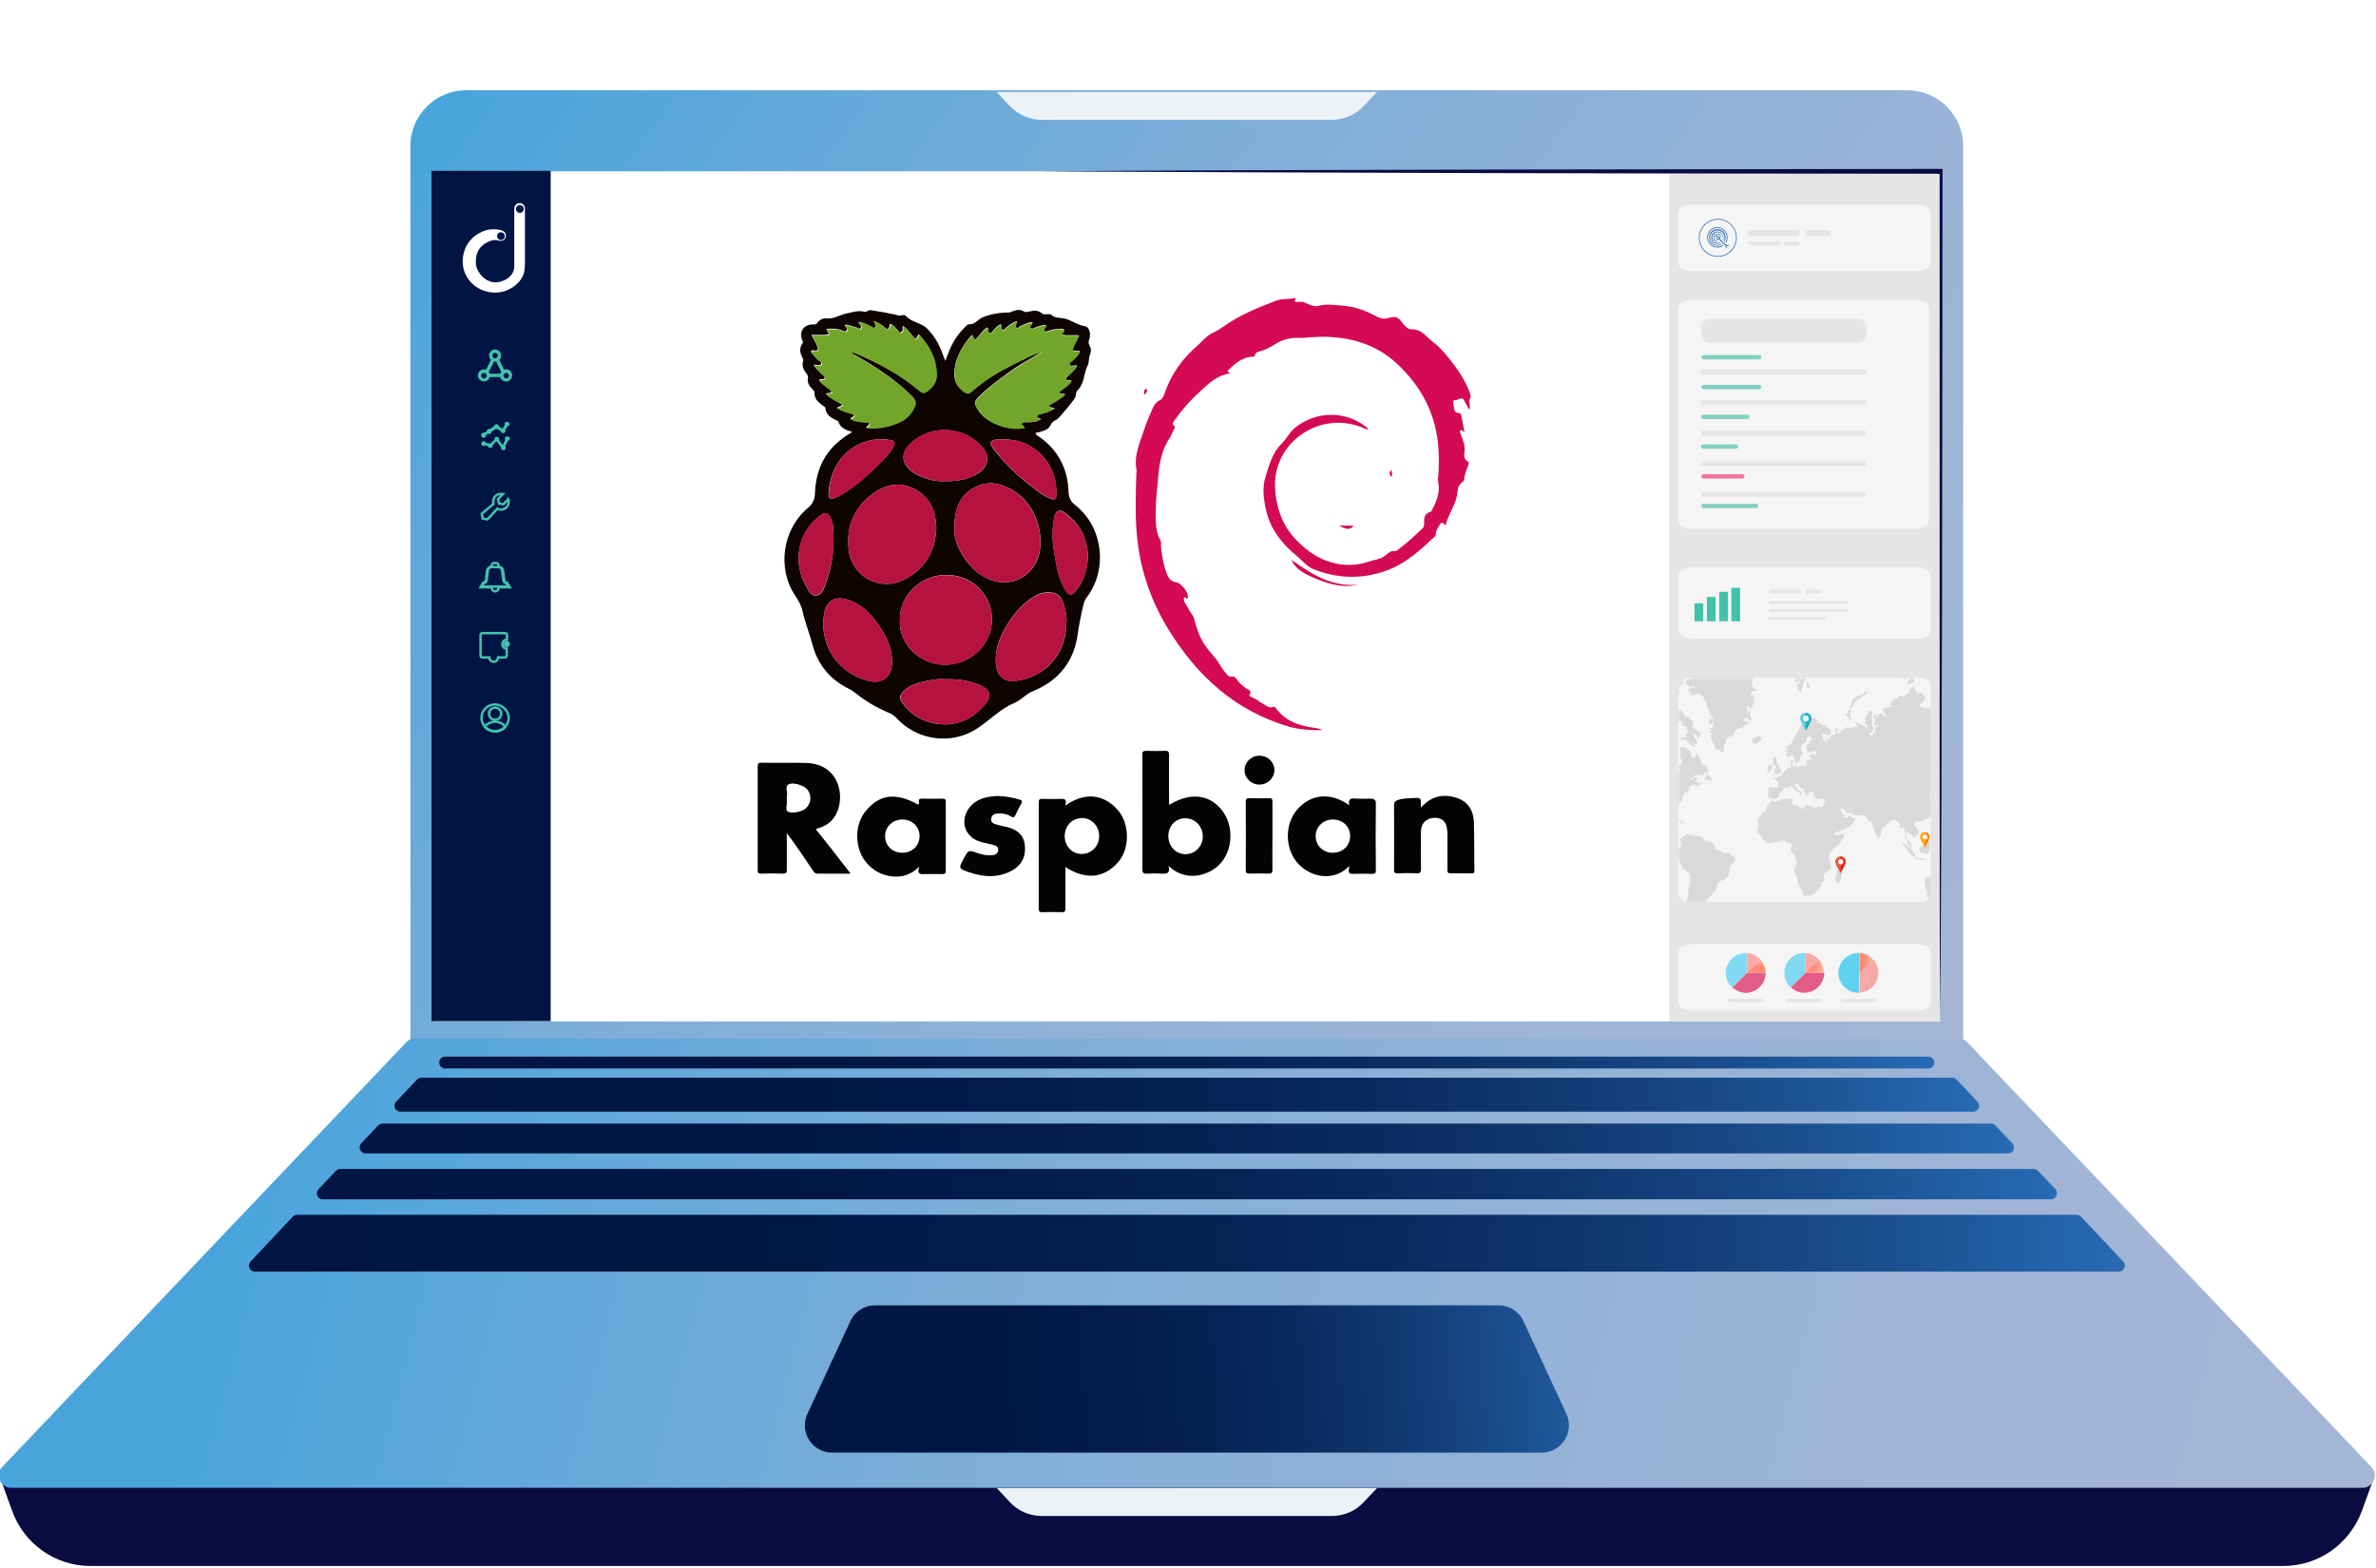 <?xml version="1.0" encoding="utf-8"?>
<!-- Generator: Adobe Illustrator 28.2.0, SVG Export Plug-In . SVG Version: 6.00 Build 0)  -->
<svg version="1.1" id="Layer_1" xmlns="http://www.w3.org/2000/svg" xmlns:xlink="http://www.w3.org/1999/xlink" x="0px" y="0px"
	 viewBox="0 0 979 646" style="enable-background:new 0 0 979 646;" xml:space="preserve">
<style type="text/css">
	.st0{display:none;}
	.st1{display:inline;fill:#0091E2;}
	.st2{clip-path:url(#SVGID_00000006686495182868272220000009368718161555154846_);}
	.st3{fill:#FFFFFF;}
	.st4{fill:none;}
	.st5{fill:url(#SVGID_00000163038017119241615240000018130912299356960150_);}
	.st6{fill:#0A0B41;}
	.st7{fill:#EDF2F6;}
	.st8{fill:url(#SVGID_00000085941485698635498740000000895540474854181260_);}
	.st9{fill:url(#SVGID_00000183210004315694877180000008332641451515541436_);}
	.st10{fill:url(#SVGID_00000099660008176998503180000004871023847518377362_);}
	.st11{fill:url(#SVGID_00000127023602218845389200000000263620874049238421_);}
	.st12{fill:url(#SVGID_00000026879761720047906720000008887646606326839720_);}
	.st13{fill:url(#SVGID_00000007392030845830950790000007477251596896398721_);}
	.st14{fill:url(#SVGID_00000140715986271333409850000010338731585755590059_);}
	.st15{fill:#001543;}
	.st16{fill:none;stroke:#42C2AC;stroke-miterlimit:10;}
	.st17{fill:#42C2AC;}
	.st18{fill:#E5E5E5;}
	.st19{opacity:0.6;fill:#FFFFFF;enable-background:new    ;}
	.st20{fill:#FFFFFF;filter:url(#Adobe_OpacityMaskFilter);}
	.st21{mask:url(#mask0_37_774_00000020360025375293432810000015892981983559173814_);}
	.st22{fill:#D9D9D9;}
	.st23{fill:#64CEDB;}
	.st24{fill:#1CABBB;}
	.st25{fill:#35BDCB;}
	.st26{fill:#FFB106;}
	.st27{fill:#FF7A04;}
	.st28{fill:#FF9000;}
	.st29{fill:#F05235;}
	.st30{fill:#EA110C;}
	.st31{fill:#E83521;}
	.st32{fill:url(#SVGID_00000165216388086456439320000003291895377099528083_);}
	.st33{fill:url(#SVGID_00000107549986285316741520000012861948782632255363_);}
	.st34{fill:#F9A9A5;}
	.st35{fill:url(#SVGID_00000041283673224885964960000002885210641221720220_);}
	.st36{fill:url(#SVGID_00000147190146126095550230000009890770420386078635_);}
	.st37{fill:url(#SVGID_00000057126944229968917400000018129428455329201039_);}
	.st38{fill:url(#SVGID_00000084508721836668251180000008074930164059298998_);}
	.st39{fill:url(#SVGID_00000086650554374676608870000009865690567886285967_);}
	.st40{fill:url(#SVGID_00000164494886195337683700000010059813621116010626_);}
	.st41{fill:#316FB1;}
	.st42{opacity:0.6;}
	.st43{fill:#FD2A78;}
	.st44{fill:none;stroke:#E5E5E5;stroke-width:2;stroke-miterlimit:10;}
	.st45{fill:#0F0404;}
	.st46{fill:#D40A53;}
	.st47{fill:#040404;}
	.st48{fill:#73A52B;}
	.st49{fill:#B61241;}
</style>
<g class="st0">
	<path class="st1" d="M441.4,213.4c-2.2,0-3.9,1.5-3.9,3.7c0,0,0,0.2,0,0.3v18.8c-9.1-7.2-22.4-5.9-29.6,3.2
		c-3,3.7-4.7,8.4-4.7,13.3c-0.2,11.6,9.1,21.2,20.7,21.4s21.2-9.1,21.4-20.7c0-0.3,0-0.5,0-0.7v-35.3c0-1-0.3-2-1.2-2.9
		C443.5,213.9,442.4,213.4,441.4,213.4 M436.6,257.8c-1.3,3.2-3.9,5.7-7.1,7.1c-3.4,1.3-7.1,1.3-10.3,0c-3.2-1.3-5.6-3.9-6.9-7.1
		c-1.3-3.2-1.3-6.9,0-10.3c1.3-3.2,3.9-5.7,6.9-7.1c3.4-1.3,7.1-1.3,10.3,0c3.2,1.3,5.7,3.9,7.1,7.1
		C437.9,250.7,437.9,254.4,436.6,257.8"/>
	<path class="st1" d="M485.5,237.8c-8.2-8.2-21.5-8.2-29.8,0c-4,4-6.2,9.3-6.2,15c-0.2,11.6,9.1,21.2,20.7,21.4s21.2-9.1,21.4-20.7
		c0-0.3,0-0.5,0-0.7c0-2.9-0.5-5.6-1.5-8.1C489,242,487.4,239.6,485.5,237.8 M482.8,257.6c-0.7,1.5-1.7,3-2.9,4.2s-2.7,2.2-4.2,2.9
		c-3.4,1.3-7.1,1.3-10.3,0c-3.2-1.3-5.7-3.9-7.1-7.1c-1.3-3.2-1.3-6.9,0-10.3c1.3-3.2,3.9-5.6,7.1-7.1c3.4-1.3,7.1-1.3,10.3,0
		c1.5,0.7,3,1.7,4.2,2.9s2.2,2.7,2.9,4.2C484.2,250.7,484.2,254.4,482.8,257.6"/>
	<path class="st1" d="M572.7,235.4c0-0.5-0.2-1-0.3-1.5s-0.5-0.8-0.8-1.2s-0.8-0.7-1.2-0.8c-0.5-0.2-1-0.3-1.5-0.3
		c-0.7,0-1.5,0.2-2.2,0.7l-22.5,14.6v-29.4c0-1-0.3-2-1.2-2.9c-0.8-0.8-1.7-1.2-2.9-1.2c-2.2,0-3.9,1.7-4,3.9l0,0v52.3
		c0,1,0.3,2,1.2,2.9c0.7,0.8,1.7,1.2,2.9,1.2c1,0,2-0.3,2.9-1.2c0.7-0.7,1.2-1.7,1.2-2.9V256l4.5-3l17.3,19.5c0.7,0.7,1.7,1,2.7,1
		c0.5,0,1,0,1.5-0.3c0.5-0.2,0.8-0.5,1.2-0.8s0.7-0.8,0.8-1.2c0.2-0.5,0.3-1,0.3-1.5c0-1-0.3-2-1-2.7l-16.1-18.2l15.8-10.3
		C572.1,238,572.7,236.6,572.7,235.4"/>
	<path class="st1" d="M507.2,243.2c1.2-1.2,2.7-2.2,4.2-2.9c1.7-0.7,3.4-1,5.2-1c1.5,0,3,0.3,4.5,0.8c1.5,0.7,2.9,1.3,4,2.5
		c0.7,0.7,1.7,0.8,2.5,0.8c1,0,2.2-0.3,2.9-1.2c0.7-0.7,1.2-1.9,1.2-2.9c0-1.2-0.5-2.2-1.3-3c-3.7-3.4-8.7-5.2-13.8-5
		c-11.6,0-21,9.4-21,21s9.4,21,21,21c5,0,9.9-1.9,13.8-5c0.8-0.7,1.2-1.9,1.2-2.9c0-2.2-1.5-3.9-3.7-3.9c0,0-0.2,0-0.3,0
		c-1,0-1.9,0.3-2.5,0.8c-1.2,1-2.5,1.9-4,2.5c-1.5,0.5-3,0.8-4.5,0.8c-1.9,0-3.5-0.3-5.2-1c-1.5-0.7-3-1.7-4.2-2.9
		C502.2,256.6,502.2,248.4,507.2,243.2C507.2,243.3,507.2,243.3,507.2,243.2"/>
	<path class="st1" d="M650.7,234.3c-0.8-0.7-1.7-1.2-2.7-1.5c-1.2-0.3-2.4-0.7-3.5-0.8s-2.4-0.2-3.5-0.2c-2.4,0-4.9,0.3-7.1,1.2
		c-2.2,0.8-4.4,2-6.2,3.4v-0.8c0-2.2-1.9-3.9-4-3.7c-2,0-3.7,1.7-3.7,3.7v34.3c0,2.2,1.9,3.9,4,3.7c2,0,3.7-1.7,3.7-3.7v-17
		c0-1.9,0.3-3.5,1-5.2c0.7-1.5,1.5-3,2.9-4.2c1.2-1.2,2.7-2.2,4.2-2.9c1.7-0.7,3.4-1,5.2-1c1.9,0,3.5,0.3,5.2,1
		c0.5,0.3,1,0.3,1.7,0.3c0.5,0,1,0,1.5-0.3c0.5-0.2,0.8-0.5,1.2-0.8c0.3-0.3,0.7-0.8,0.8-1.2c0.2-0.5,0.3-1,0.3-1.5
		C651.9,235.8,651.5,234.9,650.7,234.3"/>
	<path class="st1" d="M614.2,244.5c-3.4-7.7-11.1-13-19.5-13c-11.6,0-21,9.4-21,21l0,0c0,11.6,9.4,21,21,21c5,0,9.9-1.9,13.8-5
		l0.2-0.2c0.3-0.3,0.7-0.7,0.8-1c1.2-1.9,0.8-4.4-1-5.6c-1.5-1-3.5-0.8-4.9,0.5c-0.2,0.2-0.5,0.5-0.5,0.5l0,0
		c-1.2,1-2.4,1.7-3.7,2.2c-1.5,0.5-3,0.8-4.5,0.7c-1.5,0-2.9-0.2-4.2-0.7s-2.5-1-3.7-1.9c-1.2-0.8-2.2-1.9-2.9-2.9
		c-0.8-1.2-1.5-2.5-1.9-3.7H612c1,0,2-0.3,2.9-1.2c0.8-0.7,1.2-1.7,1.2-2.9C615.7,249.9,615.2,247.2,614.2,244.5 M582.1,248.7
		c0.3-1.3,1-2.7,1.9-3.7c0.8-1.2,1.9-2.2,2.9-2.9c1.2-0.8,2.4-1.5,3.7-1.9c1.3-0.5,2.9-0.7,4.2-0.7s2.9,0.2,4.2,0.7
		c2.7,0.8,5,2.5,6.6,4.9c0.8,1.2,1.5,2.5,1.9,3.7h-25.2v-0.1H582.1z"/>
	<path class="st1" d="M637.2,268.1c-1.5,0-2.7,1.2-2.7,2.9c0,1.5,1.2,2.7,2.9,2.7c1.5,0,2.7-1.2,2.7-2.7
		C640.1,269.2,638.8,268.1,637.2,268.1L637.2,268.1 M637.2,272.9c-1.2,0-2.2-0.8-2.2-2s0.8-2.2,2-2.2s2.2,0.8,2.2,2c0,0,0,0,0,0.2
		C639.4,271.9,638.4,272.9,637.2,272.9C637.4,272.9,637.4,272.9,637.2,272.9"/>
	<path class="st1" d="M637.9,270.8L637.9,270.8c0.3,0,0.5-0.3,0.5-0.7s0-0.5-0.3-0.7s-0.7-0.2-1-0.2s-0.7,0-1,0v2.7h0.7v-0.8h0.3
		c0.3,0,0.5,0.2,0.7,0.3c0,0.2,0.2,0.5,0.2,0.7h0.7c-0.2-0.2-0.2-0.5-0.2-0.7C638.4,271.1,638.3,270.9,637.9,270.8 M637.2,270.6
		h-0.3v-0.8c0.2,0,0.3,0,0.3,0c0.3,0,0.7,0.2,0.7,0.3C637.9,270.4,637.6,270.6,637.2,270.6"/>
	<path class="st1" d="M396,222.3c-0.3-0.3-4-3-11.6-3c-2,0-4,0.2-6.1,0.5c-1.5-10.1-9.9-15-10.3-15.3l-2-1.2l-1.3,1.9
		c-1.7,2.5-2.9,5.6-3.7,8.4c-1.3,5.7-0.5,11.1,2.4,15.8c-3.5,2-9.3,2.5-10.4,2.5h-93.7c-2.5,0-4.4,2-4.4,4.4
		c-0.2,8.2,1.2,16.5,4,24.2c3.2,8.4,8.1,14.8,14.3,18.7c7.1,4.4,18.5,6.7,31.3,6.7c5.9,0,11.6-0.5,17.3-1.5
		c8.1-1.5,15.6-4.2,22.7-8.2c5.9-3.4,11.1-7.7,15.5-12.8c7.4-8.4,11.9-17.8,15.1-26.1c0.5,0,0.8,0,1.3,0c8.1,0,13.1-3.2,16-6.1
		c1.9-1.7,3.2-3.9,4.2-6.2l0.7-1.7L396,222.3z"/>
	<path class="st1" d="M268,229.4h12.6c0.7,0,1.2-0.5,1.2-1.2l0,0v-11.3c0-0.7-0.5-1.2-1.2-1.2l0,0H268c-0.7,0-1.2,0.5-1.2,1.2l0,0
		v11.3C266.8,228.9,267.3,229.4,268,229.4L268,229.4"/>
	<path class="st1" d="M285.3,229.4h12.6c0.7,0,1.2-0.5,1.2-1.2l0,0v-11.3c0-0.7-0.5-1.2-1.2-1.2l0,0h-12.6c-0.7,0-1.2,0.5-1.2,1.2
		v11.3C284.3,228.9,284.6,229.4,285.3,229.4"/>
	<path class="st1" d="M303,229.4h12.6c0.7,0,1.2-0.5,1.2-1.2l0,0v-11.3c0-0.7-0.5-1.2-1.2-1.2l0,0H303c-0.7,0-1.2,0.5-1.2,1.2l0,0
		v11.3C301.8,228.9,302.3,229.4,303,229.4L303,229.4"/>
	<path class="st1" d="M320.3,229.4h12.6c0.7,0,1.2-0.5,1.2-1.2v-11.3c0-0.7-0.5-1.2-1.2-1.2l0,0h-12.6c-0.7,0-1.2,0.5-1.2,1.2l0,0
		v11.3C319.3,228.9,319.8,229.4,320.3,229.4L320.3,229.4"/>
	<path class="st1" d="M285.3,213.2h12.6c0.7,0,1.2-0.5,1.2-1.2v-11.3c0-0.7-0.5-1.2-1.2-1.2l0,0h-12.6c-0.7,0-1.2,0.5-1.2,1.2v11.4
		C284.3,212.7,284.6,213.2,285.3,213.2"/>
	<path class="st1" d="M303,213.2h12.6c0.7,0,1.2-0.5,1.2-1.2v-11.3c0-0.7-0.5-1.2-1.2-1.2l0,0H303c-0.7,0-1.2,0.5-1.2,1.2l0,0v11.4
		C301.8,212.7,302.3,213.2,303,213.2"/>
	<path class="st1" d="M320.3,213.2h12.6c0.7,0,1.2-0.5,1.2-1.2v-11.3c0-0.7-0.5-1.2-1.2-1.2h-12.6c-0.7,0-1.2,0.5-1.2,1.2l0,0v11.4
		C319.3,212.7,319.8,213.2,320.3,213.2"/>
	<path class="st1" d="M320.3,197.1h12.6c0.7,0,1.2-0.5,1.2-1.2v-11.3c0-0.7-0.5-1.2-1.2-1.2h-12.6c-0.7,0-1.2,0.5-1.2,1.2l0,0v11.3
		C319.3,196.6,319.8,197.1,320.3,197.1"/>
	<path class="st1" d="M338,229.4h12.6c0.7,0,1.2-0.5,1.2-1.2v-11.3c0-0.7-0.5-1.2-1.2-1.2l0,0H338c-0.7,0-1.2,0.5-1.2,1.2l0,0v11.3
		C336.8,228.9,337.3,229.4,338,229.4"/>
</g>
<g class="st0">
	<path class="st1" d="M441.4,213.4c-2.2,0-3.9,1.5-3.9,3.7c0,0,0,0.2,0,0.3v18.8c-9.1-7.2-22.4-5.9-29.6,3.2
		c-3,3.7-4.7,8.4-4.7,13.3c-0.2,11.6,9.1,21.2,20.7,21.4s21.2-9.1,21.4-20.7c0-0.3,0-0.5,0-0.7v-35.3c0-1-0.3-2-1.2-2.9
		C443.5,213.9,442.4,213.4,441.4,213.4 M436.6,257.8c-1.3,3.2-3.9,5.7-7.1,7.1c-3.4,1.3-7.1,1.3-10.3,0c-3.2-1.3-5.6-3.9-6.9-7.1
		c-1.3-3.2-1.3-6.9,0-10.3c1.3-3.2,3.9-5.7,6.9-7.1c3.4-1.3,7.1-1.3,10.3,0c3.2,1.3,5.7,3.9,7.1,7.1
		C437.9,250.7,437.9,254.4,436.6,257.8"/>
	<path class="st1" d="M485.5,237.8c-8.2-8.2-21.5-8.2-29.8,0c-4,4-6.2,9.3-6.2,15c-0.2,11.6,9.1,21.2,20.7,21.4s21.2-9.1,21.4-20.7
		c0-0.3,0-0.5,0-0.7c0-2.9-0.5-5.6-1.5-8.1C489,242,487.4,239.6,485.5,237.8 M482.8,257.6c-0.7,1.5-1.7,3-2.9,4.2s-2.7,2.2-4.2,2.9
		c-3.4,1.3-7.1,1.3-10.3,0c-3.2-1.3-5.7-3.9-7.1-7.1c-1.3-3.2-1.3-6.9,0-10.3c1.3-3.2,3.9-5.6,7.1-7.1c3.4-1.3,7.1-1.3,10.3,0
		c1.5,0.7,3,1.7,4.2,2.9s2.2,2.7,2.9,4.2C484.2,250.7,484.2,254.4,482.8,257.6"/>
	<path class="st1" d="M572.7,235.4c0-0.5-0.2-1-0.3-1.5s-0.5-0.8-0.8-1.2s-0.8-0.7-1.2-0.8c-0.5-0.2-1-0.3-1.5-0.3
		c-0.7,0-1.5,0.2-2.2,0.7l-22.5,14.6v-29.4c0-1-0.3-2-1.2-2.9c-0.8-0.8-1.7-1.2-2.9-1.2c-2.2,0-3.9,1.7-4,3.9l0,0v52.3
		c0,1,0.3,2,1.2,2.9c0.7,0.8,1.7,1.2,2.9,1.2c1,0,2-0.3,2.9-1.2c0.7-0.7,1.2-1.7,1.2-2.9V256l4.5-3l17.3,19.5c0.7,0.7,1.7,1,2.7,1
		c0.5,0,1,0,1.5-0.3c0.5-0.2,0.8-0.5,1.2-0.8s0.7-0.8,0.8-1.2c0.2-0.5,0.3-1,0.3-1.5c0-1-0.3-2-1-2.7l-16.1-18.2l15.8-10.3
		C572.1,238,572.7,236.6,572.7,235.4"/>
	<path class="st1" d="M507.2,243.2c1.2-1.2,2.7-2.2,4.2-2.9c1.7-0.7,3.4-1,5.2-1c1.5,0,3,0.3,4.5,0.8c1.5,0.7,2.9,1.3,4,2.5
		c0.7,0.7,1.7,0.8,2.5,0.8c1,0,2.2-0.3,2.9-1.2c0.7-0.7,1.2-1.9,1.2-2.9c0-1.2-0.5-2.2-1.3-3c-3.7-3.4-8.7-5.2-13.8-5
		c-11.6,0-21,9.4-21,21s9.4,21,21,21c5,0,9.9-1.9,13.8-5c0.8-0.7,1.2-1.9,1.2-2.9c0-2.2-1.5-3.9-3.7-3.9c0,0-0.2,0-0.3,0
		c-1,0-1.9,0.3-2.5,0.8c-1.2,1-2.5,1.9-4,2.5c-1.5,0.5-3,0.8-4.5,0.8c-1.9,0-3.5-0.3-5.2-1c-1.5-0.7-3-1.7-4.2-2.9
		C502.2,256.6,502.2,248.4,507.2,243.2C507.2,243.3,507.2,243.3,507.2,243.2"/>
	<path class="st1" d="M650.7,234.3c-0.8-0.7-1.7-1.2-2.7-1.5c-1.2-0.3-2.4-0.7-3.5-0.8s-2.4-0.2-3.5-0.2c-2.4,0-4.9,0.3-7.1,1.2
		c-2.2,0.8-4.4,2-6.2,3.4v-0.8c0-2.2-1.9-3.9-4-3.7c-2,0-3.7,1.7-3.7,3.7v34.3c0,2.2,1.9,3.9,4,3.7c2,0,3.7-1.7,3.7-3.7v-17
		c0-1.9,0.3-3.5,1-5.2c0.7-1.5,1.5-3,2.9-4.2c1.2-1.2,2.7-2.2,4.2-2.9c1.7-0.7,3.4-1,5.2-1c1.9,0,3.5,0.3,5.2,1
		c0.5,0.3,1,0.3,1.7,0.3c0.5,0,1,0,1.5-0.3c0.5-0.2,0.8-0.5,1.2-0.8c0.3-0.3,0.7-0.8,0.8-1.2c0.2-0.5,0.3-1,0.3-1.5
		C651.9,235.8,651.5,234.9,650.7,234.3"/>
	<path class="st1" d="M614.2,244.5c-3.4-7.7-11.1-13-19.5-13c-11.6,0-21,9.4-21,21l0,0c0,11.6,9.4,21,21,21c5,0,9.9-1.9,13.8-5
		l0.2-0.2c0.3-0.3,0.7-0.7,0.8-1c1.2-1.9,0.8-4.4-1-5.6c-1.5-1-3.5-0.8-4.9,0.5c-0.2,0.2-0.5,0.5-0.5,0.5l0,0
		c-1.2,1-2.4,1.7-3.7,2.2c-1.5,0.5-3,0.8-4.5,0.7c-1.5,0-2.9-0.2-4.2-0.7s-2.5-1-3.7-1.9c-1.2-0.8-2.2-1.9-2.9-2.9
		c-0.8-1.2-1.5-2.5-1.9-3.7H612c1,0,2-0.3,2.9-1.2c0.8-0.7,1.2-1.7,1.2-2.9C615.7,249.9,615.2,247.2,614.2,244.5 M582.1,248.7
		c0.3-1.3,1-2.7,1.9-3.7c0.8-1.2,1.9-2.2,2.9-2.9c1.2-0.8,2.4-1.5,3.7-1.9c1.3-0.5,2.9-0.7,4.2-0.7s2.9,0.2,4.2,0.7
		c2.7,0.8,5,2.5,6.6,4.9c0.8,1.2,1.5,2.5,1.9,3.7h-25.2v-0.1H582.1z"/>
	<path class="st1" d="M637.2,268.1c-1.5,0-2.7,1.2-2.7,2.9c0,1.5,1.2,2.7,2.9,2.7c1.5,0,2.7-1.2,2.7-2.7
		C640.1,269.2,638.8,268.1,637.2,268.1L637.2,268.1 M637.2,272.9c-1.2,0-2.2-0.8-2.2-2s0.8-2.2,2-2.2s2.2,0.8,2.2,2c0,0,0,0,0,0.2
		C639.4,271.9,638.4,272.9,637.2,272.9C637.4,272.9,637.4,272.9,637.2,272.9"/>
	<path class="st1" d="M637.9,270.8L637.9,270.8c0.3,0,0.5-0.3,0.5-0.7s0-0.5-0.3-0.7s-0.7-0.2-1-0.2s-0.7,0-1,0v2.7h0.7v-0.8h0.3
		c0.3,0,0.5,0.2,0.7,0.3c0,0.2,0.2,0.5,0.2,0.7h0.7c-0.2-0.2-0.2-0.5-0.2-0.7C638.4,271.1,638.3,270.9,637.9,270.8 M637.2,270.6
		h-0.3v-0.8c0.2,0,0.3,0,0.3,0c0.3,0,0.7,0.2,0.7,0.3C637.9,270.4,637.6,270.6,637.2,270.6"/>
	<path class="st1" d="M396,222.3c-0.3-0.3-4-3-11.6-3c-2,0-4,0.2-6.1,0.5c-1.5-10.1-9.9-15-10.3-15.3l-2-1.2l-1.3,1.9
		c-1.7,2.5-2.9,5.6-3.7,8.4c-1.3,5.7-0.5,11.1,2.4,15.8c-3.5,2-9.3,2.5-10.4,2.5h-93.7c-2.5,0-4.4,2-4.4,4.4
		c-0.2,8.2,1.2,16.5,4,24.2c3.2,8.4,8.1,14.8,14.3,18.7c7.1,4.4,18.5,6.7,31.3,6.7c5.9,0,11.6-0.5,17.3-1.5
		c8.1-1.5,15.6-4.2,22.7-8.2c5.9-3.4,11.1-7.7,15.5-12.8c7.4-8.4,11.9-17.8,15.1-26.1c0.5,0,0.8,0,1.3,0c8.1,0,13.1-3.2,16-6.1
		c1.9-1.7,3.2-3.9,4.2-6.2l0.7-1.7L396,222.3z"/>
	<path class="st1" d="M268,229.4h12.6c0.7,0,1.2-0.5,1.2-1.2l0,0v-11.3c0-0.7-0.5-1.2-1.2-1.2l0,0H268c-0.7,0-1.2,0.5-1.2,1.2l0,0
		v11.3C266.8,228.9,267.3,229.4,268,229.4L268,229.4"/>
	<path class="st1" d="M285.3,229.4h12.6c0.7,0,1.2-0.5,1.2-1.2l0,0v-11.3c0-0.7-0.5-1.2-1.2-1.2l0,0h-12.6c-0.7,0-1.2,0.5-1.2,1.2
		v11.3C284.3,228.9,284.6,229.4,285.3,229.4"/>
	<path class="st1" d="M303,229.4h12.6c0.7,0,1.2-0.5,1.2-1.2l0,0v-11.3c0-0.7-0.5-1.2-1.2-1.2l0,0H303c-0.7,0-1.2,0.5-1.2,1.2l0,0
		v11.3C301.8,228.9,302.3,229.4,303,229.4L303,229.4"/>
	<path class="st1" d="M320.3,229.4h12.6c0.7,0,1.2-0.5,1.2-1.2v-11.3c0-0.7-0.5-1.2-1.2-1.2l0,0h-12.6c-0.7,0-1.2,0.5-1.2,1.2l0,0
		v11.3C319.3,228.9,319.8,229.4,320.3,229.4L320.3,229.4"/>
	<path class="st1" d="M285.3,213.2h12.6c0.7,0,1.2-0.5,1.2-1.2v-11.3c0-0.7-0.5-1.2-1.2-1.2l0,0h-12.6c-0.7,0-1.2,0.5-1.2,1.2v11.4
		C284.3,212.7,284.6,213.2,285.3,213.2"/>
	<path class="st1" d="M303,213.2h12.6c0.7,0,1.2-0.5,1.2-1.2v-11.3c0-0.7-0.5-1.2-1.2-1.2l0,0H303c-0.7,0-1.2,0.5-1.2,1.2l0,0v11.4
		C301.8,212.7,302.3,213.2,303,213.2"/>
	<path class="st1" d="M320.3,213.2h12.6c0.7,0,1.2-0.5,1.2-1.2v-11.3c0-0.7-0.5-1.2-1.2-1.2h-12.6c-0.7,0-1.2,0.5-1.2,1.2l0,0v11.4
		C319.3,212.7,319.8,213.2,320.3,213.2"/>
	<path class="st1" d="M320.3,197.1h12.6c0.7,0,1.2-0.5,1.2-1.2v-11.3c0-0.7-0.5-1.2-1.2-1.2h-12.6c-0.7,0-1.2,0.5-1.2,1.2l0,0v11.3
		C319.3,196.6,319.8,197.1,320.3,197.1"/>
	<path class="st1" d="M338,229.4h12.6c0.7,0,1.2-0.5,1.2-1.2v-11.3c0-0.7-0.5-1.2-1.2-1.2l0,0H338c-0.7,0-1.2,0.5-1.2,1.2l0,0v11.3
		C336.8,228.9,337.3,229.4,338,229.4"/>
</g>
<g>
	<defs>
		<rect id="SVGID_1_" x="-0.5" y="-0.3" width="979" height="645.7"/>
	</defs>
	<clipPath id="SVGID_00000173124435704197749410000014024487512819590041_">
		<use xlink:href="#SVGID_1_"  style="overflow:visible;"/>
	</clipPath>
	<g style="clip-path:url(#SVGID_00000173124435704197749410000014024487512819590041_);">
		<path class="st3" d="M169,462.1c-1.1-124.7-1.4-262.3-1.5-386.5c0.1-3-0.2-8.1,0.3-11.1c1.6-13.6,12.5-25.4,26-28l3.2-0.5
			c2-0.2,7.4-0.2,9.5-0.2c77.2,0,171.6,0.3,249.4,0.7l99.8,0.7L456,38c-78,0.5-172,0.6-249.4,0.7c-2,0-7.3,0-9.2,0.2
			c-13.5,1.2-25,12.6-26.6,26c-0.4,2.7-0.3,7.9-0.3,10.7l0,12.5C170.4,207.7,170.1,342,169,462.1L169,462.1z"/>
		<rect x="131.3" y="-0.3" class="st4" width="460.6" height="498.5"/>
		
			<linearGradient id="SVGID_00000056405305794575323770000016030862404748816293_" gradientUnits="userSpaceOnUse" x1="189.627" y1="604.111" x2="815.827" y2="158" gradientTransform="matrix(1 0 0 -1 0 646)">
			<stop  offset="0" style="stop-color:#4AA4DC"/>
			<stop  offset="0.16" style="stop-color:#63A9DA"/>
			<stop  offset="0.37" style="stop-color:#80AED8"/>
			<stop  offset="0.58" style="stop-color:#94B2D7"/>
			<stop  offset="0.79" style="stop-color:#A0B5D6"/>
			<stop  offset="1" style="stop-color:#A5B6D6"/>
		</linearGradient>
		<path style="fill:url(#SVGID_00000056405305794575323770000016030862404748816293_);" d="M192.1,37.2h593.8c12.7,0,23,10.3,23,23
			V462H169.1V60.2C169.1,47.5,179.4,37.2,192.1,37.2z"/>
		<path class="st3" d="M799.4,70.6H178.6v350.3h620.8V70.6z"/>
		<path class="st6" d="M940.9,645.3H37.1c-14.3,0-27.2-9.1-32.1-22.7l-4.6-12.7h977.4l-4.6,12.7
			C968.1,636.3,955.3,645.3,940.9,645.3z"/>
		<path class="st7" d="M548.7,624.7H429.3c-5,0-9.8-2-13.2-5.7l-5.4-5.8h156.7l-5.5,5.8C558.5,622.7,553.7,624.7,548.7,624.7
			L548.7,624.7z"/>
		
			<linearGradient id="SVGID_00000076572362554350035360000015461736730977874846_" gradientUnits="userSpaceOnUse" x1="111.681" y1="200.71" x2="980.231" y2="-21.37" gradientTransform="matrix(1 0 0 -1 0 646)">
			<stop  offset="0" style="stop-color:#4AA4DC"/>
			<stop  offset="0.16" style="stop-color:#63A9DA"/>
			<stop  offset="0.37" style="stop-color:#80AED8"/>
			<stop  offset="0.58" style="stop-color:#94B2D7"/>
			<stop  offset="0.79" style="stop-color:#A0B5D6"/>
			<stop  offset="1" style="stop-color:#A5B6D6"/>
		</linearGradient>
		<path style="fill:url(#SVGID_00000076572362554350035360000015461736730977874846_);" d="M171.1,427.9h635.8
			c1.4,0,2.7,0.6,3.7,1.6l166.5,175c3.1,3.3,0.8,8.6-3.7,8.6H4.6c-4.5,0-6.8-5.4-3.7-8.6l166.5-175
			C168.4,428.4,169.7,427.9,171.1,427.9z"/>
		
			<linearGradient id="SVGID_00000177450713426692756350000016128263141276810168_" gradientUnits="userSpaceOnUse" x1="670.26" y1="91.895" x2="319.11" y2="63.145" gradientTransform="matrix(1 0 0 -1 0 646)">
			<stop  offset="0" style="stop-color:#286CB5"/>
			<stop  offset="1.000000e-02" style="stop-color:#2669B1"/>
			<stop  offset="0.13" style="stop-color:#1A4F8F"/>
			<stop  offset="0.26" style="stop-color:#113A73"/>
			<stop  offset="0.4" style="stop-color:#09295E"/>
			<stop  offset="0.56" style="stop-color:#041D4E"/>
			<stop  offset="0.74" style="stop-color:#001745"/>
			<stop  offset="1" style="stop-color:#001543"/>
		</linearGradient>
		<path style="fill:url(#SVGID_00000177450713426692756350000016128263141276810168_);" d="M360.6,537.9h256.9
			c4.4,0,8.4,2.5,10.2,6.5l17.7,38.2c3.5,7.5-2,16-10.2,16H342.9c-8.2,0-13.7-8.5-10.2-16l17.7-38.2
			C352.2,540.4,356.2,537.9,360.6,537.9L360.6,537.9z"/>
		
			<linearGradient id="SVGID_00000036231718642422436330000004237923590962957751_" gradientUnits="userSpaceOnUse" x1="180.995" y1="208.105" x2="797.015" y2="208.105" gradientTransform="matrix(1 0 0 -1 0 646)">
			<stop  offset="0" style="stop-color:#001543"/>
			<stop  offset="0.26" style="stop-color:#001745"/>
			<stop  offset="0.44" style="stop-color:#041D4E"/>
			<stop  offset="0.6" style="stop-color:#09295E"/>
			<stop  offset="0.74" style="stop-color:#113A73"/>
			<stop  offset="0.87" style="stop-color:#1A4F8F"/>
			<stop  offset="0.99" style="stop-color:#2669B1"/>
			<stop  offset="1" style="stop-color:#286CB5"/>
		</linearGradient>
		<path style="fill:url(#SVGID_00000036231718642422436330000004237923590962957751_);" d="M794.6,440.3H183.4
			c-2.1,0-3.2-2.5-1.8-4.1c0.5-0.5,1.1-0.8,1.8-0.8h611.1c0.7,0,1.3,0.3,1.8,0.8C797.8,437.8,796.7,440.3,794.6,440.3z"/>
		
			<linearGradient id="SVGID_00000032628067933666496880000001886628071346517156_" gradientUnits="userSpaceOnUse" x1="162.551" y1="194.86" x2="815.463" y2="194.86" gradientTransform="matrix(1 0 0 -1 0 646)">
			<stop  offset="0" style="stop-color:#001543"/>
			<stop  offset="0.26" style="stop-color:#001745"/>
			<stop  offset="0.44" style="stop-color:#041D4E"/>
			<stop  offset="0.6" style="stop-color:#09295E"/>
			<stop  offset="0.74" style="stop-color:#113A73"/>
			<stop  offset="0.87" style="stop-color:#1A4F8F"/>
			<stop  offset="0.99" style="stop-color:#2669B1"/>
			<stop  offset="1" style="stop-color:#286CB5"/>
		</linearGradient>
		<path style="fill:url(#SVGID_00000032628067933666496880000001886628071346517156_);" d="M813,458.1H165c-2.2,0-3.3-2.5-1.8-4.1
			l8.6-9.1c0.5-0.5,1.1-0.8,1.8-0.8h630.8c0.7,0,1.3,0.3,1.8,0.8l8.6,9.1C816.3,455.6,815.2,458.1,813,458.1L813,458.1z"/>
		
			<linearGradient id="SVGID_00000160905831063616708680000001373199083270730168_" gradientUnits="userSpaceOnUse" x1="148.185" y1="176.85" x2="829.815" y2="176.85" gradientTransform="matrix(1 0 0 -1 0 646)">
			<stop  offset="0" style="stop-color:#001543"/>
			<stop  offset="0.26" style="stop-color:#001745"/>
			<stop  offset="0.44" style="stop-color:#041D4E"/>
			<stop  offset="0.6" style="stop-color:#09295E"/>
			<stop  offset="0.74" style="stop-color:#113A73"/>
			<stop  offset="0.87" style="stop-color:#1A4F8F"/>
			<stop  offset="0.99" style="stop-color:#2669B1"/>
			<stop  offset="1" style="stop-color:#286CB5"/>
		</linearGradient>
		<path style="fill:url(#SVGID_00000160905831063616708680000001373199083270730168_);" d="M827.4,475.3H150.6
			c-2.1,0-3.2-2.6-1.8-4.1l7-7.4c0.5-0.5,1.1-0.8,1.8-0.8h662.8c0.7,0,1.3,0.3,1.8,0.8l7,7.4C830.6,472.8,829.5,475.3,827.4,475.3z"
			/>
		
			<linearGradient id="SVGID_00000013889208881033865990000001423722008969452462_" gradientUnits="userSpaceOnUse" x1="130.515" y1="158.105" x2="847.505" y2="158.105" gradientTransform="matrix(1 0 0 -1 0 646)">
			<stop  offset="0" style="stop-color:#001543"/>
			<stop  offset="0.26" style="stop-color:#001745"/>
			<stop  offset="0.44" style="stop-color:#041D4E"/>
			<stop  offset="0.6" style="stop-color:#09295E"/>
			<stop  offset="0.74" style="stop-color:#113A73"/>
			<stop  offset="0.87" style="stop-color:#1A4F8F"/>
			<stop  offset="0.99" style="stop-color:#2669B1"/>
			<stop  offset="1" style="stop-color:#286CB5"/>
		</linearGradient>
		<path style="fill:url(#SVGID_00000013889208881033865990000001423722008969452462_);" d="M845.1,494.2H133c-2.1,0-3.2-2.5-1.8-4.1
			l7.2-7.6c0.5-0.5,1.1-0.8,1.8-0.8h697.8c0.7,0,1.3,0.3,1.8,0.8l7.2,7.6C848.3,491.6,847.2,494.2,845.1,494.2L845.1,494.2z"/>
		
			<linearGradient id="SVGID_00000036222911502460594350000009753419389391081116_" gradientUnits="userSpaceOnUse" x1="102.555" y1="133.73" x2="875.465" y2="133.73" gradientTransform="matrix(1 0 0 -1 0 646)">
			<stop  offset="0" style="stop-color:#001543"/>
			<stop  offset="0.26" style="stop-color:#001745"/>
			<stop  offset="0.44" style="stop-color:#041D4E"/>
			<stop  offset="0.6" style="stop-color:#09295E"/>
			<stop  offset="0.74" style="stop-color:#113A73"/>
			<stop  offset="0.87" style="stop-color:#1A4F8F"/>
			<stop  offset="0.99" style="stop-color:#2669B1"/>
			<stop  offset="1" style="stop-color:#286CB5"/>
		</linearGradient>
		<path style="fill:url(#SVGID_00000036222911502460594350000009753419389391081116_);" d="M873,524H105c-2.1,0-3.2-2.5-1.8-4.1
			l17.4-18.5c0.5-0.5,1.1-0.8,1.8-0.8h733.3c0.7,0,1.3,0.3,1.8,0.8l17.4,18.5C876.3,521.4,875.2,524,873,524L873,524z"/>
		<path class="st7" d="M548.7,49.4H429.3c-5,0-9.8-2.1-13.2-5.7l-5.4-5.8h156.7l-5.5,5.8C558.5,47.3,553.7,49.4,548.7,49.4
			L548.7,49.4z"/>
		<path class="st6" d="M428.3,70.6c103.5-0.8,266.4-0.8,371.1-1h1v1l-0.2,175.1c-0.1,43.6-0.4,131.6-0.8,175.1
			c-0.3-43.7-0.6-131.4-0.8-175.1l-0.2-175.1l1,1C694.4,71.6,532.2,71.2,428.3,70.6z"/>
		<path class="st15" d="M226.9,70.4h-49.1v350.4h49.1V70.4z"/>
		<path class="st16" d="M208.6,152.7c-0.4,0-0.8,0.1-1.1,0.3l-2.4-4.8c0.6-0.4,0.9-1,0.9-1.7c0-1.1-0.9-2-2-2s-2,0.9-2,2
			c0,0.7,0.4,1.4,0.9,1.7l-2.4,4.8c-0.3-0.2-0.7-0.3-1.1-0.3c-1.1,0-2,0.9-2,2c0,1.1,0.9,2,2,2c1.1,0,1.9-0.8,2-1.8h5.1
			c0.1,1,1,1.8,2,1.8c1.1,0,2-0.9,2-2C210.6,153.6,209.7,152.7,208.6,152.7z M202.4,146.5c0-0.9,0.7-1.6,1.6-1.6s1.6,0.7,1.6,1.6
			s-0.7,1.6-1.6,1.6S202.4,147.4,202.4,146.5z M203.3,148.4c0.2,0.1,0.5,0.1,0.7,0.1s0.5-0.1,0.7-0.1l2.4,4.9
			c-0.3,0.3-0.5,0.8-0.6,1.2h-5.1c-0.1-0.5-0.3-0.9-0.6-1.2L203.3,148.4z M199.4,156.4c-0.9,0-1.6-0.7-1.6-1.6s0.7-1.6,1.6-1.6
			c0.9,0,1.6,0.7,1.6,1.6S200.3,156.4,199.4,156.4z M208.6,156.4c-0.9,0-1.6-0.7-1.6-1.6s0.7-1.6,1.6-1.6c0.9,0,1.6,0.7,1.6,1.6
			S209.5,156.4,208.6,156.4z"/>
		<path class="st16" d="M209.6,295.8c0,1.4-0.5,2.7-1.4,3.6c-1,1.2-2.5,1.9-4.2,1.9s-3.2-0.7-4.2-1.9c-0.9-1-1.4-2.2-1.4-3.6
			c0-3.1,2.5-5.5,5.5-5.5S209.6,292.8,209.6,295.8z"/>
		<path class="st16" d="M208.2,299.5c-1,1.2-2.5,1.9-4.2,1.9s-3.2-0.7-4.2-1.9c0.8-1.2,2.4-2.1,4.2-2.1S207.4,298.3,208.2,299.5z"/>
		<path class="st16" d="M204,296.6c1.4,0,2.5-1.1,2.5-2.5s-1.1-2.5-2.5-2.5s-2.5,1.1-2.5,2.5S202.6,296.6,204,296.6z"/>
		<path class="st16" d="M199.3,179.9c0.3,0,0.5-0.2,0.5-0.5c0-0.1,0-0.2-0.1-0.3l1.5-1c0.1,0.1,0.2,0.2,0.4,0.2
			c0.3,0,0.5-0.2,0.5-0.5c0-0.1,0-0.1,0-0.2l2.1-1.4c0.1,0.1,0.2,0.2,0.4,0.2c0.2,0,0.3-0.1,0.4-0.2l1.8,1.2c0,0,0,0.1,0,0.1
			c0,0.3,0.2,0.5,0.5,0.5c0.3,0,0.5-0.2,0.5-0.5c0-0.2-0.1-0.3-0.2-0.4l1.2-1.8c0,0,0.1,0,0.1,0c0.3,0,0.5-0.2,0.5-0.5
			c0-0.3-0.2-0.5-0.5-0.5c-0.3,0-0.5,0.2-0.5,0.5c0,0.2,0.1,0.3,0.2,0.4l-1.2,1.8c0,0-0.1,0-0.1,0c-0.2,0-0.3,0.1-0.4,0.2l-1.8-1.2
			c0-0.1,0-0.1,0-0.2c0-0.3-0.2-0.5-0.5-0.5c-0.3,0-0.5,0.2-0.5,0.5c0,0.1,0,0.1,0,0.1l-2.1,1.4c-0.1-0.1-0.2-0.1-0.4-0.1
			c-0.3,0-0.5,0.2-0.5,0.5c0,0.1,0,0.1,0,0.2l-1.6,1c-0.1-0.1-0.2-0.1-0.3-0.1c-0.3,0-0.5,0.2-0.5,0.5
			C198.8,179.6,199,179.9,199.3,179.9L199.3,179.9z"/>
		<path class="st16" d="M209,180.3c-0.3,0-0.5,0.2-0.5,0.5c0,0.1,0.1,0.3,0.2,0.4l-1.3,2.9c0,0,0,0,0,0c-0.1,0-0.2,0-0.3,0.1
			l-2.1-2.8c0.1-0.1,0.2-0.2,0.2-0.4c0-0.3-0.2-0.5-0.5-0.5c-0.3,0-0.5,0.2-0.5,0.5c0,0.1,0,0.2,0.1,0.3l-2,2
			c-0.1-0.1-0.2-0.1-0.3-0.1c-0.2,0-0.3,0.1-0.4,0.2l-1.8-0.6c0-0.3-0.2-0.5-0.5-0.5c-0.3,0-0.5,0.2-0.5,0.5c0,0.3,0.2,0.5,0.5,0.5
			c0.2,0,0.4-0.2,0.5-0.4l1.7,0.6c0,0,0,0.1,0,0.1c0,0.3,0.2,0.5,0.5,0.5c0.3,0,0.5-0.2,0.5-0.5c0-0.1,0-0.2-0.1-0.3l2-2
			c0.1,0.1,0.2,0.1,0.3,0.1c0.1,0,0.1,0,0.2,0l2.1,2.8c-0.1,0.1-0.1,0.2-0.1,0.3c0,0.3,0.2,0.5,0.5,0.5c0.3,0,0.5-0.2,0.5-0.5
			c0-0.2-0.1-0.4-0.3-0.5l1.3-2.8c0.1,0,0.1,0,0.2,0c0.3,0,0.5-0.2,0.5-0.5C209.5,180.5,209.3,180.3,209,180.3L209,180.3z"/>
		<path class="st16" d="M200.9,214l-2-0.3l-0.4-2l4.8-4c-0.1-0.3-0.1-0.6-0.1-1c0-1.8,1.4-3.2,3.2-3.2c0.2,0,0.4,0,0.6,0.1l0.2,0
			l-2,2.1l0.4,1.8l1.8,0.3l2-2.1l0.1,0.2c0.1,0.3,0.1,0.6,0.1,0.9c0,1.8-1.4,3.2-3.2,3.2c-0.5,0-1.1-0.1-1.5-0.4L200.9,214
			L200.9,214z"/>
		<path class="st16" d="M208.9,263.6v-2c0-0.4-0.3-0.7-0.7-0.7h-9.5c-0.4,0-0.7,0.3-0.7,0.7v8.6c0,0.4,0.3,0.7,0.7,0.7h2.9
			c0,0.8,0.5,1.5,1.2,1.7c1.3,0.4,2.4-0.5,2.4-1.7h2.9c0.4,0,0.7-0.3,0.7-0.7v-2.9c-0.5,0-1-0.2-1.3-0.5c-0.3-0.3-0.5-0.8-0.5-1.3
			c0-0.5,0.2-1,0.5-1.3C207.9,263.8,208.3,263.6,208.9,263.6L208.9,263.6z"/>
		<path class="st17" d="M208.8,266.7c-0.7,0-1.3-0.6-1.3-1.3c0-0.7,0.6-1.3,1.3-1.3c0.7,0,1.3,0.6,1.3,1.3
			C210.1,266.1,209.5,266.7,208.8,266.7z"/>
		<path class="st16" d="M210.1,242l-1.2-1.9h-0.1c-0.5,0-0.9-0.4-1-0.9l-0.5-4c-0.1-0.6-0.4-1.1-0.9-1.4c-0.3-0.2-0.6-0.3-1-0.3
			v-0.5c0-0.5-0.4-1-1-1h-0.8c-0.5,0-1,0.4-1,1v0.5c-0.4,0-0.7,0.1-1,0.3c-0.5,0.3-0.8,0.8-0.9,1.4l-0.5,4c-0.1,0.5-0.5,0.9-1,0.9
			h-0.1L198,242h4.7c-0.1,0.3,0,0.6,0.1,0.9c0.2,0.5,0.7,0.8,1.2,0.8c0.8,0,1.4-0.6,1.4-1.4c0-0.1,0-0.2,0-0.3L210.1,242L210.1,242z
			 M202.4,241.7h-4l0.9-1.4c0.6,0,1.1-0.5,1.2-1.1l0.5-4c0.1-0.7,0.6-1.3,1.2-1.5h3.5c0.7,0.2,1.2,0.8,1.2,1.5l0.5,4
			c0.1,0.6,0.6,1.1,1.2,1.1l0.9,1.4h-4.1H202.4L202.4,241.7z"/>
		<path class="st3" d="M214.1,83.7c-1.2,0-2.2,1-2.2,2.2v23.8c0,1-0.2,1.9-0.7,2.8c-0.7,1.3-2.2,2.8-5.1,3.6
			c-5.3,1.5-9.7-3.6-10-7.3c-0.3-3.9,0.9-8,6.8-9.8c0,0,1.3-0.3,2.8,0.2c1.5,0.5,3.6-1.1,2.4-3.3c-0.9-1.6-5.4-1.7-7.5-1.1
			c-1.6,0.4-8.2,2.6-9.7,10.3s3.8,14.2,10.9,15.3c7.1,1.2,13.2-3.7,14.2-8.3c0,0,0.3-1.5,0.3-4.1c0-0.1,0-22.1,0-22.1
			C216.3,84.6,215.3,83.7,214.1,83.7L214.1,83.7z"/>
		<path class="st15" d="M214.2,87.7c0.9,0,1.6-0.7,1.6-1.6c0-0.9-0.7-1.6-1.6-1.6s-1.6,0.7-1.6,1.6C212.6,87,213.3,87.7,214.2,87.7z
			"/>
		<path class="st15" d="M206.4,98.9c0.9,0,1.6-0.7,1.6-1.6c0-0.9-0.7-1.6-1.6-1.6c-0.9,0-1.6,0.7-1.6,1.6
			C204.8,98.2,205.5,98.9,206.4,98.9z"/>
		<path class="st18" d="M799.2,71.7H687.8v349.2h111.4V71.7z"/>
		<path class="st19" d="M696.7,279.2h93.7c2.9,0,5.2,1.6,5.2,3.6v85.3c0,2-2.3,3.6-5.2,3.6h-93.7c-2.9,0-5.2-1.6-5.2-3.6v-85.3
			C691.5,280.9,693.9,279.2,696.7,279.2z"/>
		<defs>
			<filter id="Adobe_OpacityMaskFilter" filterUnits="userSpaceOnUse" x="645.1" y="262.9" width="188.1" height="122.2">
				<feColorMatrix  type="matrix" values="1 0 0 0 0  0 1 0 0 0  0 0 1 0 0  0 0 0 1 0"/>
			</filter>
		</defs>
		
			<mask maskUnits="userSpaceOnUse" x="645.1" y="262.9" width="188.1" height="122.2" id="mask0_37_774_00000020360025375293432810000015892981983559173814_">
			<path class="st20" d="M696.2,279.4h99.4v88c0.8,2.4-1.2,4.4-3.6,4.4h-95c-2.6,0-4.7-2.1-5.5-4.7v-83.8
				C692.3,281.1,694,279.4,696.2,279.4L696.2,279.4z"/>
		</mask>
		<g class="st21">
			<path class="st22" d="M833.2,303.2c-0.3-0.4-0.6-0.7-0.9-1.1c-0.3-0.1-0.6-0.1-1.1-0.3v0.9c-0.5-0.1-0.5-0.5-0.6-0.8
				c0-0.6-0.3-1.1-0.9-1.4c-0.4-0.2-0.7-0.5-1-0.8c-0.5-0.4-1-0.8-1.5-1.2c-0.5-0.3-1-0.5-1.5-0.7c-0.9,0.4-1.7-0.2-2.8-0.2
				c0.1,0.5,0.2,1,0.4,1.5c-0.2,0.1-0.5,0.3-0.6,0.4c-0.4-0.4-0.7-0.6-1.1-1c0.2-0.1,0.3-0.2,0.4-0.3c0.1-0.1,0.2-0.2,0.4-0.3
				c-0.2-0.1-0.4-0.2-0.5-0.2c-0.3,0.3-0.6,0.6-0.9,0.9c-0.9-0.2-1.8-0.3-2.7-0.3c-0.5,0-0.8,0-0.9-0.4c-0.1-0.5-0.1-1-0.2-1.3
				c-1.3-0.7-1.5-0.7-2.7-0.3c-0.4,0.1-0.8,0.1-1,0.2c-0.6-0.6-1.1-1.1-1.7-1.6c0.2,0,0.3-0.1,0.4-0.1c-0.4-0.5-0.9-0.8-1.5-0.6
				c-0.1,0.2-0.1,0.3-0.2,0.5c-0.2,0-0.4-0.1-0.7-0.1c0.1-0.3,0.1-0.5,0.2-0.7c-1.1-0.5-2.2-0.7-3.2,0.1c0,0.5,0.1,1.1,0.1,1.7
				c-0.3-0.1-0.5-0.1-0.6-0.2c-0.2,0.2-0.3,0.4-0.5,0.6c0-0.2-0.1-0.4-0.1-0.5c-0.3-0.1-0.6-0.2-0.8-0.3c-0.3,0.2-0.6,0.4-1,0.6
				c-0.3-0.3-0.5-0.6-0.8-0.8c-0.4,0.5-0.2,1.3-0.8,1.8c-0.3-0.4-0.8-0.7-1-1.3c-0.3-0.6-0.5-1.4-1.3-1.7c0.4-0.4,0.7-0.8,1.1-1.2
				c-0.2-0.3-0.4-0.4-0.5-0.6c-0.3,0.1-0.6,0.2-0.7,0.2c-0.4-0.2-0.7-0.5-1.1-0.7c-0.1,0.1-0.3,0.2-0.6,0.3c0.1,0.3,0.1,0.6,0.2,0.9
				c-0.2,0.1-0.5,0.3-0.7,0.4c-0.7-0.2-1.4-0.4-2-0.5c-0.1-0.3-0.1-0.5-0.1-0.7c-0.5-0.1-1-0.2-1.5-0.3c0,0,0,0.1,0,0.1
				c-0.4,0.1-0.8,0.1-1.2,0.1c-0.1-0.2-0.1-0.3-0.1-0.4c-0.8,0.4-1.2-0.4-1.8-0.5v-0.6c0.4-0.3,0.8-0.6,1.2-0.9c0.6-0.5,0.9-1.2,1-2
				c0-0.3-0.1-0.8-0.2-0.8c-0.7-0.1-0.7-0.9-1.2-1.2h-1.5c-0.1,0.1-0.2,0.2-0.3,0.3c-0.2,0-0.4-0.1-0.6-0.1c0.2-0.3,0.3-0.6,0.4-0.8
				c-0.4-0.2-0.8-0.4-1.1-0.6c0.2-0.3,0.3-0.5,0.4-0.8c-0.3-0.2-0.6-0.3-1-0.5c-0.4,0.4-0.8,0.8-1.2,1.2c-0.5,0.5,0,1.2-0.4,1.7
				c-0.3,0-0.6,0.1-0.9,0.1c0,0,0.1,0.1,0.1,0.1c-0.3,0.3-0.7,0.6-1.1,1c-0.8-0.3-1.5-0.8-2.3-0.1c0,0.1,0,0.2,0.1,0.3
				c-0.9,0.6-2.2,0.5-2.7,1.6c-0.4,0.2-0.7,0.3-1,0.4c0,0.4,0.1,0.6,0.1,0.9c0.2,0.3,0.4,0.6,0.6,1c-0.9,0.2-1.6,0.4-2.4,0.4
				c-0.6,0-1,0.2-1.2,0.5c0.1,0.6,0.2,1.1,0.3,1.5c0.4,0.4,0.7,0.7,1.1,1.1c-0.3,0.2-0.4,0.4-0.6,0.5c-0.5-0.5-1-0.9-1.5-1.3
				c-0.5,0.3-0.9,0.5-1.4,0.7c0,0.2,0,0.4-0.1,0.6c0.2,0.2,0.4,0.3,0.5,0.4c-0.3,0.4-0.7,0.4-1.1,0c0-0.5,0.1-1.1,0.2-1.7
				c-0.1,0.5-0.6,0.8-1,1c-0.1,0.2-0.1,0.4-0.2,0.6c0.2,0.5,0.4,1,0.6,1.4c-0.4,0.7-0.5,1.4-0.2,2.1c0.4-0.1,0.7-0.1,1-0.2
				c0.2,0.1,0.4,0.2,0.6,0.4c-0.5,0.1-1,0.3-1.4,0.4c0.1,0.5,0.2,1,0.2,1.4c-0.5,0.7-1,1.4-1.5,2.1c-0.5-0.4-1.2,0-1.5-0.7
				c0.5-0.1,1-0.3,1.4-0.4c0.3-0.8,0.6-1.5,0.8-2.1c-0.2-0.3-0.4-0.5-0.6-0.7c0-0.6-0.1-1.3,0-1.8c0.2-0.8,0.1-1.4-0.4-1.8
				c0.1-0.9,0.8-1.6,0.3-2.5c-0.6,0-1.1-0.1-1.6-0.1c-0.2,0.7-0.3,1.4-0.5,2.1c-0.2,0.2-0.5,0.4-0.7,0.6c0.1,0.7,0.2,1.4,0.2,2
				c-0.2,0.1-0.3,0.2-0.4,0.3c0.3,0.1,0.5,0.2,0.6,0.3c0.2,0.5,0.4,0.8,0.7,1.3c0,0-0.1,0.2-0.2,0.3h-0.4c-0.6-0.5-1.2-0.9-1.8-1.2
				c-0.3-0.2-0.7-0.4-1.1-0.5c-0.7-0.2-1.4-0.3-1.8-1.1c-0.1,0.1-0.2,0.2-0.2,0.3c0.2,0.3,0.5,0.5,0.7,0.8c0,0,0.1-0.1,0.1-0.1
				c0.1,0.4,0.3,0.8,0.4,1.2c-0.1,0.1-0.3,0.3-0.5,0.4c-0.3-0.1-0.6-0.3-0.8-0.4c-0.2,0.2-0.4,0.4-0.6,0.6h-1c0,0,0,0.1,0,0.1
				c-0.3,0.1-0.6,0.2-0.9,0.3c-0.1-0.4-0.1-0.6-0.1-1.1c-0.3,0.4-0.5,0.6-0.6,0.8c-0.9,0.2-1.6,0.8-2.4,1.3c0,0.2-0.1,0.5-0.1,0.8
				c-0.3,0.1-0.6,0.1-1,0.2c-0.2-0.4-0.4-0.7-0.6-1c0.3-0.3,0.6-0.5,0.8-0.7c-0.2-0.3-0.3-0.5-0.5-0.8c-0.3,0-0.5,0-0.6,0
				c-0.1,0.6-0.1,1.1-0.2,1.7c0.1,0.1,0.2,0.4,0.3,0.6c-0.1,0.3-0.2,0.6-0.3,1c-0.3-0.2-0.6-0.4-0.9-0.5c-0.5,0.5-1,0.9-1.4,1.3
				c0.1,0.4,0.1,0.7-0.1,1c-0.2,0-0.5-0.1-0.8-0.1c-0.1-0.1-0.3-0.3-0.5-0.4c-0.1,0.1-0.2,0.2-0.4,0.3c0.2,0.2,0.5,0.5,0.8,0.7
				c0,0.1,0,0.3-0.1,0.4c-0.8,0.2-1-0.6-1.6-0.7c0-0.6-0.1-1.1-0.1-1.9c-0.1-0.1-0.3-0.3-0.6-0.6c0.1-0.1,0.2-0.3,0.2-0.4
				c0.7,0.2,1.3,0.4,1.9,0.7c0.7,0.3,1.4,0.1,1.7-0.6c0.4-0.6,0.2-1.3-0.4-1.8c-0.7-0.5-1.4-1.1-2.1-1.6c-0.8-0.2-1.4-0.5-2.3-0.8
				c0.3-0.1,0.4-0.2,0.6-0.2c0,0,0-0.1,0-0.1h-1.8c0.2-0.2,0.3-0.2,0.4-0.3c-0.1,0-0.2-0.1-0.4-0.1c0.3-0.2,0.5-0.3,0.8-0.5
				c-0.6-0.4-1.1-0.8-1.7-1.3c-0.1,0.2-0.2,0.4-0.2,0.6c-0.2-0.1-0.4-0.3-0.5-0.3c-0.4,0.1-0.7,0.2-0.8,0.2
				c-0.2,0.4-0.4,0.8-0.6,1.1c-0.3,0-0.7-0.1-1-0.1c0.1,0.2,0.2,0.4,0.3,0.5c0,0,0,0.1-0.1,0.1c-0.3-0.1-0.6-0.2-0.9-0.3
				c0.1,0.2,0.1,0.5,0.2,0.7c-0.3,0.6-0.9,0.2-1.2,0.5c-0.4,0.4-0.7,0.8-1.2,1.3c0,0.2,0,0.4,0.1,0.7c-0.2,0-0.4,0.1-0.5,0.1
				c-0.4,0.6-0.7,1.2-1.1,1.8c0.1,0.1,0.2,0.2,0.4,0.4c-1.2,0.1-0.8,1.2-1.1,2c-0.2-0.2-0.2-0.3-0.3-0.4c-0.1,0.1-0.1,0.2-0.2,0.4
				c0.1,0.1,0.2,0.1,0.2,0.1c-0.3,0.5-0.6,0.9-1,1.5c-0.3,0.2-0.8,0.5-1.3,0.8c-0.1,0.1-0.2,0.4-0.3,0.6c0.1,0.1,0.2,0.3,0.3,0.6
				c-0.3-0.1-0.5-0.1-0.8-0.2c0,0.2,0,0.3,0,0.4c0.4,0.1,0.7,0.2,1.1,0.2c0,0.1,0,0.1,0,0.2c-0.3,0-0.7,0.1-1.1,0.1
				c0,0.2,0.1,0.4,0.1,0.6c0.2,0,0.4,0,0.7-0.1c-0.3,0.4-0.5,0.6-0.6,0.8c0,0.4,0,0.7,0.1,1c0.3,0.3,0.7,0.5,1.1,0.5
				c0.4-0.3,0.7-0.7,1.1-1c0-0.2,0.1-0.5,0.1-0.8c0.3,1.2,0.9,2.2,1.3,3.3v1.1c0.2,0,0.3,0,0.6,0.1c-0.1-0.7,0.5-0.6,0.8-0.8
				c0.3-0.4,0.5-0.7,0.7-0.9c-0.2-0.5-0.2-1,0.2-1.4c0.3-0.4,0.6-0.9,1-1.3c-0.3-0.3-0.6-0.6-0.9-1c-0.2-1.2,0.1-2.2,1.2-3
				c0.4-0.3,0.7-0.7,1.1-1c-0.4-0.8,0.1-1.2,0.4-1.6c0.6-0.2,1.2-0.3,1.7,0.2c0,0.2-0.1,0.4-0.1,0.7c-0.7,0.9-1.4,1.9-2.1,2.7
				c0.1,0.7,0.3,1.1,0.2,1.6c-0.1,0.4,0.3,0.9,0.4,1.4c0,0,0.1,0,0.2,0c0-0.2,0-0.4,0.1-0.6c0.3,0.4,0.6,0.5,1.1,0.3
				c0.6-0.3,1.3-0.3,1.8-0.5c0.3,0.3,0.6,0.4,0.7,0.6c-0.3,0.3-0.7,0.5-1.1,0.9c-0.8-0.4-1.6-0.3-2.2,0.5c-0.1-0.1-0.1-0.2-0.2-0.3
				c-0.1,0.2-0.1,0.3-0.2,0.4c0.3,0,0.5,0.1,0.6,0.1c0.2,0.2,0.3,0.4,0.5,0.6c-0.1,0.3,0.3,1-0.5,1.1c-0.2-0.2-0.4-0.5-0.6-0.7
				c-1,0.7-0.6,1.6-0.5,2.3c-0.5,0.3-0.8,0.6-1.2,0.8c-0.2-0.1-0.4-0.3-0.7-0.5c-0.6,0.3-1.2,0.7-1.7,1c-0.3-0.2-0.6-0.4-1-0.6
				c-0.3,0.1-0.5,0.2-0.7,0.3c-0.3-0.2-0.5-0.4-0.7-0.5c0-1.2,0-1.2,0.5-1.8c-0.4-0.4-0.9-0.4-1.3,0c0.1,0.4,0.1,0.8,0.2,1.3
				c0,0.1-0.1,0.2-0.2,0.3c0.2,0.3,0.3,0.5,0.5,0.8c-0.6,0.2-1.2,0.3-1.7,0.5c-0.3,0.1-0.6,0.4-0.7,0.6c-0.2,0.8-0.8,1.1-1.5,1.5
				c0,0.7-0.6,0.8-1,1.2c-0.3,0-0.6,0-0.9-0.1c0,0.2,0.1,0.3,0.1,0.5c-0.1,0.1-0.3,0.2-0.4,0.3c-0.4-0.1-0.8-0.1-1.2-0.2
				c0,0.2,0,0.3,0,0.5c2,1,2.1,2,1.4,3.7c-0.6-0.1-1.3-0.1-2-0.2c-0.6,0-1.3-0.2-1.9,0.4c0.1,0.4,0.3,0.9,0.3,1.4
				c0,0.5-0.2,1-0.3,1.4c0.1,0.5,0.2,0.8,0.4,1.2h0.8c0.2,0.2,0.4,0.4,0.5,0.5c0.7-0.1,1.2-0.3,2-0.4c0.3-0.3,0.7-0.6,0.9-0.9
				c-0.2-1.6,1-1.8,1.8-2.4c-0.1-0.5-0.1-0.9,0.4-1.2c0.4,0.1,0.7,0.2,1.1,0.4c0.5-0.3,1-0.6,1.5-0.9c0.2,0.1,0.4,0.2,0.6,0.2
				c0.6,0.9,1.1,1.6,2.1,2.1c1.1,0.5,1.3,1.1,1.1,2.1c0.2-0.2,0.3-0.5,0.4-0.7c-0.1-0.3-0.1-0.5-0.2-0.6c0.2-0.1,0.4-0.3,0.7-0.4
				c-0.6-0.4-1.2-0.8-1.9-1.2c-0.1-0.2-0.2-0.5-0.3-0.7c-0.3-0.3-0.5-0.5-0.7-0.7c0-0.4,0-0.7,0-1c0.2-0.1,0.5-0.1,0.7-0.2
				c0,0.2,0.1,0.4,0.1,0.5c0.2-0.1,0.3-0.2,0.4-0.3c0.2,0.5,0.4,0.9,0.6,1.3c0,0,0.1-0.1,0.1-0.1c0.7,0.5,1.3,1,2,1.5
				c-0.1,0.3-0.1,0.6-0.2,0.8c0.5,0.7,0.8,1.7,1.8,1.5c-0.1-0.4-0.1-0.9-0.2-1.4c0.3,0.1,0.4,0.1,0.6,0.2c0.1-0.2,0.3-0.4,0.5-0.6
				c0.4,0.1,0.8,0.2,1.3,0.3c-0.2,0.3-0.3,0.4-0.3,0.5c0.1,0.4,0.2,0.7,0.2,0.9c0.1,0.3,0.2,0.6,0.2,0.8c0.6,0.3,1.2,0.6,1.9,0.2
				c0.3,0.2,0.6,0.3,0.9,0.5c0.3-0.1,0.7-0.3,1-0.4c0.2,0.1,0.3,0.2,0.5,0.3c0,0.4,0.1,0.8,0.1,1.3c-0.6,0.5-0.4,1.6-1.1,2.1
				c-0.6-0.1-1.1-0.1-1.7-0.2c-0.2,0.1-0.5,0.3-0.9,0.5c-1.2-0.4-2.5-0.8-4-1.3c-0.1,0.1-0.4,0.2-0.7,0.4c0.1,0.6,0.2,1.1-0.4,1.2
				c-0.6-0.2-1-0.3-1.4-0.5c-0.2-0.1-0.5-0.3-0.7-0.5c-0.3-0.4-0.7-0.6-1.2-0.6c-0.7,0-1.2-0.3-1.7-0.8c0.2-0.2,0.4-0.4,0.5-0.6
				c0-0.4-0.1-0.7-0.1-1.1c-0.1,0-0.3-0.1-0.3-0.1c-0.5,0.1-0.9,0.1-1.2,0.1c-0.7,0-1.5,0-2.1,0.1c-1,0.2-1.9,0.6-2.9,0.9l0,0.1
				h-1.5c-0.2-0.2-0.4-0.3-0.6-0.5c-0.1,1.1-0.7,1.6-1.6,1.9c-0.1,0.6-0.8,1.1-0.3,1.8c-0.6,0.5-1,1.3-1.7,1.3
				c-0.4,0.5-0.7,0.9-1,1.3c0,0,0,0,0.1,0c-0.5,0.9-1,1.8-1.5,2.8c0.6-0.2,0.7,0.1,0.7,0.4c0,0.4,0.1,0.8,0.1,1.3
				c-0.2,0.4-0.4,1-0.6,1.6c0.1,0.2,0.3,0.4,0.2,0.5c-0.1,0.5,0.1,0.7,0.5,1c0.5,0.4,0.9,0.9,1.2,1.4c0.3,0.5,0.5,0.9,1,1.2
				c0.4,0.2,0.7,0.5,1.1,0.8c0.4,0.3,0.8,0.6,1.2,0.3c0.9-0.5,1.8-0.4,2.7-0.1c0.1-0.1,0.2-0.1,0.3-0.2c0.8-0.5,1.6-0.6,2.5-0.7
				c0.8-0.1,1.1,0.5,1.3,1.1c0.8-0.1,1.5-0.2,2.2,0.6c-0.1,0.4-0.3,0.8-0.3,1.2c0.1,0.5-0.1,0.8-0.4,1.1c0.6,0.7,1.2,1.4,1.9,2.2
				c0.3,1,0.6,2,0.9,3.2c-0.2,0.3-0.4,0.7-0.6,1.1c-0.6,0.9-0.5,2.3,0,3.3c0.4,0.8,0.9,1.5,0.9,2.4c0,0.8,0.3,1.6,0.6,2.4
				c0.4,0.9,1,1.7,1.4,2.4c-0.1,1.5,0.1,1.3,0.7,1.8c0.9-0.1,1.7-0.2,2.5-0.3c0.6,0,1.2-0.2,1.7-0.6c1-0.8,1.7-1.9,2.5-2.9
				c0.1-0.1,0.2-0.4,0.2-0.6c0.1-0.4,0.1-0.8,0.1-1.1c0.5-0.3,0.9-0.5,1.4-0.8c-0.1-0.9-0.3-1.6-0.4-2.5c0.8-0.7,1.6-1.5,2.6-1.9
				c0.2-0.4,0.3-0.7,0.4-0.8c0-0.9-0.1-1.7-0.1-2.5c-1.1-0.5,0-1.8-0.9-2.3c0.5-1.6,1.6-2.9,2.8-3.8c1.2-0.9,2.2-1.9,2.9-3.2
				c0.4-0.7,1-1.4,0.7-2.3c-1.2,0.2-2.4,0.5-3.4,0.7c-0.6-0.4-0.6-0.9-0.6-1.3c0.4,0.1,0.9,0.1,1.2-0.2c0.1-0.1,0.3-0.1,0.4-0.1
				c0.9-0.3,1.9-0.7,2.8-1c0.1-0.2,0.2-0.4,0.4-0.6c0.5-0.1,0.9-0.2,1.3-0.3c0.5-0.4,1-0.8,1.4-1.2c0.1-0.3,0.3-0.6,0.5-0.9
				c0.2-0.3,0.4-0.6,0.7-1c-0.7-0.4-1.3-0.8-1.9-1.2c0-0.3,0-0.6,0-0.7c-0.4,0.3-0.7,0.8-1.2,0.9c-0.4,0.1-0.9,0.6-1.3,0
				c0-0.4-0.1-0.7-0.1-1.2c-0.1,0.4-0.1,0.6-0.2,0.8c0,0-0.1,0-0.1,0c-0.1-0.3-0.2-0.6-0.4-1c-0.5-0.5-0.9-1.2-1.1-2.1h1.4
				c0.2,0.4,0.4,0.8,0.6,1.1c0.5,0.3,0.8,0.6,1.3,0.9c0.3-0.1,0.7-0.3,1.3-0.4c0.2,0.2,0.4,0.5,0.7,0.9c1.5,0.5,3.1,0.4,4.6,0.2
				c0.6,0.6,1.1,1.2,1.6,1.8c0,0,0,0.1-0.1,0.2c0.2,0.2,0.5,0.5,0.7,0.8c0.3-0.2,0.6-0.4,1-0.7c0.2,1.4,0.3,2.7,0.8,3.9
				c0.6,1.2,1,2.5,1.7,3.7c0.5-0.5,0.8-1,1.2-1.5c0.1-0.9,0.2-1.8,0.3-2.7c1.4-0.5,2-2,3.4-2.5c0-0.3,0.1-0.5,0.1-0.7
				c1.7-0.5,2.2-0.6,2.7-0.4c0,0.2,0.1,0.5,0.1,0.7c0.3,0.5,1.1,0.4,1.1,1.1c0,0.5,0.1,1,0.2,1.7c0.5,0.2,0.9-0.2,1.3-0.7
				c0.3,0.8,0.7,1.5,0.8,2.3c0.1,0.8,0,1.6-0.1,2.5c1.2,0.7,0.9,2.1,1.6,3.1c0.4,0.2,0.8,0.5,1.3,0.8c-0.2-0.7-0.3-1.3-0.5-2.2
				c-0.3-0.2-0.8-0.4-1.2-0.8c-0.4-0.4-0.6-0.9-0.9-1.5c0-0.7,0.3-1.4,0.8-2.3c0.1,0.4,0.2,0.5,0.3,0.7c1-0.2,1,1.2,1.9,1.2
				c0,0.3,0.1,0.5,0.1,0.9c0.8-0.6,1.6-1.2,2.4-1.8c-0.1-0.6-0.2-1.2-0.3-1.6c-0.7-0.8-1.3-1.5-1.9-2.2c0.5-0.5,0.9-1,1.2-1.4h1
				c0.1,0.1,0.1,0.3,0.2,0.5c0.2-0.2,0.3-0.4,0.4-0.4c1.1-0.4,2-0.7,3.1-1.1c1.3-0.4,1.6-2.1,2.6-3.2c0-0.1,0.1-0.4,0.1-0.6
				c-0.1-0.1-0.1-0.1-0.2-0.2c-0.1-0.1-0.2-0.1-0.4-0.2c0.3-0.1,0.4-0.1,0.6-0.1c-0.3-0.9-0.4-2-1.3-2.6c0.2-0.4,0.3-0.9,1-1
				c0.3-0.1,0.6-0.4,0.9-0.6c-0.4-0.1-0.8-0.2-1-0.2c-0.4,0.1-0.7,0.2-1.1,0.3c0.1-0.2,0.1-0.3,0.1-0.4c-0.2-0.1-0.4-0.2-0.7-0.4
				c0.7-0.6,1.3-1.2,1.9-1.8c0.2,0.1,0.4,0.2,0.6,0.3c-0.2,0.4-0.3,0.6-0.4,1c0.6-0.2,1.1-0.4,1.6-0.6c0,0.2,0,0.3,0.1,0.4
				c0.1,0,0.3-0.1,0.4-0.1c-0.1,0.3-0.1,0.6-0.2,0.9c0.3,0.2,0.5,0.3,0.7,0.4v1.9c0.7,0.2,1-0.3,1.5-0.5v-1.1
				c-0.3-0.5-0.7-1-1.1-1.5c0.4-0.6,1.5-0.7,1.3-1.6c0.4-0.4,0.7-0.7,1.1-1c0.8,0.5,1.2,0.4,1.8-0.4c0.8-1,1.5-2,2.2-3.1
				c0.2-0.4,0.4-0.8,0.4-1.3c0-0.6,0-1.3,0.5-1.8c0.5-0.1,0.6,0.3,0.6,0.6c0,0.5-0.1,1.1-0.1,1.6c0,0.2,0,0.4,0.1,0.7
				c0.3-0.4,0.3-1,0.9-1c-0.2-1.2-0.4-2.3-0.6-3.4c-0.1,0-0.2,0.1-0.3,0.2c0,0.2-0.1,0.4-0.2,0.7c-0.2-0.2-0.3-0.2-0.4-0.3
				c0.1-0.2,0.2-0.3,0.2-0.4c-0.4-0.3-0.7-0.6-1.1-0.9c-0.3,0.3-0.6,0.5-1,0.8c0-0.9-0.5-1.1-1.2-1.2c0.1-0.2,0.1-0.4,0.1-0.5
				c0.8-0.9,1.6-1.7,2.5-2.5c0.1-0.1,0.1-0.3,0.2-0.4c0.5-0.7,1-1.4,2.1-1.2c0.3,0,0.5,0.1,0.8,0.1c0.1-0.1,0.1-0.2,0.2-0.2
				c0.4,0.1,0.6,0.1,1,0.2c0.2-0.1,0.4-0.3,0.6-0.5c0.4,0.1,0.8,0.2,1.2,0.3c0,0.2-0.1,0.4-0.1,0.6c0.6-0.1,1.2-0.3,1.8-0.4
				c-0.1-0.1-0.3-0.3-0.4-0.4c0.7-1,1.2-2.4,2.8-2.5c0.2,0.2,0.3,0.3,0.4,0.4v1c0.5-0.4,1-0.8,1.5-1.2c0-0.2,0.1-0.5,0.1-0.9
				c0.3,0,0.5,0,0.7,0.1c-0.1,0.2-0.2,0.4-0.2,0.6c0,0.7-0.2,1.3-0.9,1.7c-0.2,0.1-0.4,0.5-0.6,0.7c-0.7,0.8-1.4,1.5-2,2.3
				c-0.2,0.2-0.5,0.5-0.6,0.8c-0.1,0.3-0.3,0.6-0.3,0.9c0,0.9,0.2,1.9,0.3,2.8c0,0.4,0.1,0.8,0.2,1.3c0.7-0.4,1-1,1.1-1.6
				c0.2-0.1,0.4-0.2,0.6-0.3c0-0.3,0-0.5,0.1-0.8c0.4-0.1,0.7-0.3,1.1-0.4c-0.4-0.8,0-1.2,0.5-1.4v-1.4c-0.2-0.1-0.4-0.3-0.7-0.4
				c0.4-0.6,0.6-1.1,0.8-1.5c0.2-0.4,0.5-0.6,1-0.4c0.2-0.3,0.5-0.5,0.7-0.3c0.5-0.2,1-0.3,1.4-0.4c0.3,0.2,0.5,0.4,0.6,0.5
				c1-1.1,2.2-2,3.5-2.6c0.2-0.1,0.5,0,0.8,0c0.2,0,0.4-0.1,0.7-0.1c-0.3-0.8-0.6-1.5-0.9-2.1c0.3-0.2,0.6-0.4,0.9-0.6v-1.6
				c0.2,0.1,0.4,0.2,0.6,0.3c0.1-0.2,0.1-0.3,0.2-0.5c0.1,0.5,0.2,0.8,0.3,1.1c0.3,0,0.6-0.1,1-0.1c0.2,0.3,0.3,0.6,0.5,0.9
				c0.4,0.2,0.9,0.5,1.5,0.9c-0.1-0.4-0.2-0.5-0.2-0.8C832.1,304.3,832.6,303.8,833.2,303.2L833.2,303.2z"/>
			<path class="st22" d="M773,293.8c0-0.1,0-0.2,0-0.3C773,293.7,773,293.8,773,293.8z"/>
			<path class="st22" d="M689.2,343.9c-0.1-0.6,0.1-1.3,0.2-1.9c-0.4-0.2-0.7-0.3-0.9-0.4c-0.8,0-1.4,0.1-2.1,0.1
				c0.4-1.1,0.7-2.1,1-3.1c-0.2-0.1-0.4-0.2-0.5-0.2c-0.4,0.1-0.8,0.2-1.1,0.3c-0.2,0.5-0.3,0.9-0.5,1.3c-0.7,0.1-1.3,0.3-1.8,0.4
				c-0.3-0.1-0.6-0.3-0.8-0.4c-1.1-1.3-1.2-2.7-0.7-4.1c-0.2-0.5-0.1-1,0.3-1.3c0.3-0.2,0.7-0.5,1.2-0.9c0.6,0,1.5,0.1,2.3,0.1
				c0.2-0.2,0.3-0.4,0.5-0.6c0.7,0.1,1.5,0.2,2.2,0.3c0,0,0,0.1,0,0.1c0.2-0.1,0.3-0.1,0.4-0.1c0.3,0.2,0.5,0.4,0.7,0.6
				c0,1,0.3,1.7,1.2,2.4c0-0.6,0.1-1,0-1.4c-0.1-0.5-0.2-0.9-0.5-1.4c-0.3-0.6-0.2-1.1,0.2-1.5c0.5-0.5,1.1-1,1.7-1.5
				c0,0,0.1,0,0.2,0c0.4-0.4,0.7-0.7,1-1c-0.1-0.4-0.2-0.8-0.3-1.1c0.3-0.3,0.7-0.6,0.3-1.1c0.7,0,0.7-0.5,0.7-1
				c0-0.1,0.2-0.2,0.4-0.4c0.1,0.2,0.1,0.4,0.1,0.5c0.3-0.1,0.5-0.1,0.7-0.2c0-0.1-0.1-0.2-0.1-0.4c0.2-0.1,0.4-0.3,0.6-0.4h0.6
				c-0.3-0.2-0.5-0.3-0.7-0.4c0-0.1,0-0.3,0.1-0.4c0.6-1,1.7-1.3,2.7-1.7c0.1,0,0.2,0.1,0.4,0.3c-0.2,0.2-0.4,0.3-0.6,0.5
				c0.1,0.2,0.2,0.3,0.2,0.4c0.7-0.4,1.4-0.7,2.2-1.1c0-0.1,0.1-0.3,0.1-0.4c-0.6-0.1-1.1-0.1-1.8-0.2c0.2-0.2,0.3-0.3,0.4-0.4
				c-0.2-0.1-0.3-0.2-0.5-0.4c0.1-0.4,0.3-0.8,0.4-1.3c-1.1-0.4-1.9,0.2-2.6,0.8c-0.3-0.1-0.6-0.2-0.8-0.3c0,0,0-0.2,0-0.3
				c0.3,0.1,0.5,0.1,0.7,0.2c0.6-0.5,1.1-0.9,1.8-1.5h3.4c0.2-0.2,0.4-0.5,0.6-0.8c0.4-0.1,0.9-0.3,1.5-0.5v-1.2
				c-0.2-0.1-0.4-0.3-0.5-0.3c-0.2-0.4-0.4-0.9-0.6-0.9c-0.9-0.2-1.4-0.9-2-1.6c0-0.4,0.2-0.8-0.2-1.1c0.3-0.4-0.8-0.5-0.3-0.9
				c-0.4-0.6-0.7-1.2-1.1-1.9c-0.2,0.5-0.3,0.8-0.4,1.2c0,0-0.1,0-0.1-0.1c-0.2,0.3-0.3,0.5-0.5,0.8c-0.1,0-0.3,0.1-0.4,0.2
				c-0.4-0.2-0.8-0.5-1.1-0.7c-0.1-0.6-0.1-1.3-0.2-1.8c-0.7-0.7-1.4-1.3-2-2c-0.7,0.6-1.5-0.3-2.3,0.1c0.1,0.9,0.2,1.7,0.2,2.6
				c0.1,0,0.1,0,0.2,0c-0.2,0.4-0.4,0.9-0.6,1.4c1,0.5,0.8,1.6,1.2,2.4c-0.6,0.5-1.1,1-1.7,1.6c0.1,0.4,0.2,0.9,0.4,1.4
				c0.2,0.7,0.1,1.2-0.7,1.5c-0.3-0.4-0.7-0.8-1.1-1.3c0.3-0.1,0.5-0.1,0.7-0.2c-0.3-0.1-0.5-0.2-0.8-0.4c0-0.5,0-1.1-0.1-1.6
				c-0.1,0-0.3-0.1-0.4,0c-1,0.1-1.8-0.4-2.4-1c-0.7-0.6-1.4-1-2.3-0.7c-0.2-0.6-0.4-1.2-0.6-1.7c-0.3-0.1-0.5-0.2-0.8-0.3
				c-0.3-1.7,0.6-3,1.4-4.2c0.3,0,0.5-0.1,0.6-0.1c0.2-0.5,0.4-0.9,0.5-1.3c0.2,0,0.3,0.1,0.4,0.1c0.7-0.3,1-0.9,1.1-1.6
				c0.1-0.3,0.1-0.5,0.5-0.4c-0.1,0.8,0.3,1.5-0.3,2.2c0.2,0.1,0.5,0.1,0.6,0.1c0.1,0.2,0.2,0.4,0.3,0.6c0.3-0.5,0.6-0.8,0.9-1.2
				c0.4,0.3,0.8,0.5,1.1,0.8c0.2-0.2,0.3-0.4,0.4-0.5c-0.3,0-0.5-0.1-0.8-0.1c0-0.3-0.1-0.5-0.1-0.6c-0.6-0.5-1.1-0.9-1.5-1.2
				c0.3-0.4,0.6-0.8,0.9-1.3c1-0.6,1.1-0.7,0.5-1.9c-0.1-0.2-0.1-0.5-0.1-0.8c0.2-0.1,0.4-0.2,0.5-0.2c0.3-0.8-0.5-1-0.7-1.5
				c-0.4-0.1-0.8-0.2-1.5-0.3c0.2,0.5,0.3,0.9,0.4,1c-0.2,0.4-0.3,0.8-0.4,1.1c-0.2,0.6-0.2,1.2-0.8,1.6c-0.2-0.3-0.4-0.5-0.6-0.8
				c0.1-0.4,0.1-0.9,0.2-1.3c-0.2-0.3-0.5-0.5-0.6-0.7c-0.2,0.4-0.5,0.7-0.8,1.2c-0.1-0.6-0.1-1.1-0.2-1.5c-0.3-0.2-0.6-0.4-0.8-0.6
				c0.1-0.3,0.2-0.5,0.2-0.6c-0.1-0.6-0.2-1.1-0.4-1.6c-0.2-0.6-0.6-1-1.2-1.1c-0.1,0-0.2,0-0.3,0.1c0.1,0.2,0.1,0.5,0.2,0.7
				c-0.2,0.1-0.3,0.1-0.6,0.2c0.1,0.8,0.1,1.6,0.2,2.2c0.4,0.2,0.7,0.3,0.9,0.4v1.3c0.2-0.1,0.2-0.2,0.4-0.4
				c-0.2,0.9-0.7,1.5-1.1,1.4c-0.2-0.2-0.4-0.3-0.7-0.5c0.2-0.3,0.4-0.5,0.5-0.7c-0.1-0.3-0.2-0.6-0.2-0.8c-0.3-0.2-0.6-0.5-0.8-0.7
				c-0.3,0.4-0.6,0.8-0.8,1.2c0.2,0.1,0.5,0.3,0.7,0.4c-0.1,0.3-0.2,0.5-0.3,0.7c0.3,0.1,0.6,0.2,0.9,0.4c0,0.1-0.1,0.3-0.1,0.4
				c-0.8-0.2-1.6-0.2-2.3,0c-0.5-0.2-0.9-0.3-1.4-0.5c-0.4-0.2-0.8-0.5-0.7-1.1c-0.1-0.1-0.2-0.1-0.4-0.2c-0.4,0.2-0.8,0.5-1.3,0.7
				c0.3,0.2,0.5,0.4,0.6,0.4v1.1c-0.2-0.1-0.6-0.2-0.6-0.3c0-0.6-0.4-0.5-0.8-0.5c-0.5,0.1-1,0.2-1.5,0.4c-0.4-0.1-0.8-0.3-1.4-0.5
				c0.5-0.3,0.7-0.4,1-0.6c-0.2-0.3-0.4-0.5-0.6-0.8c-1,0.3-1.8-0.4-2.8-0.6c-0.1-0.2-0.3-0.4-0.5-0.6h-0.8
				c-0.3,0.2-0.2,0.8-0.8,0.7c-0.1-0.3-0.1-0.7-0.2-1.2c-0.2,0.5-0.3,0.8-0.4,1.1c-1-0.1-0.6-1.3-1.3-1.6c-0.1,0.3-0.2,0.6-0.3,0.8
				c-0.2,0.1-0.3,0.1-0.5,0.2c-0.3-0.5-0.6-0.5-1-0.1c-0.3,0.3-0.7,0.6-1.2,0.7c-0.3,0.1-0.7-0.2-1,0.2c0,0.2,0.1,0.5,0.2,0.9
				c-0.8-0.5-1.5-0.8-2.2-1.2c-0.6-0.2-1.2-0.5-1.9-0.8c0,0,0-0.1,0-0.1c-0.3,0.1-0.7,0.1-1,0.2c-0.2-0.1-0.4-0.2-0.6-0.3
				c-0.6-0.2-1.2-0.3-2-0.5c-0.2,0-0.6,0.1-1,0.2c-0.2-0.3-0.4-0.5-0.7-0.8c-0.2,0-0.5,0.1-0.8,0.2c0-0.1-0.1-0.3-0.2-0.4
				c-0.2,0.1-0.4,0.2-0.6,0.3c0-0.2,0.1-0.4,0.1-0.5c-0.2-0.1-0.3-0.2-0.5-0.2c-0.1,0.2-0.3,0.4-0.4,0.7c-0.3,0.1-0.7,0.1-1.1,0.2
				c0,0.1,0,0.3-0.1,0.5c-0.5,0.1-0.9,0.2-1.3,0.4c-0.3,0.6-0.5,1.2-0.8,1.8c-0.5,0.1-0.9,0.3-1.4,0.4c-0.1,1.2,1.5,1.1,1.4,2.1
				c0.3,0.2,0.5,0.3,0.8,0.4c0,0.1,0.1,0.3,0.2,0.5c0.3,0,0.6-0.4,0.9,0.2c-0.3,0.1-0.6,0.1-0.9,0.2c-0.1,0.1-0.2,0.2-0.3,0.4
				c-0.3-0.1-0.5-0.1-0.6-0.2c-0.1-0.2-0.1-0.3-0.2-0.6c-0.4,0.2-0.6,0.4-0.9,0.5c0-0.1-0.1-0.1-0.1-0.2c-0.1,0.2-0.1,0.3-0.1,0.5
				c-0.1-0.1-0.1-0.2-0.2-0.2c-0.2,0.2-0.4,0.4-0.5,0.6c0.1,0.1,0.3,0.3,0.4,0.4c0,0,0.2,0,0.3,0c-0.2,0.7,0.2,0.8,0.6,1
				c0.4-0.1,0.8,0,1.1-0.1c0.3,0,0.7-0.2,1-0.2c0.1,0.4,0.1,0.8,0.2,1.2c0,0.1-0.1,0.3-0.2,0.3c-0.8,0.3-1.4,0.6-2.1,0.9
				c0.1,0.1,0.2,0.2,0.2,0.2c-0.2,0.4-0.4,0.8-0.6,1c0.1,0.3,0.2,0.5,0.2,0.6c0.4,0.1,0.7,0.2,1.2,0.3c-0.3,0.3-0.5,0.5-0.7,0.7
				c0.4,0.4,0.9,0.3,1.4-0.1c0.1,0.6,0.2,1.1,0.2,1.6c0.2-0.1,0.4-0.2,0.6-0.3c0.3,0.2,0.5,0.3,0.8,0.5h0.8v1.1
				c-0.5,0.4-1,0.9-1.6,1.5c-0.5,0-0.8,0.2-1,0.7c0.7-0.3,1.4-0.6,1.9-0.8c1-0.9,1.9-1.8,2.9-2.6c-0.2-0.2-0.3-0.3-0.5-0.5
				c0.3-0.3,0.6-0.5,0.9-0.7c0.2-0.3,0.3-0.7,0.5-1c0.2,0.1,0.3,0.1,0.5,0.1c-0.1,0.3-0.2,0.6-0.3,0.9c0.1,0.1,0.1,0.1,0.2,0.2
				c-0.1,0.1-0.2,0.3-0.2,0.4c0.5-0.2,0.8-0.7,1.3-0.8c0.6-0.2,0.5-0.5,0.5-0.9c0-0.1,0-0.1,0-0.1c0.3,0,0.5-0.1,0.8-0.1
				c0.7,0.9,1.6,1.2,2.7,1.1c0.3,0.1,0.7,0.2,1.1,0.3c0.3,0.3,0.8,0.8,1.3,1.2c0.2,0,0.4-0.1,0.8-0.1c-0.1,0.2-0.2,0.5-0.2,0.7
				c0.3,0.1,0.6,0.2,0.9,0.3c-0.1,0.4-0.1,0.7-0.2,1c0.1,0.1,0.2,0.3,0.2,0.5c0.2-0.1,0.4-0.1,0.6-0.2c-0.1-0.1-0.2-0.3-0.2-0.4
				c0.2-0.1,0.4-0.3,0.6-0.4c0.1,0.2,0.3,0.5,0.4,0.7c0.3,0.2,0.6,0.4,1,0.6c0,0.9,0.2,1.5,0.3,1.7c0.3,0.1,0.6,0.1,1,0.2
				c-0.3,0.7-0.3,0.8,0.3,1.1c0.1,0,0.2,0,0.4,0.1c-0.3,0.2-0.5,0.3-0.5,0.4c-0.2,0.5-0.3,0.8-0.4,1.1c0.6,0.6,1.2,1.1,1.8,1.7
				c-0.2,0.7,0.5,1.2,0.4,2c-0.1,0.8-0.2,1.6-0.3,2.4c0.1,0.9,0.2,1.8,0.3,2.3c0.7,1.3,1.3,2.2,1.7,3c0.6,0.4,1.1,0.6,1.5,0.9
				c0.1,0.1,0.2,0.2,0.3,0.4c0.3,1.1,0.9,2,1.7,2.8c-0.1,0.2-0.2,0.4-0.3,0.5c0.4,0.3,0.8,0.5,1.1,0.8c0.1,0.5,0.4,0.9,0.8,1.2
				c-0.1-0.3-0.1-0.5-0.2-0.6c-0.5-0.8-1-1.7-1.6-2.5c-0.3-0.4-0.4-0.8-0.4-1.2c0.7,0,1,0,1.1,0.5c0.3,1,1,1.7,1.7,2.4
				c0.1,0.1,0.2,0.4,0.3,0.6c0.6,0.6,1.2,1.2,1.7,1.9c0.2,0.3,0.3,0.8,0.2,1c-0.2,0.6,0.1,0.7,0.5,0.9c1.3,0.8,2.7,1.5,4.1,1.8
				c0.5-0.1,0.9-0.2,1.4-0.3c0.8,1.3,2.2,1.5,3.4,1.8c0.3,0.4,0.6,0.7,0.9,1c-0.2,0.5,0.1,0.6,0.4,0.8c0.3,0.1,0.6,0.4,1,0.6
				c0.4,0.2,0.9,0.4,1.4,0.6c0.1-0.3,0.2-0.6,0.3-0.9c-0.4,0.1-0.7,0.1-1.1,0.2C689.9,344.8,689.4,344.4,689.2,343.9L689.2,343.9
				L689.2,343.9z"/>
			<path class="st22" d="M719.4,297.5c-0.6-0.2-1-0.3-1.6-0.5c0.4-0.1,0.6-0.2,0.7-0.2c0-0.2,0-0.4,0-0.5c0.6-0.2,1.1-0.4,1.7-0.6
				c0.2,0.4,0.4,0.8,0.6,1.2h0.9c0.2-1-0.3-1.8-0.7-2.5c0.1-0.3,0.2-0.6,0.3-1c-0.2-0.1-0.4-0.3-0.6-0.4c-0.2,0.2-0.4,0.3-0.6,0.5
				c-0.2-0.4-0.3-0.7-0.4-1.1c0.3,0.1,0.6,0.1,0.8,0.1c-0.1-0.2-0.1-0.3-0.2-0.4c-0.2,0-0.4-0.1-0.5-0.1c-0.1-0.4-0.2-0.7-0.3-1.1
				c0.4,0.1,0.8,0.3,1.2,0.5c0,0.2,0.1,0.5,0.1,0.8c0.6-0.2,1-0.4,1.5-0.5c-0.2-0.3,0.2-0.7-0.3-0.7c-0.2,0.2-0.3,0.3-0.5,0.5
				c0-1,1.1-0.9,1.5-1.6c-0.3-0.1-0.6-0.2-1-0.3c0.2-0.2,0.4-0.3,0.5-0.4c0-0.2-0.1-0.3-0.1-0.5c0.2-0.1,0.4-0.2,0.5-0.3
				c-0.2-0.6-0.3-1.3-0.4-1.8c-0.3-0.1-0.7-0.1-1-0.2v-1c0.2-0.3,0.5-0.5,0.7-0.8c0.4,0.1,0.7,0.2,1.2,0.3c0-0.4,0-0.7,0-1
				c-0.4-0.1-0.7-0.1-1-0.1c-0.1-0.3-0.2-0.6-0.2-0.8c0.1-0.1,0.2-0.1,0.4-0.3c-0.3-0.1-0.5-0.3-0.8-0.4c0.1-1.7,0.8-3.3,1.2-5
				c0.2,0,0.4,0,0.6,0c0.1-0.3,0.3-0.6,0.4-0.8c-0.2-0.1-0.4-0.2-0.8-0.4c0.5-0.1,0.8-0.1,1.1-0.2c0.1-0.2,0.2-0.4,0.3-0.6
				c-0.1-0.2-0.2-0.3-0.3-0.4c-0.4,0-0.6,0.1-0.9,0.1c0-0.1,0-0.1-0.1-0.2c0.2-0.2,0.3-0.4,0.5-0.5c0.3,0.1,0.6,0.1,0.8,0.2
				c0.3-0.2,0.5-0.4,0.7-0.5c0-0.2,0.1-0.4,0-0.3c0.6-0.5,1-1,1.4-1.4c0.1-1.5-1.2-1.3-2-1.9c-0.3,0.3-0.6,0.6-0.9,0.9
				c0.1,0.1,0.2,0.3,0.3,0.6c-0.4-0.1-0.6-0.1-0.9-0.2c-0.1,0.1-0.3,0.2-0.5,0.3c0-0.3,0-0.5-0.1-0.8c-0.5,0.8-1,1.5-1.5,2.3
				c-0.4-0.9,0.3-1.3,0.4-1.9c0.1-0.6,0.2-1.2,0.1-1.9h-1c0,0.4-0.1,0.7-0.1,1.1c-0.7,0.2-1.2,0.9-2.1,1.1c0.2-0.9,1.2-0.9,1.4-1.7
				c0-0.1-0.1-0.3-0.2-0.6c-0.5,0-1-0.1-1.5,0c-0.5,0.1-1,0.3-1.4,0.6c-0.4,0.2-0.7,0.6-1.1,1v-0.9c0.5-0.4,1-0.8,1.7-1.3h2.7
				c0.5-0.2,1-0.4,1.5-0.6c0.2-0.3,0.5-0.7,0.7-1c-0.6-0.8-1.3-1.2-2.2-1.4c-0.1-0.4-0.2-0.8-0.4-1.3c-0.3,0.2-0.7,0.4-1,0.6
				c-0.2,0-0.5,0-0.9,0c0.3-0.2,0.6-0.4,0.8-0.6c0.3-0.2,0.8-0.3,0.6-0.9c-0.5-0.3-1-1-1.6-0.3c-0.4-0.2-0.8-0.4-1.1-0.6
				c-1.2,0.1-2.2,0.1-3.3,0.2c-0.1,0.2-0.3,0.4-0.4,0.5c-0.2-0.1-0.3-0.1-0.4-0.2c-0.5,0.4-1,0.7-1.4,1.1c0.2,0.1,0.3,0.3,0.5,0.4
				c-0.1,0.2-0.2,0.3-0.3,0.4c0.2,0.3,0.3,0.5,0.5,1c-0.5-0.2-0.7-0.3-1-0.4c0-0.3-0.1-0.6-0.1-0.7c-0.3-0.2-0.6-0.3-1-0.5
				c-0.1,0.2-0.1,0.5-0.2,0.7c-0.3,0.1-0.8-0.4-1,0.3c0.2,0.3,0.3,0.5,0.5,0.8c0.5,0.1,1.2-0.2,1.6,0.5c-0.5-0.1-0.9-0.2-1.4-0.3
				c0,0.2,0,0.3,0,0.4c-0.3-0.1-0.5-0.1-0.7-0.2c0.3,0.5,0.3,0.8,0.2,1c-0.3-0.2-0.6-0.8-1.2-0.4c0.1,0.4,0.2,0.8,0.3,1.2
				c0.2,0.2,0.5,0.5,0.8,0.7l-0.1,0.1c0.2,0.6,0.4,1.1,0.7,1.7c-0.2,0-0.3,0-0.5,0.1c-0.3-0.5-0.6-1-0.8-1.5
				c-0.1,0.1-0.2,0.2-0.2,0.2c-0.3-0.5-0.5-1-0.8-1.5c0,0,0,0,0-0.1c-0.4-0.2-0.6-0.7-1.2-0.4c-0.3,0.8,0.2,1.4,0.5,2.1
				c-0.2,0.1-0.5,0.3-0.8,0.4c-0.2-0.5-0.3-1-0.5-1.5c0.1,0,0.2-0.1,0.3-0.1c-0.1-0.1-0.1-0.1-0.2-0.2h-0.5
				c-0.1,0.2-0.1,0.3-0.2,0.6c-0.2-0.4-0.3-0.6-0.4-0.8c-0.9,0.4-1.7,0.7-2.5,1v0.4c-0.4,0.2-0.7,0.5-0.9,0.6c0,0.7,0.1,1.1,0.1,1.6
				c0,0.2,0,0.5,0.2,0.7c0.2,0.3,0.2,0.6-0.2,0.8c-0.2-0.2-0.3-0.5-0.5-0.7c-0.3-0.4-0.6-0.3-0.9,0.1c-0.4,0.5-0.8,1.1-1.2,1.6
				c-0.2,0.3-0.4,0.6-0.6,0.9c0.1,0.2,0.2,0.5,0.3,0.6c0.5,0,0.9,0.1,1.3,0.1v1.3c-0.3,0.5-0.5,0.9-0.8,1.4c-0.5,0.1-1,0.2-1.4,0.3
				c-0.3,0.9-1.4,0.8-1.9,1.4c-0.1,0.2-0.2,0.5-0.2,0.8c0.3,0.4,0.6,0.8,1,1.2c0.1-0.1,0.2-0.2,0.2-0.2c0.4,0.2,0.3,0.8,0.8,0.7
				c0.4-0.1,0.8-0.2,1.3-0.4c0,0.2,0.1,0.5,0.1,0.8c-1-0.1-1.9,0.2-2.8,0.8c0.7,0.4,1.3,0.7,1.8,0.9c-0.2,0.1-0.4,0.3-0.7,0.5
				c0.4,0.5,0.8,0.9,1.4,0.8c0.1-0.2,0.1-0.3,0.2-0.5c0.2,0.1,0.4,0.3,0.5,0.4c0.2-0.2,0.4-0.4,0.6-0.5c0.2,0.1,0.5,0,0.7,0
				c0.3,0,0.6,0.1,1,0.2c0.5,0.7,1.9,0.9,1.4,2.3c0.3,0.2,0.6,0.4,0.9,0.6c0,0.5,0.6,1,0,1.5c0.2,0.1,0.4,0.2,0.6,0.4
				c-0.1,0.1-0.2,0.2-0.3,0.2c0.2,0.2,0.3,0.4,0.5,0.5c0,0.3,0,0.5,0.1,0.7c0.2,0.1,0.3,0.2,0.3,0.2v1.3c0.1-0.1,0.2-0.2,0.5-0.4
				c0.1,0.5,0.2,0.8,0.2,1.1c0.8,0.6,1,1.5,1.1,2.4c-0.3-0.2-0.6-0.4-0.9-0.6c0,0-0.2,0-0.4,0c-0.1,0-0.3-0.1-0.4-0.1
				c0,0.3,0.1,0.6,0,0.8c-0.4,0.8-0.4,0.9,0.3,1.6c0.3-0.1,0.6-0.3,0.7-0.4c0.2-0.3-0.2-0.7,0.3-0.7c0.4,0.7,0.5,1.4,0.3,2.1
				c-0.4,0.2-0.8,0.4-1.2,0.5c0.1,0.2,0.2,0.3,0.2,0.5c0.4,0,0.8,0.1,1.2,0.1c-0.1,0.2-0.1,0.4-0.2,0.5c0,0-0.1,0-0.2,0
				c0-0.1,0-0.2,0-0.4c-0.3,0.1-0.6,0.2-0.9,0.3c0,0.3-0.1,0.5-0.1,0.8c0.1,0,0.2,0.1,0.4,0.1v0.3c0.2,0,0.3-0.1,0.4-0.1
				c0,0.1,0.1,0.1,0.1,0.2c-0.2,0.2-0.4,0.4-0.6,0.6c0.2,0.1,0.3,0.1,0.5,0.2c-0.2,0.2-0.4,0.3-0.4,0.4c0.1,0.6,0.1,1.1,0.3,1.6
				c0.1,0.5,0.1,1.1,0.9,1.1c0.1,1.3,0.7,2.4,1.6,2.9c0.3-0.1,0.6-0.2,1-0.4v0.7c0.4,0.2,0.8,0.4,1.2,0.6c0.1-1,0.3-2,0.4-3
				c0.1-0.2,0.2-0.5,0.4-0.8c0.2,0,0.3,0,0.5-0.1c-0.1-0.6-0.1-1.2-0.2-1.7c0.6,0.1,0.6-0.4,0.8-0.8c0.3,0,0.6,0,0.9,0
				c0-0.2,0.1-0.4,0.1-0.6c0.2,0.1,0.3,0.2,0.7,0.4c0.1-0.2,0.2-0.6,0.4-0.7c0.4-0.2,0.6-0.4,0.7-0.9c0.3-1.1,1.2-1.6,2.1-1.9
				c1.5-0.5,1.5-0.5,2.5-1.3c0.3-0.2,0.7-0.4,1-0.6c0-0.2,0.1-0.4,0.1-0.6c-0.4-0.2-0.8-0.3-1.2-0.5
				C719.7,297.3,719.5,297.5,719.4,297.5L719.4,297.5L719.4,297.5L719.4,297.5z"/>
			<path class="st22" d="M714.6,352.8c-1.1,0.2-1.5-1-2.3-1.2c-0.7-0.1-1.3-0.1-2.1-0.2c0,0-0.2,0.1-0.4,0.2c0-0.2-0.1-0.5-0.2-0.8
				c-1-0.3-2-0.5-3-0.8c0,0,0-0.2,0-0.2c0.1-0.2,0.2-0.4,0.3-0.5c-0.2-0.4-0.5-0.7-0.6-1.1c-0.1-0.4-0.4-0.6-0.7-0.9
				c-0.7-0.6-1.5-0.4-2.3-0.5c-0.6-0.5-1.2-1-1.9-1.5c-0.2-0.2-0.5-0.4-0.7-0.6c0.1-0.1,0.2-0.2,0.5-0.4c-1.3,0.4-2.5,0.4-3.7,0.1
				c-0.2-0.2-0.4-0.4-0.6-0.5c-0.5,0-0.9,0.6-1.4,0.1c0.1-0.2,0.1-0.3,0.2-0.4c-0.8,0.3-1.4,0.6-2,0.9c-0.3,0.5-0.6,0.9-0.8,1.3
				c-0.5-0.3-0.9-1-1.6-0.6c0.2,0,0.4,0.1,0.5,0.1c0.3,0.4,0.5,0.8,0.8,1.3c0,0.5,0,1,0.1,1.7c-0.3,0.3-0.7,0.8-1.1,1.2
				c-0.4,0.5-1,1-0.6,1.8c0.1,0.1,0.3,0.3,0.4,0.4c-0.3,0.3-0.6,0.5-0.8,0.7c0.1,0.4,0.2,0.7,0.2,0.9c0.7,0.5,2.2,3.1,2.4,4.4
				c0.4,0.3,0.8,0.8,1.3,1c0.8,0.2,1.2,0.8,1.5,1.1c0.8,1.4,0.2,2.7,0.2,3.9c0,1.2-0.4,2.4-0.7,3.6c0.1,0.4,0.2,0.7,0.2,1.1
				c-0.2,0.8-0.4,1.6-0.7,2.3c-0.3,0.7-0.5,1.3-0.2,1.7c-0.1,0.7-0.2,1.2-0.3,1.7c0.3,0.1,0.5,0.1,0.8,0.1c-0.3,0.1-0.4,0.1-0.6,0.2
				c0.6,0.5,0.2,1.1,0.2,1.6c0.1,0.1,0.2,0.1,0.2,0.2c-0.2,0.5-0.4,0.9-0.6,1.5c-0.2-0.1-0.3-0.3-0.5-0.4c-0.1,0.2-0.2,0.4-0.2,0.5
				c0.3,0.4,0.6,0.8,0.8,1.3c-0.2,0-0.3,0.1-0.4,0.1c0,0.5,0.4,1.1-0.1,1.5c-0.2-0.1-0.4-0.1-0.6-0.2c0.2,0.3,0.4,0.5,0.5,0.6
				c0.2,0,0.4,0,0.7,0c-0.1,0.2-0.2,0.3-0.3,0.4c0.1,0.2,0.2,0.4,0.3,0.6c0.1-0.2,0.2-0.3,0.2-0.4c0.1,0.1,0.1,0.1,0.2,0.2
				c0,0.1,0,0.3-0.1,0.4c0.3,0.2,0.7,0.4,1,0.7c0.1,0.3,0.3,0.6,0.5,0.9c-0.2,0.3-0.3,0.6-0.5,0.9c0.4,0,0.8,0.1,1.1,0.1
				c0.1,0.1,0.2,0.3,0.3,0.4c0.2-0.2,0.4-0.3,0.6-0.4h0.9c-0.5-0.3-0.8-0.6-1.2-0.8c-0.3-0.5-0.5-0.9-0.8-1.5c0,0,0.1-0.1,0.2-0.1
				c-0.1-0.5-0.2-0.9-0.3-1.3c0.3-0.2,0.5-0.4,0.7-0.6c0,0-0.1,0-0.1-0.1c0.4-0.6,0.9-1.3,1.3-1.9c-0.4-0.4-1.1-0.4-1.1-1.2
				c0.2-0.2,0.4-0.5,0.7-0.6c0.3-0.1,0.4-0.4,0.5-0.7c0.1-0.4,0.2-0.7,0.3-1.1c-0.1-0.4-0.2-0.8-0.3-1.2h1.5
				c0.1-0.5,0.2-0.9,0.3-1.4h0.5c1.2,0,1.9-0.4,2.3-1.6c0.1-0.3,0.4-0.7,0.7-0.9c1.1-0.6,1.5-1.9,2.4-2.7c0.3-0.4,0.6-0.8,0.8-1.3
				c0.1-0.2,0.1-0.4,0.2-0.6c0.1-0.5,0.1-1,0.2-1.5c0.8-0.5,1.5-0.9,2.2-1.3h1.1c1.4-1.6,1.8-3.5,1.7-5.1c0.8-1.3,1.9-2.1,2.2-3.3
				C714.9,353.6,714.8,353.2,714.6,352.8L714.6,352.8z"/>
			<path class="st22" d="M813.7,363.8c-0.5-0.6-0.9-1-1.3-1.4c0,0,0.1,0,0.1-0.1c-0.2-0.1-0.4-0.2-0.6-0.3c-0.2-0.9-0.9-1.3-1.6-1.7
				c-0.6-1-0.3-2.4-1.5-2.9c-0.2-0.6-0.4-1.1-0.6-1.5h-0.2c-0.1,0.5-0.2,1-0.2,1.6c0,0.7-0.2,1.4-0.5,2h-0.7
				c-0.6-0.8-1.8-0.7-2.2-1.7c0.2-0.1,0.5-0.1,0.7-0.2c-0.1-0.3-0.2-0.6-0.2-0.9c-0.8-0.2-1.4-0.4-2.1-0.6c0,0.1,0.1,0.2,0.1,0.5
				c-0.3-0.1-0.6-0.2-0.9-0.3c0,0.1,0.1,0.2,0.1,0.3c-0.2,0.2-0.5,0.4-0.6,0.6c0,0.3,0,0.5,0,0.7c-0.3,0.1-0.6,0.2-0.8,0.2
				c-0.1-0.2-0.3-0.5-0.4-0.6c-0.4,0.2-0.7,0.3-1.1,0.5c0.1,0.7-0.7,0.7-0.9,1.1c-0.2,0-0.4,0-0.4,0c-0.2,0.5-0.5,1-0.7,1.4
				c-1.3,0.5-2.5,0.9-3.8,1.3c-0.1,0.4-0.3,0.9-0.4,1.4c0.1,0.6,0.1,1.2,0.2,1.8c0.2,0.8,0.5,1.5,0.7,2.2c0.2,0.7,0.3,1.4-0.2,2
				c0.2,0.2,0.4,0.3,0.7,0.5h1c0.8-0.8,1.7-0.7,2.7-0.6c0.5-0.7,1.1-1,1.9-1.1c0.7-0.1,1.5-0.3,2.2-0.5c0.2,0.1,0.4,0.3,0.5,0.3
				c0.7,0,1.1,0.4,1.4,0.9c0.2,0.3,0.3,0.5,0.5,0.7c0.4,0,0.4-0.8,0.9-0.4v0.9c0.2-0.3,0.3-0.5,0.5-0.8c0.1,0.4,0.1,0.7,0.2,0.8
				c0.7,0.3,0.5,1.1,0.9,1.5c0.5,0.4,1.1,0.6,1.7,0.8c0.2-0.2,0.4-0.4,0.7-0.6c0.2,0.2,0.5,0.4,0.6,0.5c0.6-0.3,1.2-0.6,1.9-0.9
				c0-0.2,0.1-0.6,0.2-1c0.2-0.6,0.4-1.4,0.9-1.9c0.4-0.4,0.5-0.8,0.6-1.2c0.1-0.5,0.2-1,0.3-1.4c-0.1-0.4-0.2-0.7-0.3-1.1
				C813.7,364.3,813.7,364,813.7,363.8L813.7,363.8L813.7,363.8z"/>
			<path class="st22" d="M683.1,278.7c0.5-0.1,1-0.3,1.4-0.4c0,0.2,0,0.5,0,0.6c0.1,0.1,0.2,0.1,0.3,0.2c0,0,0,0.1,0,0.1
				c-0.2,0-0.5,0-0.7,0c0.1,0.1,0.2,0.2,0.3,0.3c-0.3,0-0.6,0-0.9,0c0.5,0.5,0.8,0.9,1.2,1.2h-0.2c-0.1,0-0.1,0-0.2,0
				c0.2,0.8,0.8,0.9,1.3,1c0.3-0.1,0.6-0.2,0.9-0.3c0-0.2,0.1-0.5,0.1-0.6c0.2-0.1,0.3-0.2,0.5-0.2c-0.1-0.1-0.2-0.1-0.3-0.2
				c0.2-0.2,0.4-0.3,0.6-0.5c0.4,0.5-0.1,0.8-0.2,1.2c0.1,0.2,0.2,0.4,0.2,0.5c0.5,0.2,0.9,0.4,1.3,0.5c-0.1,0.3-0.1,0.6-0.2,0.8
				c0.2,0.2,0.3,0.3,0.5,0.5c-0.2,0-0.4,0-0.6,0c-0.4-0.9-0.9-1.1-1.5-0.6c0.2,0.5,0.3,1,0.5,1.4c-0.5,0.2-0.8,0.4-1.1,0.6
				c0,0.5,0.1,0.8,0.1,1c0.8,0.7,1.1-0.4,1.7-0.2c0,0.2,0,0.3-0.1,0.5h0.8c0.1-0.2,0.1-0.3,0.2-0.5c0.2,0.2,0.4,0.3,0.5,0.4
				c0.4-0.1,0.8-0.2,1.2-0.3c0,0.3,0.1,0.5,0.1,0.8c0.5-0.5,1-0.9,1.5-1.4c0-0.1-0.1-0.3-0.1-0.4c-0.1,0.1-0.2,0.2-0.4,0.3
				c-0.1-0.4-0.1-0.7-0.2-1c0.2-0.2,0.4-0.5,0.7-0.8c0-0.3-0.1-0.7-0.2-1.1c0.3,0.1,0.5,0.1,0.8,0.2c0.2-0.1,0.5-0.3,0.8-0.5
				c-0.3-0.8,0.6-1.6-0.1-2.4c0.2,0,0.3-0.1,0.5-0.1c0-0.2,0-0.3-0.1-0.5c-0.2,0-0.4,0-0.6-0.1c0.2-0.6,0.7-0.7,1-0.6
				c0.5-0.3,0.8-0.5,1.1-0.7c0.1-0.1,0.3-0.2,0.3-0.3c-0.2-0.5,0.3-0.8,0.5-1.1c0.4-0.7,0.8-1.4,1.2-2.1c0.3-0.4,0.6-0.8,0.9-1.2
				c0.2-0.4,0.9-0.4,0.7-1.1c-0.3,0.1-0.5,0.2-0.8,0.3c-0.1-0.1-0.2-0.2-0.2-0.3c0-0.1,0-0.2,0-0.3c0.6-0.4,1-0.6,1.3-0.6
				c0.7-0.7,1.5-1.2,1.7-2.5c-0.4-0.2-0.7-0.4-1-0.5c0.1,0,0.1-0.1,0.2-0.2c-0.5-0.3-0.4-1.2-1.2-1.2c0,0.1-0.1,0.1-0.2,0.2
				c-0.1-0.1-0.1-0.2-0.2-0.2c-0.1,0.1-0.2,0.3-0.5,0.6c0-0.4,0-0.6-0.1-0.8c-0.5-0.1-1-0.3-1.5-0.4c-0.1-0.1-0.2-0.3-0.3-0.4
				c-1,0.3-1.8,0.2-2.3-0.1c-0.5,0.1-0.9,0.1-1.3,0.2c-0.2,0.3-0.3,0.6-0.5,0.9c-0.3-0.1-0.7-0.1-1.1-0.2c-0.1,0.2-0.1,0.3-0.2,0.5
				c-0.2,0-0.4,0.1-0.5,0.1c0.1,0.2,0.2,0.4,0.3,0.6h-0.6c-0.2,0.5-0.3,0.9-0.5,1.5c-0.5-0.2-0.9-0.5-1.4-0.7v0.9
				c-0.2,0-0.4,0.1-0.6,0.1c-0.1,0.4-0.2,0.7-0.4,1c-0.1-0.2-0.2-0.3-0.3-0.6c-0.2,0.1-0.3,0.2-0.5,0.3c-0.2,0.2-0.4,0.4-0.7,0.5
				c-0.4,0.2-0.7,0.4-0.9,0.8c0.1,0.1,0.2,0.3,0.2,0.4c0.2-0.1,0.4-0.3,0.5-0.4c0.1,0,0.1,0.1,0.2,0.1c-0.1,0.2-0.2,0.5-0.3,0.7
				c0.2,0.2,0.4,0.5,0.7,0.7c-0.3,0.1-0.4,0.2-0.7,0.3c0.3,0.2,0.5,0.4,0.7,0.6c0,0.1,0,0.2-0.1,0.4c0.3,0.3,0.6,0.5,0.8,0.8
				c0.2-0.2,0.2-0.3,0.3-0.4c0.2,0.3,0.4,0.5,0.4,0.5c0.8,0.4,1.3,0,1.9,0c0.6,0,1.2-0.5,1.8-0.8c0-0.2-0.1-0.3-0.2-0.6
				c0.4,0.3,0.6,0.5,0.8,0.8c-0.3,0.2-0.7,0.3-0.8,0.5c-0.4,0.7-1.1,0.8-1.8,1c0,0.3,0.4,0.6-0.1,0.9c-0.1-0.2-0.3-0.4-0.4-0.5
				c-0.5-0.1-0.9-0.2-1.4-0.2v0.8c0.1,0.1,0.3,0.1,0.5,0.2c-0.3,0.1-0.5,0.1-0.8,0.2c0.1,0.3,0.2,0.5,0.4,0.9
				c-0.8-0.2-0.5-0.8-0.6-1.1c-0.2-0.1-0.3-0.2-0.5-0.3c0.1,0,0.1-0.1,0.2-0.1c0-0.3,0.1-0.5,0.1-0.8c-0.6-0.2-1.1-0.4-1.6-0.6
				c-0.2-0.6-0.4-1.2-0.6-1.8c-0.2-0.4-0.5-0.7-1-0.8c0,0-0.1,0-0.3,0.1c0.1,0.2,0.3,0.4,0.4,0.6c-0.1,0.2-0.2,0.3-0.3,0.5
				c-0.2,0-0.4,0-0.6-0.1c0.1,0.3,0.1,0.6,0.1,0.8c-0.2,0.5-0.4,1.1-0.6,1.6c0.2,0.1,0.3,0.2,0.6,0.3c-0.3,0.1-0.5,0.1-0.8,0.1
				C682.7,277.1,682.9,277.8,683.1,278.7L683.1,278.7L683.1,278.7z"/>
			<path class="st22" d="M697.2,296.7c-0.3-0.1-0.6-0.2-0.9-0.3c-0.3-0.4-0.5-0.8-0.8-1.2c-0.2,0.1-0.4,0.2-0.6,0.4
				c-0.6-0.5-1.1-1.2-1.2-1.9c-0.6,0-0.9-0.4-0.7-1c-0.5,0-0.9-0.1-1.2-0.1c-0.2-0.4-0.4-0.7-0.6-1c-0.7,0-1.4-0.4-2,0.3
				c-0.6,0.6-0.8,1.1-0.7,1.9c0.1,0,0.2,0,0.3,0v0.2c-0.3,0.3-0.5,0.5-0.8,0.7c-0.1-0.6-0.2-1.2-0.2-1.8c0.1-0.2,0.2-0.6,0.3-0.9
				c0.2-0.3,0.4-0.5,0.6-0.8c-1.1-0.2-2,0.3-2.2,1.4c-0.2,0.9-0.2,1.8-0.4,2.7c0.5,0.1,0.9,0.2,1.4,0.4c-0.5,0.2-0.8,0.3-1,0.4
				c0.1,0.5,0.4,0.8,1,0.8c0.1,0,0.3,0,0.4,0.1c0.6,0.4,1.2,0.5,1.9,0.4c0-0.1,0-0.3,0.1-0.4c0,0,0.1,0,0.1-0.1
				c0.4,0.3,1.2,0.1,1.4,0.8c0.3-0.2,0.7-0.5,1-0.7c0.3,0.4,0.6,0.8,1,1.1c-0.1,0-0.1,0.1-0.2,0.1c0,0.3,0,0.5,0.1,0.8
				c0,0,0.1,0.1,0.1,0.1c0.2-0.1,0.3-0.2,0.5-0.2c1,0.6,1.5,1.5,1.7,2.5c-0.4,0.5-0.7,1-1.1,1.4c0.1,0.2,0.3,0.5,0.4,0.8
				c-0.7,0.2-1.3,0.6-2,0.1c-0.2,0.3-0.4,0.6-0.6,1c0.4,0.4,0.7,0.4,1.1,0.2c0.3-0.2,0.7-0.1,1.1-0.2c0.4,0.4,0.9,0.8,1.4,1.3
				c0,0.1,0,0.3-0.1,0.4c0.5,0.3,0.9,0.6,1.3,0.9c0.5,0.2,1,0.4,1.5,0.6c0-0.1,0.1-0.1,0.1-0.1c-0.4-0.4-0.8-0.9-1.2-1.3
				c0.1-0.1,0.3-0.2,0.4-0.3c0.4,0.2,0.8,0.5,1.2,0.7c0.1,0,0.1-0.1,0.2-0.1c-0.1-0.3-0.2-0.6-0.2-0.8c0.1-0.5-0.1-0.8-0.4-1.2
				c-0.4-0.5-0.7-1-0.9-1.5c-0.2-0.5-0.1-0.7,0.4-1c0.3,0.3,0.6,0.6,1,0.9c-0.1,0.4,0.1,0.8,0.7,1c0.1-0.2,0.1-0.5,0.2-0.6
				c0.2-0.1,0.3-0.1,0.4-0.1c0-0.3,0-0.5,0.1-0.6c0.2-0.3,0.4-0.5,0.4-0.6c-0.5-0.3-1.1-0.5-1.3-0.9c-0.2-0.5-0.6-0.6-1-0.7
				c-0.5-0.4-1-0.8-1.5-1.1c-0.1-0.1-0.1-0.2-0.2-0.3c0.2-0.1,0.4-0.2,0.5-0.2c0-0.1,0-0.3,0-0.4c0.1,0,0.2-0.1,0.2-0.1
				C697.5,298,697.3,297.4,697.2,296.7L697.2,296.7L697.2,296.7L697.2,296.7z"/>
			<path class="st22" d="M739,280.7h1.2c-0.1,0.2-0.2,0.3-0.3,0.4c0.1,0.1,0.2,0.3,0.4,0.5c0.2-0.4,0.4-0.8,0.6-1.2
				c0.3,0.1,0.7,0.3,1.1,0.5c-0.6,0.5-1.1,0.8-1.6,1.3v0.3c0.2,0.1,0.4,0.2,0.5,0.3c-0.2,0.3-0.3,0.5-0.4,0.8
				c0.4,0.4,0.7,0.7,1.1,1.1c0,0,0,0.1-0.1,0.2c0.1,0.1,0.3,0.3,0.5,0.4c0.3-0.7,0.1-1.6,0.8-2.3V282c0.1,0,0.2-0.1,0.4-0.2v-1.1
				c0.4-0.2,0.8-0.4,1.3-0.6c-0.6-0.4-1-0.7-1.5-1v-1c-0.2,0.2-0.3,0.3-0.4,0.4c0,0-0.1,0-0.1-0.1c0.1-0.3,0.2-0.5,0.3-1
				c-0.2-0.2-0.5-0.4-0.9-0.8c-0.1,0.4-0.2,0.6-0.2,0.9c-0.1,0.2-0.1,0.5-0.2,0.9c-0.2-0.4-0.3-0.7-0.4-1c-0.2,0.1-0.3,0.2-0.4,0.4
				c-0.1-0.2-0.2-0.4-0.3-0.6c-0.3,0.1-0.5,0.2-0.7,0.3c-0.1-0.1-0.2-0.1-0.2-0.2c0,0,0,0-0.1,0c-0.4,1-0.4,1,0.3,2.1v0.9
				C739.5,280.4,739.4,280.5,739,280.7L739,280.7z"/>
			<path class="st22" d="M686.7,289.3C686.7,289.3,686.8,289.4,686.7,289.3c0,0.2,0,0.3-0.1,0.5c0.8,0.3,1.6,0,2.4,0.1
				c0.2-0.2,0.4-0.3,0.5-0.4c0.3,0.2,0.5,0.3,0.7,0.4c0.4-0.1,0.7-0.2,1.1-0.3c-0.1-0.1-0.2-0.2-0.3-0.3c0.1-0.1,0.3-0.1,0.4-0.2
				c-0.1-0.1-0.3-0.1-0.4-0.2c0.2-0.2,0.4-0.5,0.5-0.7c-0.7-0.7-1.6-0.9-2.8-0.6c-0.2,0.1-0.5,0.3-0.7,0.4c-0.5-0.1-1.1-0.2-1.5-0.3
				c-0.3-0.4-0.5-0.6-0.7-0.9c0.1-0.2,0.2-0.4,0.4-0.6c-0.3-0.2-0.6-0.3-1-0.5c0.2-0.1,0.3-0.1,0.4-0.2c0,0,0-0.1,0-0.1
				c-0.4,0-0.8,0-1.3-0.1c-0.4-0.7-1-0.9-1.9-0.9c-0.2,0.7,0.4,1.1,0.6,1.6h1.5c0.1,0.5,0.4,1,0.3,1.4c-0.2,0.7,0.1,1.2,0.1,1.9
				c0.4,0.1,0.8,0.2,1.1,0.3C686.3,289.6,686.5,289.4,686.7,289.3L686.7,289.3z"/>
			<path class="st22" d="M782.9,276.8c0.1,0,0.1,0.1,0.2,0.1c-0.2,0.3-0.4,0.6-0.6,0.9c0.2,0.1,0.3,0.2,0.4,0.3
				c0.1,0.4,0.2,0.8,0.3,1.2c0.3,0.1,0.6,0.1,0.9,0.2c0.2,0.1,0.3,0.3,0.6,0.5c0.4-0.1,0.7-0.2,1-0.2v-3c-0.4-0.2-0.7-0.3-1-0.4
				c-0.6-0.8-0.3-1.6,0-2.3c-0.7-0.4-0.6-1.1-1.1-1.5c-0.2,0.2-0.4,0.5-0.6,0.7c-0.2,0.2-0.5,0.3-0.8,0.4c-0.1,0.4,0.2,0.6,0,1
				c-0.2,0.3-0.4,0.7-0.6,1c0.2,0.3,0.4,0.6,0.8,1.1c-0.5-0.1-0.7-0.1-1-0.2c-0.1,0.3-0.1,0.5-0.2,0.9c0.3,0.1,0.6,0.2,0.8,0.2
				C782.4,277.3,782.7,277,782.9,276.8L782.9,276.8z"/>
			<path class="st22" d="M795.8,347.3c-0.3-0.3-0.6-0.5-0.9-0.8c-0.8,0.7-1.6,1.4-2.3,2c-0.2,0-0.4,0.1-0.7,0.1
				c-0.1,0.2-0.1,0.4-0.2,0.6c-0.4-0.1-0.8-0.4-1,0.3c0.2,0.6,0.5,1.2,0.8,1.9c0.6,0.1,1.2,0.2,2,0.3c0.1,0.1,0.3,0.2,0.7,0.4
				c0.5-1,1-1.9,1.5-2.9C795,348.3,795,347.8,795.8,347.3L795.8,347.3z"/>
			<path class="st22" d="M758.9,357.3c-0.4,0.7-1,1.2-1.8,1.4c-0.2,0.1-0.4,0.4-0.6,0.6c0.1,0.5,0.2,1,0.3,1.5
				c-0.9,0.8-0.6,1.8-0.2,2.9h1.4c0.5-1.8,1-3.6,1.5-5.4c0,0,0.1,0,0.2-0.1c-0.1-0.4-0.2-0.8-0.3-1.3
				C759.2,357,759,357.1,758.9,357.3L758.9,357.3z"/>
			<path class="st22" d="M730.8,315.4c0.3,0,0.4-0.1,0.7-0.1c0.2,0.4,0.3,0.9,0.5,1.2c-0.3,0.2-0.5,0.3-0.8,0.4
				c0.3,0.5,0.1,0.7-0.3,1c0.2,0.1,0.4,0.2,0.6,0.4c-0.2,0.2-0.4,0.5-0.6,0.7c0.2,0.1,0.3,0.2,0.3,0.2c0.8-0.6,1.8-0.3,2.6-0.6
				c0-0.2-0.1-0.4-0.1-0.6c0.2-0.2,0.3-0.4,0.4-0.5c-0.3-0.4-0.6-0.7-0.8-1c-0.5-0.9-1-1.8-1.4-2.5c0.1-0.4,0.2-0.8,0.4-1.2
				c-0.4-0.1-0.6-0.2-0.9-0.3c0.1-0.3,0.2-0.5,0.3-0.8c-0.4,0.1-0.7,0.2-1,0.3c-0.4,0.9-0.3,1.8,0.2,2.6
				C730.9,314.9,730.8,315.1,730.8,315.4L730.8,315.4z"/>
			<path class="st22" d="M763,292.1c0.1-0.6,0.2-1.1,0.3-1.4c0.7-0.8,1.4-1.6,2.1-2.4c0.9-0.7,1.8-1.2,2.8-1.7
				c0.5-0.3,0.9-0.6,1.1-1.2c0,0,0-0.1,0-0.2c0-0.1-0.1-0.1-0.1-0.2c-0.1-0.1-0.2-0.1-0.3-0.2c-0.9,0.8-1.7,2-3.1,1.6
				c-0.2,0.2-0.4,0.5-0.5,0.5c-0.7,0.2-1.1,0.6-1.4,1.2c-0.3,0.4-0.6,0.8-1,1.2c0.3,0.9-0.5,1.3-0.9,2.1
				C762.3,291.7,762.6,291.8,763,292.1L763,292.1z"/>
			<path class="st22" d="M789,352.9L789,352.9C789,353,789,353,789,352.9C789,352.9,789,352.9,789,352.9
				C789,352.9,789,352.9,789,352.9L789,352.9z"/>
			<path class="st22" d="M787.7,350.4c0-0.1,0-0.3,0-0.4c-1.1-0.9-2.2-1.8-3.4-2.7c-0.2,0-0.5,0-0.8,0c0,0.1-0.1,0.1-0.2,0.2
				c0.2,0.1,0.4,0.3,0.6,0.4c1.1,0.7,1.6,1.8,2.3,2.9c0.5,0.8,1.1,1.5,1.9,2c0.2,0.1,0.6,0.2,0.9,0.2v-1.3
				C788.5,351.2,788.1,350.8,787.7,350.4L787.7,350.4z"/>
			<path class="st22" d="M725.9,304.3c-0.3-0.4-0.6-0.7-0.8-1c-0.6,0.1-1.1,0.2-1.8,0.4c-0.4,0.2-0.9,0.6-1.5,1
				c0.1,0.3,0.1,0.8,0.2,1.2c0.5,0.2,0.9,0.4,1.3,0.6c0.8-0.4,1.4-0.8,2.1-1.2C725.6,304.9,725.8,304.5,725.9,304.3L725.9,304.3z"/>
			<path class="st22" d="M785.8,282.3c0.3-0.2,0.7-0.5,1-0.7c0.8-0.1,1.8,0,2.1-1.1c-0.3-0.5-0.6-0.9-0.9-1.3
				c-0.2,0-0.4,0.1-0.6,0.1c0.1-0.3,0.1-0.5,0.2-0.8c0,0-0.1-0.1-0.1-0.1c-0.2,0.2-0.5,0.2-0.6,0.5c-0.4,1.1-0.8,2.2-1.1,3.3
				C785.7,282.2,785.7,282.3,785.8,282.3z"/>
			<path class="st22" d="M703.7,318.4c-0.1,0.1-0.2,0.2-0.3,0.3c-0.4,0.9-0.8,1.7-1.2,2.6c0.9,0.1,1.7,0.2,2.4,0.2
				c0.3,0.2,0.4,0.4,0.6,0.5c0.3-0.6,0.2-0.7-0.4-2c-0.3,0-0.6,0.1-0.8,0.1c-0.1-0.3-0.2-0.6-0.4-0.9
				C703.7,318.9,704.1,318.7,703.7,318.4L703.7,318.4z"/>
			<path class="st22" d="M761.8,296.4h1.3c-0.9-1.3-0.9-2.6-0.4-4h-1.1c-0.2,0.7-0.3,1.3-0.5,1.9c-0.2,0.1-0.4,0.2-0.7,0.4
				c0.6,0.4,1.1,0.8,1.5,1.1C761.9,296.1,761.8,296.2,761.8,296.4L761.8,296.4z"/>
			<path class="st22" d="M729.9,317.6c0.1-0.7,0.2-1.3,0.2-1.9c0,0,0.1,0,0.1,0c-0.1-0.2-0.2-0.4-0.2-0.6H729
				c-0.1,0.3-0.2,0.6-0.2,0.9c-0.2,0-0.5,0-0.6,0c0,0.2,0,0.4,0,0.6c0,0,0.1,0,0.1,0c0.1,0.2,0.3,0.5,0.4,0.7
				c-0.3,0.2-0.5,0.4-0.8,0.6C728.8,318.6,729.2,317.5,729.9,317.6L729.9,317.6z"/>
			<path class="st22" d="M744.3,280.9c0.1,0.9,0.2,1.7,0.2,2.5c0.2-0.1,0.4-0.2,0.7-0.2c0.1,0.2,0.1,0.3,0.1,0.5
				c0.6-0.2,0.5-0.7,0.5-1c-0.2-0.4-0.4-0.6-0.6-0.9c-0.1,0-0.3-0.1-0.4-0.1v-0.6C744.7,280.9,744.5,280.9,744.3,280.9L744.3,280.9z
				"/>
			<path class="st22" d="M792,353.6c-0.6,0-1,0.2-1.4,0.1c-0.6-0.1-1.1-0.5-1.6-0.7c0,0.1-0.1,0.2-0.1,0.3c0.5,0.5,0.8,0.7,1.3,0.8
				c0.5,0.1,0.9,0.1,1.3,0.2c0.6,0.1,1.2,0.4,1.9,0C792.9,354,792.4,353.8,792,353.6z"/>
			<path class="st22" d="M689,338.1c1.2-0.6,2.1,0.2,3,0.3c0.3,0.3,0.6,0.6,0.8,0.9h1.3c0-0.1,0-0.1,0-0.2c-0.9-0.5-1.8-1-2.8-1.4
				C690.6,337.4,689.6,337.6,689,338.1L689,338.1z"/>
		</g>
		<path class="st23" d="M741.7,296.1c0,1.3,2.4,5.1,2.4,5.1v-3.5c-0.9,0-1.6-0.7-1.6-1.6c0-0.9,0.7-1.6,1.6-1.6v-0.8
			C742.7,293.7,741.7,294.8,741.7,296.1z"/>
		<path class="st24" d="M745.6,296.1c0,0.9-0.7,1.6-1.6,1.6v3.5c0,0,2.4-3.8,2.4-5.1s-1.1-2.4-2.4-2.4v0.8
			C744.9,294.5,745.6,295.2,745.6,296.1z"/>
		<path class="st25" d="M744,294.5c-0.9,0-1.6,0.7-1.6,1.6c0,0.9,0.7,1.6,1.6,1.6s1.6-0.7,1.6-1.6
			C745.6,295.2,744.9,294.5,744,294.5z M744,297.3c-0.7,0-1.2-0.5-1.2-1.2c0-0.7,0.5-1.2,1.2-1.2c0.7,0,1.2,0.5,1.2,1.2
			C745.2,296.8,744.7,297.3,744,297.3z"/>
		<path class="st26" d="M791.1,344.9c0,1.1,2,4.4,2,4.4v-3c-0.8,0-1.4-0.6-1.4-1.4c0-0.8,0.6-1.4,1.4-1.4v-0.7
			C792,342.8,791.1,343.7,791.1,344.9z"/>
		<path class="st27" d="M794.5,344.9c0,0.8-0.6,1.4-1.4,1.4v3c0,0,2-3.3,2-4.4s-0.9-2-2-2v0.7C793.9,343.5,794.5,344.1,794.5,344.9z
			"/>
		<path class="st28" d="M793.1,343.5c-0.8,0-1.4,0.6-1.4,1.4c0,0.8,0.6,1.4,1.4,1.4c0.8,0,1.4-0.6,1.4-1.4
			C794.5,344.1,793.9,343.5,793.1,343.5z M793.1,345.9c-0.6,0-1-0.5-1-1c0-0.6,0.5-1,1-1c0.6,0,1,0.5,1,1
			C794.2,345.4,793.7,345.9,793.1,345.9z"/>
		<path class="st29" d="M756.2,355.1c0,1.2,2.2,4.7,2.2,4.7v-3.2c-0.8,0-1.5-0.7-1.5-1.5c0-0.8,0.7-1.5,1.5-1.5v-0.7
			C757.2,352.9,756.2,353.9,756.2,355.1L756.2,355.1z"/>
		<path class="st30" d="M759.8,355.1c0,0.8-0.7,1.5-1.5,1.5v3.2c0,0,2.2-3.5,2.2-4.7c0-1.2-1-2.2-2.2-2.2v0.7
			C759.2,353.6,759.8,354.2,759.8,355.1L759.8,355.1z"/>
		<path class="st31" d="M758.4,353.6c-0.8,0-1.5,0.7-1.5,1.5c0,0.8,0.7,1.5,1.5,1.5s1.5-0.7,1.5-1.5
			C759.8,354.3,759.2,353.6,758.4,353.6z M758.4,356.2c-0.6,0-1.1-0.5-1.1-1.1c0-0.6,0.5-1.1,1.1-1.1c0.6,0,1.1,0.5,1.1,1.1
			C759.5,355.7,759,356.2,758.4,356.2z"/>
		<path class="st19" d="M696.8,233.8h93.6c2.9,0,5.2,1.6,5.2,3.6v22.2c0,2-2.3,3.6-5.2,3.6h-93.6c-2.9,0-5.2-1.6-5.2-3.6v-22.2
			C691.6,235.4,693.9,233.8,696.8,233.8z"/>
		<path class="st17" d="M701.8,248.6h-3.6v7.4h3.6V248.6z"/>
		<path class="st17" d="M706.9,246h-3.6v10h3.6V246z"/>
		<path class="st17" d="M712,243.9h-3.6V256h3.6V243.9z"/>
		<path class="st17" d="M717,242.2h-3.6V256h3.6V242.2z"/>
		<path class="st18" d="M741.3,243h-11.6c-0.5,0-0.8,0.4-0.8,0.8s0.4,0.8,0.8,0.8h11.6c0.5,0,0.8-0.4,0.8-0.8S741.8,243,741.3,243z"
			/>
		<path class="st18" d="M749.4,243h-4.9c-0.5,0-0.8,0.4-0.8,0.8s0.4,0.8,0.8,0.8h4.9c0.5,0,0.8-0.4,0.8-0.8S749.8,243,749.4,243z"/>
		<path class="st18" d="M729.4,247.7H761c0.3,0,0.5,0.2,0.5,0.5s-0.2,0.5-0.5,0.5h-31.6c-0.3,0-0.5-0.2-0.5-0.5
			S729.1,247.7,729.4,247.7z"/>
		<path class="st18" d="M729.4,251H761c0.3,0,0.5,0.2,0.5,0.5s-0.2,0.5-0.5,0.5h-31.6c-0.3,0-0.5-0.2-0.5-0.5S729.1,251,729.4,251z"
			/>
		<path class="st18" d="M729.4,254.3H752c0.3,0,0.5,0.2,0.5,0.5s-0.2,0.5-0.5,0.5h-22.7c-0.3,0-0.5-0.2-0.5-0.5
			S729.1,254.3,729.4,254.3z"/>
		<path class="st19" d="M696.7,389.1h93.8c2.9,0,5.2,1.6,5.2,3.6v20.1c0,2-2.3,3.6-5.2,3.6h-93.8c-2.9,0-5.2-1.6-5.2-3.6v-20.1
			C691.5,390.8,693.8,389.1,696.7,389.1z"/>
		
			<linearGradient id="SVGID_00000036967611111629492120000008378702196955509940_" gradientUnits="userSpaceOnUse" x1="720.615" y1="245.135" x2="720.615" y2="236.955" gradientTransform="matrix(1 0 0 -1 0 646)">
			<stop  offset="0" style="stop-color:#EB8096"/>
			<stop  offset="2.000000e-02" style="stop-color:#E76F90"/>
			<stop  offset="3.000000e-02" style="stop-color:#E4638B"/>
			<stop  offset="5.000000e-02" style="stop-color:#E35C88"/>
			<stop  offset="9.000000e-02" style="stop-color:#E35B88"/>
			<stop  offset="0.8" style="stop-color:#E35B88"/>
			<stop  offset="0.92" style="stop-color:#E35B88"/>
			<stop  offset="0.96" style="stop-color:#E25986"/>
			<stop  offset="0.97" style="stop-color:#DF567F"/>
			<stop  offset="0.98" style="stop-color:#DA4F73"/>
			<stop  offset="0.99" style="stop-color:#D24662"/>
			<stop  offset="1" style="stop-color:#CE4158"/>
		</linearGradient>
		<path style="fill:url(#SVGID_00000036967611111629492120000008378702196955509940_);" d="M719.8,400.9l-6,6
			c1.5,1.3,3.4,2.2,5.5,2.2c0.2,0,0.3,0,0.5,0c4.3-0.3,7.7-3.8,7.7-8.2H719.8z"/>
		
			<linearGradient id="SVGID_00000024682505863294450540000011284631410522579342_" gradientUnits="userSpaceOnUse" x1="723.62" y1="245.135" x2="723.62" y2="250.665" gradientTransform="matrix(1 0 0 -1 0 646)">
			<stop  offset="0.4" style="stop-color:#FD8B75"/>
			<stop  offset="0.77" style="stop-color:#FAA78F"/>
			<stop  offset="1" style="stop-color:#FAB59B"/>
		</linearGradient>
		<path style="fill:url(#SVGID_00000024682505863294450540000011284631410522579342_);" d="M727.5,400.9c0-2.1-0.8-4.1-2.2-5.5
			l-5.5,5.5H727.5z"/>
		<path class="st34" d="M719.8,392.7v8.2l5.5-5.5C723.9,393.8,722,392.8,719.8,392.7L719.8,392.7z"/>
		
			<linearGradient id="SVGID_00000155866680756073580490000012369135495881783468_" gradientUnits="userSpaceOnUse" x1="715.44" y1="253.315" x2="715.44" y2="239.105" gradientTransform="matrix(1 0 0 -1 0 646)">
			<stop  offset="0" style="stop-color:#95E6F9"/>
			<stop  offset="7.000000e-02" style="stop-color:#81D9F3"/>
			<stop  offset="0.89" style="stop-color:#81D9F3"/>
			<stop  offset="0.95" style="stop-color:#7FD8F2"/>
			<stop  offset="0.97" style="stop-color:#78D7F2"/>
			<stop  offset="0.99" style="stop-color:#6CD4F1"/>
			<stop  offset="1" style="stop-color:#5FD2F0"/>
		</linearGradient>
		<path style="fill:url(#SVGID_00000155866680756073580490000012369135495881783468_);" d="M719.3,392.7c-4.5,0-8.2,3.7-8.2,8.2
			c0,2.4,1,4.5,2.6,6l6-6v-8.2C719.6,392.7,719.5,392.7,719.3,392.7z"/>
		<path class="st18" d="M725.8,411.6h-13c-0.4,0-0.7,0.3-0.7,0.7c0,0.4,0.3,0.7,0.7,0.7h13c0.4,0,0.7-0.3,0.7-0.7
			C726.5,411.9,726.2,411.6,725.8,411.6z"/>
		
			<linearGradient id="SVGID_00000113330604072717661070000013972126505579484562_" gradientUnits="userSpaceOnUse" x1="737.82" y1="241.045" x2="751.53" y2="241.045" gradientTransform="matrix(1 0 0 -1 0 646)">
			<stop  offset="0" style="stop-color:#EB8096"/>
			<stop  offset="2.000000e-02" style="stop-color:#E76F90"/>
			<stop  offset="3.000000e-02" style="stop-color:#E4638B"/>
			<stop  offset="5.000000e-02" style="stop-color:#E35C88"/>
			<stop  offset="9.000000e-02" style="stop-color:#E35B88"/>
			<stop  offset="0.8" style="stop-color:#E35B88"/>
			<stop  offset="0.92" style="stop-color:#E35B88"/>
			<stop  offset="0.96" style="stop-color:#E25986"/>
			<stop  offset="0.97" style="stop-color:#DF567F"/>
			<stop  offset="0.98" style="stop-color:#DA4F73"/>
			<stop  offset="0.99" style="stop-color:#D24662"/>
			<stop  offset="1" style="stop-color:#CE4158"/>
		</linearGradient>
		<path style="fill:url(#SVGID_00000113330604072717661070000013972126505579484562_);" d="M743.9,400.9l-6,6
			c1.5,1.3,3.4,2.2,5.5,2.2c0.2,0,0.3,0,0.5,0c4.3-0.3,7.7-3.8,7.7-8.2H743.9z"/>
		
			<linearGradient id="SVGID_00000089568231770088386970000010690542794391191218_" gradientUnits="userSpaceOnUse" x1="743.85" y1="247.9" x2="751.53" y2="247.9" gradientTransform="matrix(1 0 0 -1 0 646)">
			<stop  offset="0.4" style="stop-color:#FD8B75"/>
			<stop  offset="0.77" style="stop-color:#FAA78F"/>
			<stop  offset="1" style="stop-color:#FAB59B"/>
		</linearGradient>
		<path style="fill:url(#SVGID_00000089568231770088386970000010690542794391191218_);" d="M751.5,400.9c0-2.1-0.8-4.1-2.2-5.5
			l-5.5,5.5H751.5z"/>
		<path class="st34" d="M743.9,392.7v8.2l5.5-5.5C748,393.8,746,392.8,743.9,392.7L743.9,392.7z"/>
		
			<linearGradient id="SVGID_00000043421153231290320780000002213641367078678928_" gradientUnits="userSpaceOnUse" x1="735.17" y1="246.21" x2="743.85" y2="246.21" gradientTransform="matrix(1 0 0 -1 0 646)">
			<stop  offset="0" style="stop-color:#95E6F9"/>
			<stop  offset="7.000000e-02" style="stop-color:#81D9F3"/>
			<stop  offset="0.89" style="stop-color:#81D9F3"/>
			<stop  offset="0.95" style="stop-color:#7FD8F2"/>
			<stop  offset="0.97" style="stop-color:#78D7F2"/>
			<stop  offset="0.99" style="stop-color:#6CD4F1"/>
			<stop  offset="1" style="stop-color:#5FD2F0"/>
		</linearGradient>
		<path style="fill:url(#SVGID_00000043421153231290320780000002213641367078678928_);" d="M743.4,392.7c-4.5,0-8.2,3.7-8.2,8.2
			c0,2.4,1,4.5,2.6,6l6-6v-8.2C743.7,392.7,743.5,392.7,743.4,392.7z"/>
		<path class="st18" d="M749.8,411.6h-13c-0.4,0-0.7,0.3-0.7,0.7c0,0.4,0.3,0.7,0.7,0.7h13c0.4,0,0.7-0.3,0.7-0.7
			C750.5,411.9,750.2,411.6,749.8,411.6z"/>
		<path class="st34" d="M771.8,395.3l-5.5,5.5v8.2c4.3-0.3,7.7-3.8,7.7-8.2C773.9,398.7,773.1,396.8,771.8,395.3z"/>
		
			<linearGradient id="SVGID_00000022557788026131455360000009064505829192756101_" gradientUnits="userSpaceOnUse" x1="766.22" y1="249.22" x2="771.75" y2="249.22" gradientTransform="matrix(1 0 0 -1 0 646)">
			<stop  offset="0.4" style="stop-color:#FD8B75"/>
			<stop  offset="0.77" style="stop-color:#FAA78F"/>
			<stop  offset="1" style="stop-color:#FAB59B"/>
		</linearGradient>
		<path style="fill:url(#SVGID_00000022557788026131455360000009064505829192756101_);" d="M766.2,392.7v8.2l5.5-5.5
			C770.4,393.8,768.4,392.8,766.2,392.7L766.2,392.7z"/>
		
			<linearGradient id="SVGID_00000045579329547232105350000005233699676845325212_" gradientUnits="userSpaceOnUse" x1="761.88" y1="51.145" x2="761.88" y2="236.955" gradientTransform="matrix(1 0 0 -1 0 646)">
			<stop  offset="0" style="stop-color:#95E6F9"/>
			<stop  offset="7.000000e-02" style="stop-color:#81D9F3"/>
			<stop  offset="0.89" style="stop-color:#81D9F3"/>
			<stop  offset="0.95" style="stop-color:#7FD8F2"/>
			<stop  offset="0.97" style="stop-color:#78D7F2"/>
			<stop  offset="0.99" style="stop-color:#6CD4F1"/>
			<stop  offset="1" style="stop-color:#5FD2F0"/>
		</linearGradient>
		<path style="fill:url(#SVGID_00000045579329547232105350000005233699676845325212_);" d="M765.7,392.7c-4.5,0-8.2,3.7-8.2,8.2
			c0,2.4,1,4.5,2.6,6c1.5,1.3,3.4,2.2,5.5,2.2c0.2,0,0.3,0,0.5,0v-16.3C766.1,392.7,765.9,392.7,765.7,392.7L765.7,392.7z"/>
		<path class="st18" d="M772.2,411.6h-13c-0.4,0-0.7,0.3-0.7,0.7c0,0.4,0.3,0.7,0.7,0.7h13c0.4,0,0.7-0.3,0.7-0.7
			C772.9,411.9,772.6,411.6,772.2,411.6z"/>
		<path class="st19" d="M696.7,84.3h93.7c2.9,0,5.2,1.6,5.2,3.6v20.2c0,2-2.3,3.6-5.2,3.6h-93.7c-2.9,0-5.2-1.6-5.2-3.6V87.9
			C691.5,85.9,693.9,84.3,696.7,84.3z"/>
		<path class="st41" d="M712.2,100.9l-0.8,0.2l-2.9-2.8l0.4-0.4c0,0,0.1-0.1,0-0.2c0,0,0-0.1-0.1-0.1l-1.6-0.5c-0.1,0-0.1,0-0.2,0
			c0,0-0.1,0.1,0,0.2l0.6,1.6c0,0.1,0.1,0.1,0.1,0.1h0c0,0,0.1,0,0.1,0l0.4-0.4l2.9,2.8l-0.1,0.8c0,0.1,0.1,0.2,0.1,0.2h0
			c0.1,0,0.1-0.1,0.2-0.1l0.1-0.8l0.8-0.2c0.1,0,0.1-0.1,0.1-0.2C712.4,101,712.3,100.9,712.2,100.9L712.2,100.9z M707.8,98.6
			l-0.4-1.1l1.1,0.3L707.8,98.6L707.8,98.6z"/>
		<path class="st41" d="M710.6,99.4c0.3-0.5,0.4-1,0.4-1.6c0-1.9-1.5-3.4-3.4-3.4c-1.9,0-3.4,1.5-3.4,3.4s1.5,3.4,3.4,3.4
			c0.7,0,1.3-0.2,1.8-0.5l-0.2-0.2c-0.5,0.3-1,0.4-1.6,0.4c-1.7,0-3-1.4-3-3c0-1.7,1.4-3,3-3c1.7,0,3,1.4,3,3c0,0.5-0.1,1-0.3,1.4
			L710.6,99.4L710.6,99.4z"/>
		<path class="st41" d="M707.6,101.7c-2.1,0-3.9-1.8-3.9-3.9s1.8-3.9,3.9-3.9c2.1,0,3.9,1.8,3.9,3.9c0,0.7-0.2,1.4-0.5,2l0.2,0.2
			c0.4-0.6,0.6-1.4,0.6-2.2c0-2.3-1.9-4.2-4.2-4.2c-2.3,0-4.2,1.9-4.2,4.2s1.9,4.2,4.2,4.2c0.9,0,1.8-0.3,2.5-0.8l-0.2-0.2
			C709.2,101.4,708.4,101.6,707.6,101.7L707.6,101.7z"/>
		<path class="st41" d="M709.9,98.8c0.1-0.3,0.2-0.6,0.2-0.9c0-1.4-1.1-2.5-2.5-2.5s-2.5,1.1-2.5,2.5c0,1.4,1.1,2.5,2.5,2.5
			c0.4,0,0.8-0.1,1.2-0.3l-0.2-0.2c-0.3,0.1-0.6,0.2-0.9,0.2c-1.2,0-2.2-1-2.2-2.2c0-1.2,1-2.2,2.2-2.2s2.2,1,2.2,2.2
			c0,0.2,0,0.5-0.1,0.7L709.9,98.8L709.9,98.8z"/>
		<path class="st41" d="M707.6,96.6c0.6,0,1.1,0.4,1.2,0.9h0.3c-0.2-0.7-0.8-1.2-1.5-1.2c-0.9,0-1.6,0.7-1.6,1.6
			c0,0.9,0.6,1.5,1.4,1.6v-0.3c-0.6-0.1-1.1-0.6-1.1-1.2C706.4,97.1,706.9,96.6,707.6,96.6L707.6,96.6z"/>
		<path class="st41" d="M707.8,105.8c-4.3,0-7.8-3.5-7.8-7.8s3.5-7.8,7.8-7.8c4.3,0,7.8,3.5,7.8,7.8S712.1,105.8,707.8,105.8z
			 M707.8,90.5c-4.1,0-7.5,3.4-7.5,7.5c0,4.1,3.4,7.5,7.5,7.5s7.5-3.4,7.5-7.5C715.3,93.9,712,90.5,707.8,90.5z"/>
		<path class="st18" d="M740.7,94.8h-19.6c-0.5,0-0.8,0.4-0.8,0.8v1c0,0.5,0.4,0.8,0.8,0.8h19.6c0.5,0,0.8-0.4,0.8-0.8v-1
			C741.5,95.2,741.1,94.8,740.7,94.8z"/>
		<path class="st18" d="M753.6,94.8h-8.9c-0.5,0-0.8,0.4-0.8,0.8v1c0,0.5,0.4,0.8,0.8,0.8h8.9c0.5,0,0.8-0.4,0.8-0.8v-1
			C754.4,95.2,754,94.8,753.6,94.8z"/>
		<path class="st18" d="M732.7,99.5h-11.6c-0.5,0-0.8,0.4-0.8,0.8c0,0.5,0.4,0.8,0.8,0.8h11.6c0.5,0,0.8-0.4,0.8-0.8
			C733.5,99.9,733.1,99.5,732.7,99.5z"/>
		<path class="st18" d="M740.7,99.5h-4.9c-0.5,0-0.8,0.4-0.8,0.8c0,0.5,0.4,0.8,0.8,0.8h4.9c0.5,0,0.8-0.4,0.8-0.8
			C741.6,99.9,741.2,99.5,740.7,99.5z"/>
		<g class="st42">
			<path class="st3" d="M696.6,123.5h93.1c2.8,0,5.1,1.7,5.1,3.7v87c0,2-2.3,3.7-5.1,3.7h-93.1c-2.8,0-5.1-1.7-5.1-3.7v-87
				C691.5,125.2,693.8,123.5,696.6,123.5z"/>
			<path class="st43" d="M717.9,195.4h-16c-0.5,0-0.9,0.4-0.9,0.9v0c0,0.5,0.4,0.9,0.9,0.9h16c0.5,0,0.9-0.4,0.9-0.9v0
				C718.8,195.8,718.4,195.4,717.9,195.4z"/>
			<path class="st17" d="M723.6,207.6h-21.7c-0.5,0-0.9,0.4-0.9,0.9v0c0,0.5,0.4,0.9,0.9,0.9h21.7c0.5,0,0.9-0.4,0.9-0.9v0
				C724.5,208,724.1,207.6,723.6,207.6z"/>
			<path class="st17" d="M720,170.9h-18.1c-0.5,0-0.9,0.4-0.9,0.9v0c0,0.5,0.4,0.9,0.9,0.9H720c0.5,0,0.9-0.4,0.9-0.9v0
				C720.9,171.3,720.5,170.9,720,170.9z"/>
			<path class="st17" d="M715.3,183.1h-13.5c-0.5,0-0.9,0.4-0.9,0.9v0c0,0.5,0.4,0.9,0.9,0.9h13.5c0.5,0,0.9-0.4,0.9-0.9v0
				C716.2,183.5,715.8,183.1,715.3,183.1z"/>
			<path class="st17" d="M724.9,158.6h-23c-0.5,0-0.9,0.4-0.9,0.9v0c0,0.5,0.4,0.9,0.9,0.9h23c0.5,0,0.9-0.4,0.9-0.9v0
				C725.8,159,725.4,158.6,724.9,158.6z"/>
			<path class="st17" d="M724.9,146.3h-23c-0.5,0-0.9,0.4-0.9,0.9v0c0,0.5,0.4,0.9,0.9,0.9h23c0.5,0,0.9-0.4,0.9-0.9v0
				C725.8,146.7,725.4,146.3,724.9,146.3z"/>
			<path class="st18" d="M765.5,131.4h-61c-2,0-3.6,1.6-3.6,3.6v2.6c0,2,1.6,3.6,3.6,3.6h61c2,0,3.6-1.6,3.6-3.6V135
				C769.1,133,767.5,131.4,765.5,131.4z"/>
			<path class="st44" d="M700.9,153.3h67.9"/>
			<path class="st44" d="M700.9,203.7h67.9"/>
			<path class="st44" d="M700.9,191.1h67.9"/>
			<path class="st44" d="M700.9,178.5h67.9"/>
			<path class="st44" d="M700.9,165.9h67.9"/>
		</g>
	</g>
</g>
<g id="_x32_FLH3E_00000115473255405254170320000015428842780336243076_">
	<g>
		<path class="st45" d="M351.1,178c-2.5-0.8-4.7-1.5-5.6-4.1c-0.1-0.4-0.7-0.6-1.1-0.8c-2.1-1-4-2.2-4.3-4.8c-0.1-0.8-0.9-1-1.4-1.4
			c-1.6-1.3-3.2-2.6-3.1-5c0-1-0.8-1.4-1.3-2c-1.1-1.2-1.7-2.5-1.4-4.1c0.2-0.9-0.3-1.4-0.7-2c-1.1-1.5-1.9-3-1.3-4.9
			c0.1-0.4,0.1-0.8-0.1-1.2c-1.2-2.1-1.6-4.2-0.1-6.3c0.4-0.6-0.1-1-0.3-1.5c-1.1-3.5,0.9-6.2,4.5-6.2c0.7,0,1.4,0.1,1.8-0.6
			c0.9-1.3,2.3-2,3.7-1.9c3.2,0.4,5.8-1.6,8.7-2.1c2.4-0.5,4.7-1.3,7.2-0.6c0.3,0.1,0.8-0.2,1.1-0.3c0.4-0.2,0.9-0.5,1.3-0.4
			c3.4,0.5,6.8,1.1,10.1,1.8c0.8,0.2,1.5,0.6,2.3,0.4c0.7-0.2,1.7-0.3,2.2,0.2c2.3,2.7,6.3,2.7,8.7,5.2c2.5,2.5,4.4,5.4,5.7,8.7
			c0.6,1.4,1.1,2.9,1.8,4.6c1.1-2.9,2.1-5.7,3.6-8.2c1.3-2.1,2.8-4.1,4.6-5.8c0.5-0.5,1.1-1.1,1.7-1.1c2.4,0.1,3.5-1.9,5.2-2.7
			c3-1.3,6.3-2,9.6-2.1c0.9,0,1.7,0.1,2.5-0.3c1.7-0.8,3.5-1.2,5.3-0.1c0.7,0.4,1.3,0.1,2,0c1.9-0.5,3.8-0.7,5.4,0.8
			c0.5,0.4,1,0.3,1.5,0.3c0.7,0,1.8-0.2,2.2,0.2c1.8,1.6,4.1,1.1,6.1,1.7c2.6,0.8,4.8,2.5,7.7,3c2,0.3,2.7,3.1,1.9,5.4
			c-0.3,0.9-0.4,1.6,0.1,2.5c0.7,1.2,0.8,2.5,0.2,3.8c-0.6,1.5-0.3,3.3-0.9,4.4c-1.7,3.3-1.3,7.3-4,10.1c-0.5,0.6-0.9,1.1-0.9,2
			c0,0.3-0.1,0.7-0.2,1c-0.2,0.9-6.8,8.9-7.7,9.3c-1.2,0.5-2,1.1-2.6,2.4c-0.7,1.6-2.4,2.1-4,2.6c-0.7,0.2-1.4,0.4-2.1,0.5
			c0.1,0.9,0.7,1.1,1.1,1.3c8.2,5.6,12.2,13.4,12.5,23.2c0.1,2.2,0.9,3.8,2.7,5.2c11.4,8.9,13.6,26.3,4.9,37.9
			c-0.7,0.9-1.1,1.8-1.4,2.9c-1,4-1.8,8.1-2.4,12.2c-1.5,11.2-7.6,19.2-18.2,23.6c-1,0.4-2,0.9-2.9,1.6c-1.7,1.2-3.2,2.6-5.1,3.4
			c-5.9,2.5-10.3,7.3-15.6,10.7c-10.6,6.7-24.4,4.7-32.9-4.5c-1.1-1.2-2.4-1.9-3.9-2.5c-4.7-2-9-4.6-13-7.8
			c-0.7-0.6-1.5-1.1-2.4-1.6c-8-3.8-13.2-10.1-15.4-18.6c-1.2-4.6-3-8.9-4-13.5c-0.5-2.4-1.7-4.4-3-6.4c-7.6-11.2-5.3-27.4,5.1-36.1
			c2-1.6,2.9-3.5,3-6.1c0.3-10.3,4.6-18.4,13.3-24C350,178.8,350.4,178.5,351.1,178z M360.7,132.6c-0.2-0.2-0.4-0.4-0.6-0.2
			c-0.2,0.3,0.1,0.4,0.3,0.5c0.1,0.7,0.9,1.4,0.1,2c-0.7,0.6-1.2-0.3-1.8-0.5c-1.7-0.7-3.2-1.7-5.1-1.7c-0.1-0.1-0.1-0.1-0.2-0.2
			c0.1,0.1,0.1,0.1,0.2,0.2c0.2,0.3,0.3,0.6,0.5,0.8c0.4,0.5,0.9,1,0.6,1.6c-0.5,0.8-1.1,0.1-1.6-0.1c-1.6-0.5-3.2-1.2-5-1.2
			c0,0.9,1.5,1.5,0.7,2.4c-0.7,0.9-1.6-0.1-2.4-0.3c-1.9-0.4-3.8-0.7-5.9-0.3c1.3,2.4,1.3,2.4-1.4,2.4c-1.5,0-3.1,0-4.8,0
			c1,1.7,1.8,3.1,2.4,4.6c0.6,1.4,0.4,2.1-1.3,1.8c-0.4-0.1-0.9-0.2-1.1,0.2c-0.3,0.5,0.2,0.9,0.5,1.3c0.6,0.7,1.4,1.4,1.9,2.1
			c0.5,0.7,2.1,0.9,1.6,2c-0.5,0.9-1.7,0.3-2.7,0.2c-0.1,0-0.2,0.1-0.3,0.2c0.7,1.4,1.9,2.3,2.9,3.4c0.6,0.6,1.8,1.1,1.6,1.9
			c-0.1,1-1.6,0.1-2.3,0.9c1.3,2.1,3.6,3,5.2,4.7c-0.5,1-1.7,0.4-2.4,1c2,2,4.6,3,6.8,4.4c-0.6,0.9-1.6,0.7-2.3,1.4
			c2,1.1,3.9,1.8,6,2.3c0.4,0.1,0.9,0.1,1,0.6c0.2,0.6-0.4,0.7-0.8,1c-0.2,0.2-0.7,0.1-0.5,0.7c1.9,0.9,4,1.1,6.1,1.2
			c0.5,0,1.2-0.1,1.5,0.4c0.3,0.7-0.5,1-0.9,1.4c-0.1,0.1-0.1,0.3-0.3,0.6c5.1,0.4,9.8-0.6,14.2-2.8c2.4-1.2,4.2-3.2,5.4-5.7
			c0.8-1.6,0.8-2.9-0.6-4.4c-6.9-6.9-14.9-12.2-23.3-16.9c-0.7-0.4-1.5-0.5-1.8-1.4c0.5-0.2,0.8,0,1.2,0.2c9.6,4,18.8,8.9,26.8,15.7
			c1,0.9,1.8,0.9,2.8,0.2c2.5-1.7,4.2-4.1,4.2-7.1c-0.1-6.4-2.9-11.7-7.3-16.4c-1.2,2.4-1.1,2.4-2.7,0.5c-1.1-1.4-2.1-2.9-3.8-3.9
			c-0.1,0.3-0.1,0.4-0.1,0.6c0,0.8,0.2,1.6-0.7,2c-0.9,0.4-1-0.7-1.5-1.1c-0.9-0.9-1.6-2-3-2.4c-0.6,2.8-0.6,2.8-2.9,0.9
			C363,133.8,362,133,360.7,132.6z M429,172.8c-0.7-0.6-1.9-0.6-1.7-1.5c0.1-0.7,1.1-0.6,1.7-0.8c1.8-0.5,3.7-1.1,5.6-2.3
			c-1.1-0.3-2.1-0.2-2.6-1.1c2.3-1.5,4.9-2.5,6.9-4.6c-0.9-0.5-2.1,0.2-2.6-0.9c1.8-1.6,4-2.6,5.2-4.7c-0.8-0.6-2.1,0.2-2.3-0.8
			c-0.2-0.8,1-1.2,1.5-1.8c1-1.2,2.4-2.1,3.1-3.8c-0.5,0.1-0.7,0.1-1,0.1c-0.7,0.1-1.7,0.4-2.1-0.4c-0.4-0.9,0.7-1.2,1.2-1.7
			c1.1-1.2,2.5-2.1,3.1-3.9c-0.5,0-0.8-0.1-1.1-0.1c-2.3,0-2.3,0-1.4-2c0.6-1.5,1.4-2.9,2.1-4.3c-2.5-0.3-4.8,0.3-7.1-0.4
			c0.1-0.9,1.3-1.2,0.9-1.9c-0.3-0.7-1.2-0.3-1.9-0.3c-1.7-0.1-3.3,0.3-4.8,0.8c-0.4,0.1-0.9,0.5-1.3,0c-0.3-0.4-0.1-0.9,0.1-1.4
			c0.2-0.3,0.7-0.5,0.4-1.1c-1.3,0-2.5,0.4-3.7,0.8c-0.9,0.2-1.8,1.3-2.6,0.4c-0.7-0.8,0.8-1.4,0.8-2.4c-1.8,0.1-3.2,0.9-4.8,1.6
			c-0.6,0.3-1.1,1.3-1.9,0.6c-0.7-0.6,0-1.4,0.3-2c0.1-0.1,0-0.3-0.1-0.6c-1.8,0.7-3.2,1.7-4.5,2.9c-0.3,0.3-0.7,0.8-1.2,0.7
			c-0.6-0.2-0.6-0.9-0.6-1.4c0-0.3,0.2-0.7-0.4-0.9c-1.2,0.6-2.1,1.6-3,2.6c-0.4,0.5-0.7,1.3-1.3,1.1c-0.7-0.2-0.8-1-0.8-1.7
			c0-0.3,0-0.5-0.4-0.7c-2,1.3-3.1,3.5-4.8,5.1c-0.9-0.3-0.5-1.5-1.6-1.9c-4,4.7-7,9.8-7.1,16.2c0,3.3,1.7,5.6,4.4,7.4
			c0.9,0.6,1.5,0.5,2.4-0.2c1.6-1.4,3.3-2.7,5-4c5.6-4.2,11.9-7.1,18.1-10.2c2.1-1,4.3-1.8,6.5-2.7c-4.1,3-8.8,5.1-12.9,8.1
			c-4.5,3.3-9.1,6.5-13.1,10.5c-2.3,2.4-2.4,2.7-0.7,5.6c3,5.2,12.7,9,19.3,7.4c-0.3-0.7-1.5-0.8-1.2-1.7c0.3-0.8,1.3-0.5,2-0.6
			C425,174.1,427,173.8,429,172.8z M385.8,217.6c-0.2-6.7-2.3-12.1-7.9-15.5c-5.8-3.5-11.9-3-17.2,0.6c-8.6,5.8-12.3,14.1-10.9,24.5
			c1.5,10.5,12.7,16.4,22.2,11.9C381.2,234.7,385.4,227.1,385.8,217.6z M393.2,217.7c-0.4,7,5.7,17,13.6,20.7
			c8.3,3.9,17.7,0.3,20.8-8.3c3.4-9.6-1.1-22.4-9.7-27.7c-5.3-3.3-10.9-4.6-16.6-1.4C395.3,204.3,393.3,209.9,393.2,217.7z
			 M370.8,255.6c-0.5,9.2,7.4,18,18.1,18.3c10.5,0.3,19.5-7.7,19.8-18.2c0.3-10.1-7.6-18.4-18.2-18.8
			C380,236.6,370.5,244.9,370.8,255.6z M439.4,256.3c0.2-2.4-0.4-5.2-1.3-7.9c-0.8-2.2-2.1-3.9-4.6-4.2c-2.5-0.3-4.9,0.1-7.1,1.4
			c-5.5,3.3-9.4,8.1-12.5,13.7c-2.3,4.1-3.7,8.5-3.6,13.2c0.1,5.7,3.2,8.7,7.9,8.1C430.8,279.2,439.5,269.4,439.4,256.3z M339.2,257
			c0.1,10.3,6.1,19,15.7,22.6c2.5,0.9,5.1,1.8,7.8,1c4.2-1.3,5.3-5.4,4.7-10.3c-0.4-3.5-1.7-6.8-3.5-9.8
			c-3.5-5.8-7.7-11.1-14.4-13.3c-5.1-1.7-9.1,0.1-9.9,5.7C339.4,254.2,339.3,255.6,339.2,257z M389.7,198.3
			c5.7,0.1,10.3-1.2,13.8-3.6c3.5-2.4,4.3-6.5,1.9-9.6c-7.3-9.6-21.7-10.6-30.4-2.2c-4.6,4.5-3,9.1,1.6,12
			C380.7,197.4,385.2,198.5,389.7,198.3z M389.5,279.9c-3.1-0.3-6.7,0.4-10.2,1.3c-2.7,0.7-5.2,1.8-7.2,3.8
			c-1.3,1.3-1.6,2.8-0.5,4.4c3.2,4.5,7.6,7.5,13,8.6c8.6,1.7,15.7-1.1,21.3-7.8c2.8-3.3,2.3-5.7-1.6-7.6c-0.7-0.4-1.5-0.7-2.3-0.9
			C398.2,280.3,394.2,279.8,389.5,279.9z M329,230c0.1,4.2,1.1,7.8,3,11.2c1,1.7,1.9,4.4,4.2,4.2c2.6-0.2,3.4-3,4.1-5.1
			c2.7-7.2,3.5-14.8,3-22.5c-0.1-1.6-0.4-3.1-1.1-4.5c-1.1-2.1-2.1-2.4-4-1C332.1,216.7,329.3,222.9,329,230z M448.3,228.9
			c-0.3-6.3-2.7-12-7.9-16.2c-1.3-1-2.6-2.8-4.3-2.1c-1.8,0.7-1.7,2.9-2,4.6c-0.9,5.4-0.1,10.7,0.9,16c0.7,4.2,1.7,8.3,4,12
			c1.3,2.2,2.5,2.4,4.1,0.5C446.6,239.6,448.1,234.6,448.3,228.9z M414.3,181.1c-0.9,0-1.8-0.1-2.7,0c-1.1,0.1-2.6-0.1-3.2,1
			c-0.6,1.2,0.5,2.3,1.2,3.2c4.8,6.3,10.6,11.6,16.9,16.3c1.8,1.4,3.7,2.8,5.9,3.7c2.2,1,2.9,0.6,2.9-1.7c0-1.8-0.2-3.5-0.5-5.3
			C432.8,188.3,424.2,181.1,414.3,181.1z M362.9,181c-1.3,0.1-2.6,0.1-3.9,0.4c-10.4,2.1-17.1,10.9-17.6,22.2
			c-0.1,1.7,0.7,2.3,2.3,1.7c1.1-0.4,2.3-1,3.3-1.6c6.7-4.1,12.5-9.5,17.9-15.2c1.4-1.5,2.8-3.2,3.5-5.2c0.4-1,0.2-1.5-0.9-1.8
			C366,181.1,364.4,181,362.9,181z"/>
		<path class="st46" d="M487.8,246.3c-0.3,1.7,1.1,2.9,1.8,4.4c0.4,0.9,1.1,1.8,1.6,2.6c0.2,0.3,0.5,0.7,0.6,1
			c2.1,7.6,3.2,10.3,8.2,16c2,2.2,3.1,4.8,5,7c0.7,0.8,1.3,1.8,2.7,1.5c0.9-0.2,1.4,0.4,1.8,1.1c1.1,1.5,2.4,2.7,4,3.8
			c0.9,0.6,2.5,0.8,1.4,2.6c-0.3,0.4,0.2,0.7,0.6,0.9c2.1,0.7,3.6,2.2,5.5,3.2c1.1,0.6,2.1,1.5,3.6,0.9c0.7-0.3,1,0.4,1.3,0.8
			c3.9,5.1,9.4,7,15.5,7.8c1.1,0.2,2.2,0.2,3.5,1c-4.8,0-9.3-0.2-13.6-1.4c-22.6-6.6-38.5-21.3-50.4-41
			c-7.3-12.2-11.6-25.5-12.6-39.7c-0.6-7.8-0.3-15.6-0.1-23.3c0-0.6,0.2-1.3,0.1-1.8c-1.2-6,1.4-11.4,3.2-16.8
			c0.7-2.3,1.6-4.5,2.6-6.7c0.9-2,1.5-4.2,3.8-5.3c1.4-0.7,1.8-2.4,2.3-3.8c2.7-7.3,7.1-13.4,13-18.5c1.8-1.5,3.2-3.4,5.2-4.7
			c1.6-1,3.5-1.7,5.1-2.9c6.8-5,14.5-8.1,22.3-11.1c2.3-0.9,5.3-0.5,8-1.1c0.3,0.6-0.5,0.8-0.3,1.3c0.3,0.5,0.8,0.3,1.3,0.3
			c0.9,0,1.9-0.2,2.6,0.2c2,0.8,3.7,2,6.1,1.4c2.2-0.6,4.5-0.5,6.9-0.3c6.9,0.5,10.3,1.3,17,4.8c1.7,0.9,3.2,1,4.9,0.5
			c2.7-0.8,3.9-0.3,5.5,2c0.9,1.2,2.3,2.7,3.5,2.7c4.3-0.3,6.3,3.1,9.1,5.2c3,2.2,5.3,5.1,7.6,8c3.1,4,5.8,8.1,7.6,12.9
			c0.3,0.8,0.6,1.5,0.1,2.5c-0.7,1.4,0.4,3-0.3,4.6c-0.7-1.2-1.4-2.4-2-3.7c-1.1-2.2-2.6-0.1-3.9-0.3c-0.9-0.1-0.8,1.2-0.6,2
			c0.4,1.3-0.1,3.4,2.4,3.3c0.5,0,0.8,0.8,0.9,1.3c0.4,2.1,0.8,4.3,1.2,6.5c-0.7-0.1-0.9-1.1-1.5-0.7c-0.7,0.4-0.1,1.1,0,1.7
			c0,0.2,0.1,0.4,0.2,0.6c0.9,2.2,1.7,4.3,1.3,6.8c-0.2,1.4-0.2,3,1.5,3.9c0.6,0.3,0.2,1,0,1.5c-0.6,1.9-1.5,3.7-1.6,5.7
			c0,0.2,0,0.5-0.2,0.6c-2.2,2.1-2.3,2.1-2.6,5c-0.3,2.6-1.3,4.9-2.4,7.1c-0.9,2-1.9,3.9-2.5,6.4c-1.5-2.2-2.1-0.9-2.8,0.3
			c-0.6,1-1.2,2-1.2,3.2c0,0.3,0,0.7-0.3,0.9c-6.1,5.7-12.3,11.5-20.5,14.3c-9.9,3.5-19.8,3.1-29.5-0.7c-2.7-1-4.7-3.6-7-5.5
			c-5.9-4.9-10.6-10.6-12.5-18.3c-1.2-4.9-1.8-10-0.3-14.6c1.5-4.6,2.7-9.5,6.5-13.3c2.1-2,3.4-4.9,5.8-6.8
			c8.5-6.7,20.4-6.9,28.9-0.3c0.5,0.4,0.9,0.8,1.2,1.4c-0.5-0.2-0.9-0.3-1.4-0.5c-17.9-8.3-38.5,5.3-37.1,25
			c0.5,7.4,2.9,14.7,8.4,20.5c5,5.3,10.8,9.2,18.2,10.3c4,0.6,7.9,0.3,11.7-1c2.3-0.8,4.8-0.9,6.9-2.4c1.2-0.9,2.2-2.3,4.2-2
			c0.6,0.1,1.3-0.7,1.9-1.1c3.3-2.4,6.1-5.2,9.1-7.9c1-0.9,1.1-1.9,1-3.2c-0.1-1.7,0.4-3.1,2.1-3.8c0.4-0.2,0.9-0.3,1-0.6
			c1.7-3.4,3.4-6.9,2.8-10.9c-0.1-0.8-0.2-1.6-0.2-2.4c0.5-4.8,0.5-9.7,0-14.5c-1.4-13.2-7.4-24.1-17.1-33
			c-8.1-7.5-17.9-10.5-28.7-10.9c-3.2-0.1-6.4,0.2-9.6,0.4c-1.7,0.1-3.5-0.1-5.3,0.2c-2.5,0.4-4.7,1.3-6.8,2.7
			c-1.7,1.1-3.6,2-5.5,2.6c-1,0.3-2.2,0.3-2.4,1.8c-0.1,0.6-0.9,0.5-1.4,0.5c-3.8,0.4-6.6,2.5-9.1,5.1c-0.3,0.3-1.3,0.7-0.2,1.4
			c0.7,0.4,0,0.5-0.2,0.5c-4.8,0.8-8.1,4-11.5,7.1c-4,3.6-7.5,7.5-10.6,11.9c-0.6,0.8-1.5,1.6-0.2,2.6c0.5,0.4,0,0.9-0.2,1.3
			c-0.6,1.4-1.2,2.8-2,4c-3.4,5.2-4.1,11-4.6,17c-0.5,5.4-1.1,10.9-0.9,16.4c0.1,2.8,0.4,5.6,1.8,8.1c0.2,0.4,0.4,0.8,0.4,1.1
			c-0.2,2.5,0.4,4.9,0.8,7.4c0.4,2.2,1,4.1,1.8,6.1c0.7,1.7,1.8,2.7,3.8,3c1.9,0.3,5,4.2,4.6,6.1C489.4,248,488.7,245.6,487.8,246.3
			z"/>
		<path class="st47" d="M350.5,360c-4.9,0-9.3,0-13.7,0c-1,0-1.4-0.6-1.9-1.3c-3.4-5.2-6.9-10.3-10.7-15.4c0,1.4,0,2.9,0,4.3
			c0,3.6,0,7.2,0,10.9c0,1.1-0.3,1.5-1.5,1.5c-3-0.1-6-0.1-9,0c-1.1,0-1.5-0.2-1.5-1.4c0-14.3,0-28.6,0-42.8c0-1.1,0.2-1.5,1.4-1.5
			c6.2,0.1,12.4-0.1,18.7,0.1c13,0.4,16,12.9,12.5,20.5c-1.4,3.1-3.8,5.1-7,6.2c-0.4,0.1-0.8,0.2-1.2,0.4c-0.1,0-0.2,0.2-0.4,0.3
			C341,347.7,345.6,353.7,350.5,360z M324.2,329c0,0.5,0,1,0,1.4c0.1,1.4-0.7,3.4,0.4,4c1.4,0.8,3.4,0.4,5.2-0.1
			c0.1,0,0.1,0,0.2-0.1c3.8-1.2,5.1-5.7,2.7-8.8c-1.4-1.8-6.1-3.3-7.9-2.1c-1.4,0.9-0.3,2.9-0.5,4.3
			C324.1,328.2,324.2,328.6,324.2,329z"/>
		<path class="st47" d="M481.5,356.8c0.8,3.3-0.9,3.3-2.8,3.2c-2-0.1-4.1-0.1-6.1,0c-1.5,0.1-1.9-0.3-1.9-1.9
			c0.1-12.9,0-25.8,0-38.7c0-2.8,0.1-5.6,0-8.4c-0.1-1.3,0.4-1.6,1.6-1.6c2.5,0.1,5.1,0.1,7.6,0c1.4-0.1,1.8,0.3,1.8,1.8
			c-0.1,6.4,0,12.7,0,19.1c0,0.4-0.2,0.9,0.2,1.3c8.4-5.2,16.5-4.3,21.6,2.3c5.1,6.5,4.5,16.8-1.1,22.4
			C497.5,361.2,488.2,363.4,481.5,356.8z M481.4,344.5c0,4.2,3,7.4,7,7.5c4,0,7.2-3.2,7.2-7.3c0-4.1-3.1-7.5-7.1-7.5
			C484.5,337.1,481.4,340.3,481.4,344.5z"/>
		<path class="st47" d="M439,331.9c7.9-5.5,15.5-4.8,21.4,1.7c5.1,5.6,5.3,16,0.3,21.7c-5.7,6.6-13.4,7.4-21.7,2c0,2.8,0,5.4,0,8
			c0,3,0,6,0,9c0,1.1-0.2,1.6-1.4,1.6c-2.7-0.1-5.5-0.1-8.2,0c-1.2,0-1.4-0.4-1.4-1.5c0-14.5,0-29.1,0-43.6c0-1.2,0.2-1.7,1.6-1.6
			c2.5,0.1,4.9,0.1,7.4,0c1.6-0.1,2.5,0.2,2.1,2C438.9,331.3,439,331.5,439,331.9z M445.9,337.1c-4.1,0-7.1,3.1-7.2,7.3
			c-0.1,4.2,3,7.5,7,7.5c4,0,7.2-3.2,7.2-7.3C452.9,340.4,449.9,337.2,445.9,337.1z"/>
		<path class="st47" d="M378.4,331.6c0.4-0.5,0.2-1,0.2-1.5c0-0.8,0.3-1,1.1-1c2.9,0,5.9,0.1,8.8,0c1.1,0,1.2,0.5,1.2,1.4
			c0,9.4,0,18.8,0,28.3c0,1.1-0.4,1.4-1.4,1.4c-2.3-0.1-4.5,0-6.8,0c-1.8,0-4,0.5-2.7-3.1c-3.5,3.5-7.4,4.6-11.7,4
			c-4.3-0.6-7.8-2.7-10.5-6.1c-4.6-5.8-4.5-15.5,0.2-20.9C362.5,327.2,369.2,326.5,378.4,331.6z M371.7,351.4c4.2,0,7.2-2.9,7.2-6.9
			c0-3.9-3.1-6.8-7.1-6.8c-4,0-7.1,3-7.1,6.8C364.6,348.4,367.7,351.4,371.7,351.4z"/>
		<path class="st47" d="M555.8,357c-5.3,5.5-13.7,5.3-19.8,0c-6.3-5.5-7.2-16.3-1.9-22.9c5.5-6.9,14-7.9,21.8-2.3
			c-0.6-3,1.2-2.9,3.1-2.7c1.9,0.1,3.8,0,5.7,0c1.5,0,2.3,0.5,2.2,2.3c-0.1,9-0.1,18,0,27.1c0,1.5-0.5,1.7-1.8,1.6
			c-2.4-0.1-4.8-0.1-7.2,0c-1.6,0.1-2.5-0.2-2.1-2C556,357.8,555.9,357.5,555.8,357z M549.1,351.4c4.2,0,7.2-2.9,7.2-6.9
			c0-3.9-3-6.8-7.1-6.8c-4,0-7.1,3-7.1,6.8C542.1,348.4,545.1,351.4,549.1,351.4z"/>
		<path class="st47" d="M585.5,332.8c4.3-4.9,9.2-5.7,14.5-4.1c4.8,1.5,7.1,5.2,7.3,10c0.2,6.7,0.1,13.4,0.2,20.1
			c0,0.9-0.3,1.2-1.2,1.1c-2.9,0-5.7-0.1-8.6,0c-1.1,0-1.3-0.4-1.3-1.4c0-4.6,0-9.3,0-13.9c0-0.8,0-1.6-0.1-2.5
			c-0.3-3.5-2-5.1-5.1-5.1c-3.3,0-5.6,2.1-5.7,5.4c-0.1,5.1-0.1,10.3,0,15.4c0,1.8-0.5,2.2-2.1,2.1c-2.5-0.2-4.9-0.1-7.4,0
			c-1,0-1.6-0.1-1.6-1.4c0.1-9,0-17.9,0-26.9c0-1.2,0.5-1.5,1.5-1.9c2.4-0.9,4.9-0.7,7.4-0.9c1.7-0.1,2.4,0.3,2.1,2.1
			C585.5,331.5,585.5,331.9,585.5,332.8z"/>
		<path class="st47" d="M411.1,328c3.3,0.1,6.2,0.7,9,1.5c1,0.3,1.3,0.7,0.7,1.7c-0.9,1.5-1.7,3.1-2.4,4.7c-0.5,1-0.9,1.1-1.9,0.5
			c-1.6-1-3.4-1.3-5.3-1.2c-1.5,0.1-2.6,0.6-2.8,2.2c-0.2,1.6,1.1,2.1,2.3,2.4c1.4,0.4,2.8,0.7,4.2,1c3.8,0.9,6.7,2.9,7.3,7
			c0.7,4.6-0.9,8.4-5,10.8c-5.8,3.3-11.9,2.9-18,0.8c-4.3-1.5-4.3-1.6-2.1-5.6c1.9-3.6,1.9-3.6,5.6-2.3c2,0.7,4.1,1.1,6.2,0.9
			c1.1-0.1,2.2-0.6,2.4-1.9c0.2-1.4-0.8-2-1.9-2.3c-1.5-0.4-3-0.7-4.6-1.1c-7.4-1.6-9.8-9.2-4.9-14.9
			C403,328.8,407.2,328.2,411.1,328z"/>
		<path class="st47" d="M524.3,344.7c0,4.6-0.1,9.2,0,13.7c0,1.3-0.4,1.6-1.6,1.6c-2.6-0.1-5.2-0.1-7.8,0c-1.2,0-1.6-0.2-1.6-1.6
			c0.1-9.3,0-18.6,0-27.9c0-1.1,0.2-1.6,1.4-1.6c2.7,0.1,5.5,0.1,8.2,0c1.3,0,1.4,0.5,1.4,1.6C524.3,335.3,524.3,340,524.3,344.7z"
			/>
		<path class="st47" d="M512.8,317.4c0-3.3,2.7-6,6.1-6c3.4,0,6.1,2.5,6.2,5.8c0.1,3.3-2.7,6.1-6.1,6.1
			C515.7,323.4,512.8,320.7,512.8,317.4z"/>
		<path class="st46" d="M532.1,230.7c8.3,5.8,16.7,11.4,27.7,10.2c-4.1,1-8.1,0.6-12.1-0.5c-2.9-0.8-5.8-1.9-8.5-3.3
			C536.2,235.7,533.5,233.9,532.1,230.7L532.1,230.7z"/>
		<path class="st46" d="M557.7,216.6c-1.5,1.8-2.4,1.8-6,0C554,216.6,555.8,216.6,557.7,216.6z"/>
		<path class="st46" d="M573.4,196.7c-0.9-1.1-1.2-1.9-0.2-3C573.7,194.7,573.6,195.5,573.4,196.7z"/>
		<path class="st46" d="M471.4,162.6c0.3-0.8-0.4-1.8,0.7-2.3c0.1,0,0.5,0.1,0.5,0.2C472.7,161.4,472.4,162.2,471.4,162.6z"/>
		<polygon class="st46" points="532.1,230.7 532,230.7 532.1,230.7 		"/>
		<path class="st48" d="M353.7,132.7c1.9,0,3.4,1,5.1,1.7c0.6,0.2,1,1.1,1.8,0.5c0.8-0.6,0-1.4-0.1-2c0.1-0.1,0.2-0.2,0.3-0.3
			c1.3,0.4,2.3,1.2,3.3,2c2.3,1.8,2.3,1.8,2.9-0.9c1.3,0.4,2.1,1.5,3,2.4c0.5,0.4,0.6,1.4,1.5,1.1c0.8-0.3,0.7-1.2,0.7-2
			c0-0.1,0-0.3,0.1-0.6c1.7,0.9,2.7,2.5,3.8,3.9c1.5,1.9,1.5,1.9,2.7-0.5c4.4,4.7,7.2,10,7.3,16.4c0,3-1.6,5.4-4.2,7.1
			c-1.1,0.7-1.8,0.7-2.8-0.2c-8-6.8-17.1-11.6-26.8-15.7c-0.4-0.2-0.7-0.4-1.2-0.2c0.3,0.9,1.2,1,1.8,1.4c8.4,4.8,16.5,10,23.3,16.9
			c1.5,1.5,1.5,2.7,0.6,4.4c-1.2,2.5-3,4.5-5.4,5.7c-4.4,2.2-9.1,3.1-14.2,2.8c0.1-0.3,0.1-0.5,0.3-0.6c0.4-0.4,1.2-0.7,0.9-1.4
			c-0.3-0.6-0.9-0.4-1.5-0.4c-2.1-0.1-4.2-0.3-6.1-1.2c-0.2-0.6,0.3-0.6,0.5-0.7c0.4-0.3,1-0.4,0.8-1c-0.1-0.5-0.6-0.5-1-0.6
			c-2-0.5-4-1.2-6-2.3c0.7-0.7,1.7-0.5,2.3-1.4c-2.2-1.4-4.8-2.4-6.8-4.4c0.7-0.7,1.9,0,2.4-1c-1.6-1.6-3.9-2.6-5.2-4.7
			c0.7-0.8,2.1,0.2,2.3-0.9c0.1-0.8-1.1-1.3-1.6-1.9c-1-1.1-2.2-2-2.9-3.4c0.1-0.1,0.2-0.2,0.3-0.2c0.9,0.1,2.2,0.7,2.7-0.2
			c0.6-1.1-1-1.3-1.6-2c-0.6-0.8-1.3-1.4-1.9-2.1c-0.3-0.3-0.7-0.8-0.5-1.3c0.2-0.4,0.7-0.3,1.1-0.2c1.7,0.2,1.8-0.4,1.3-1.8
			c-0.6-1.5-1.4-2.9-2.4-4.6c1.8,0,3.3,0,4.8,0c2.7,0,2.7,0,1.4-2.4c2-0.4,3.9-0.1,5.9,0.3c0.8,0.2,1.7,1.2,2.4,0.3
			c0.8-0.9-0.7-1.5-0.7-2.4c1.8-0.1,3.3,0.6,5,1.2c0.5,0.2,1.1,0.9,1.6,0.1c0.4-0.6-0.2-1.1-0.6-1.6
			C354,133.3,353.8,133,353.7,132.7L353.7,132.7z"/>
		<path class="st48" d="M429,172.8c-2,1-3.9,1.2-5.9,1.3c-0.7,0-1.7-0.2-2,0.6c-0.4,0.9,0.9,1,1.2,1.7c-6.6,1.6-16.3-2.2-19.3-7.4
			c-1.7-2.9-1.6-3.3,0.7-5.6c3.9-4,8.5-7.2,13.1-10.5c4.1-3,8.7-5.1,12.9-8.1c-2.2,0.9-4.4,1.6-6.5,2.7c-6.2,3.1-12.5,6-18.1,10.2
			c-1.7,1.3-3.4,2.6-5,4c-0.8,0.7-1.5,0.7-2.4,0.2c-2.7-1.8-4.4-4.1-4.4-7.4c0-6.5,3-11.6,7.1-16.2c1,0.4,0.6,1.6,1.6,1.9
			c1.6-1.6,2.8-3.7,4.8-5.1c0.4,0.2,0.4,0.4,0.4,0.7c0,0.7,0.1,1.5,0.8,1.7c0.6,0.2,0.9-0.7,1.3-1.1c0.9-1.1,1.8-2,3-2.6
			c0.6,0.2,0.4,0.6,0.4,0.9c0.1,0.5,0,1.2,0.6,1.4c0.5,0.2,0.8-0.4,1.2-0.7c1.3-1.2,2.8-2.2,4.5-2.9c0,0.2,0.1,0.4,0.1,0.6
			c-0.3,0.7-1,1.4-0.3,2c0.8,0.7,1.3-0.3,1.9-0.6c1.5-0.6,3-1.5,4.8-1.6c0,1-1.5,1.7-0.8,2.4c0.8,0.9,1.7-0.2,2.6-0.4
			c1.2-0.3,2.4-0.8,3.7-0.8c0.3,0.6-0.2,0.8-0.4,1.1c-0.2,0.5-0.4,0.9-0.1,1.4c0.4,0.5,0.9,0.1,1.3,0c1.6-0.5,3.2-0.9,4.8-0.8
			c0.6,0,1.5-0.3,1.9,0.3c0.4,0.7-0.8,1-0.9,1.9c2.2,0.7,4.6,0.1,7.1,0.4c-0.7,1.5-1.5,2.9-2.1,4.3c-0.9,2.1-0.8,2.1,1.4,2
			c0.3,0,0.6,0,1.1,0.1c-0.6,1.8-2,2.7-3.1,3.9c-0.5,0.5-1.6,0.8-1.2,1.7c0.4,0.7,1.3,0.5,2.1,0.4c0.3,0,0.5-0.1,1-0.1
			c-0.7,1.7-2.1,2.6-3.1,3.8c-0.5,0.6-1.6,1-1.5,1.8c0.2,0.9,1.5,0.2,2.3,0.8c-1.3,2.1-3.5,3.1-5.2,4.7c0.6,1.1,1.7,0.5,2.6,0.9
			c-2.1,2-4.6,3.1-6.9,4.6c0.5,0.9,1.4,0.8,2.6,1.1c-1.9,1.2-3.7,1.8-5.6,2.3c-0.6,0.2-1.6,0.1-1.7,0.8
			C427.1,172.3,428.2,172.2,429,172.8z"/>
		<path class="st49" d="M385.8,217.6c-0.4,9.5-4.6,17.1-13.8,21.5c-9.5,4.6-20.7-1.4-22.2-11.9c-1.5-10.4,2.3-18.7,10.9-24.5
			c5.4-3.6,11.4-4.1,17.2-0.6C383.6,205.5,385.6,210.9,385.8,217.6z"/>
		<path class="st49" d="M393.2,217.7c0.1-7.8,2-13.3,8-16.7c5.8-3.2,11.3-1.9,16.6,1.4c8.6,5.3,13.2,18.2,9.7,27.7
			c-3.1,8.6-12.5,12.2-20.8,8.3C399,234.7,392.8,224.6,393.2,217.7z"/>
		<path class="st49" d="M370.8,255.6c-0.3-10.6,9.2-19,19.7-18.6c10.6,0.4,18.5,8.7,18.2,18.8c-0.3,10.5-9.3,18.5-19.8,18.2
			C378.2,273.6,370.3,264.8,370.8,255.6z"/>
		<path class="st49" d="M439.4,256.3c0,13.1-8.7,22.9-21.2,24.4c-4.7,0.6-7.8-2.5-7.9-8.1c-0.1-4.7,1.3-9.1,3.6-13.2
			c3.1-5.6,7-10.4,12.5-13.7c2.2-1.3,4.6-1.6,7.1-1.4c2.5,0.3,3.8,2,4.6,4.2C439.1,251.1,439.6,253.9,439.4,256.3z"/>
		<path class="st49" d="M339.2,257c0.1-1.4,0.2-2.7,0.4-4.1c0.8-5.6,4.8-7.4,9.9-5.7c6.8,2.2,10.9,7.5,14.4,13.3
			c1.8,3,3.1,6.3,3.5,9.8c0.6,4.9-0.5,9-4.7,10.3c-2.7,0.8-5.3,0-7.8-1C345.3,276,339.3,267.2,339.2,257z"/>
		<path class="st49" d="M389.7,198.3c-4.4,0.2-9-0.9-13.1-3.5c-4.6-2.9-6.3-7.5-1.6-12c8.7-8.4,23.1-7.4,30.4,2.2
			c2.4,3.1,1.6,7.1-1.9,9.6C399.9,197.2,395.4,198.4,389.7,198.3z"/>
		<path class="st49" d="M389.5,279.9c4.7-0.1,8.7,0.4,12.6,1.8c0.8,0.3,1.5,0.6,2.3,0.9c3.9,1.9,4.4,4.3,1.6,7.6
			c-5.6,6.7-12.7,9.5-21.3,7.8c-5.4-1.1-9.8-4-13-8.6c-1.1-1.6-0.8-3.1,0.5-4.4c2-2,4.5-3.1,7.2-3.8
			C382.9,280.3,386.4,279.6,389.5,279.9z"/>
		<path class="st49" d="M329,230c0.3-7.2,3-13.3,9.2-17.8c1.9-1.4,3-1.1,4,1c0.7,1.4,1,2.9,1.1,4.5c0.6,7.7-0.3,15.2-3,22.5
			c-0.8,2.1-1.6,4.9-4.1,5.1c-2.3,0.2-3.2-2.4-4.2-4.2C330.1,237.9,329.1,234.2,329,230z"/>
		<path class="st49" d="M448.3,228.9c-0.1,5.7-1.6,10.7-5.3,14.9c-1.6,1.8-2.8,1.6-4.1-0.5c-2.2-3.7-3.2-7.8-4-12
			c-0.9-5.3-1.8-10.6-0.9-16c0.3-1.7,0.2-3.9,2-4.6c1.7-0.7,3.1,1.1,4.3,2.1C445.6,216.9,448,222.5,448.3,228.9z"/>
		<path class="st49" d="M414.3,181.1c9.9-0.1,18.5,7.2,20.6,17.2c0.4,1.7,0.5,3.5,0.5,5.3c0,2.4-0.6,2.7-2.9,1.7
			c-2.2-0.9-4-2.3-5.9-3.7c-6.3-4.7-12.1-10-16.9-16.3c-0.7-1-1.9-2-1.2-3.2c0.5-1,2-0.9,3.2-1C412.5,181.1,413.4,181.1,414.3,181.1
			z"/>
		<path class="st49" d="M362.9,181c1.6,0.1,3.1,0.1,4.7,0.5c1.1,0.3,1.3,0.8,0.9,1.8c-0.8,2-2.1,3.7-3.5,5.2
			c-5.4,5.7-11.1,11.1-17.9,15.2c-1,0.6-2.2,1.2-3.3,1.6c-1.6,0.6-2.4,0-2.3-1.7c0.5-11.4,7.2-20.2,17.6-22.2
			C360.3,181.1,361.6,181.1,362.9,181z"/>
		<path class="st48" d="M360.4,132.9c-0.2-0.1-0.5-0.2-0.3-0.5c0.2-0.2,0.4,0,0.6,0.2C360.6,132.7,360.5,132.8,360.4,132.9z"/>
		<path class="st48" d="M353.6,132.7c-0.1-0.1-0.1-0.1-0.2-0.2C353.5,132.6,353.6,132.6,353.6,132.7
			C353.7,132.7,353.6,132.7,353.6,132.7z"/>
	</g>
</g>
</svg>
